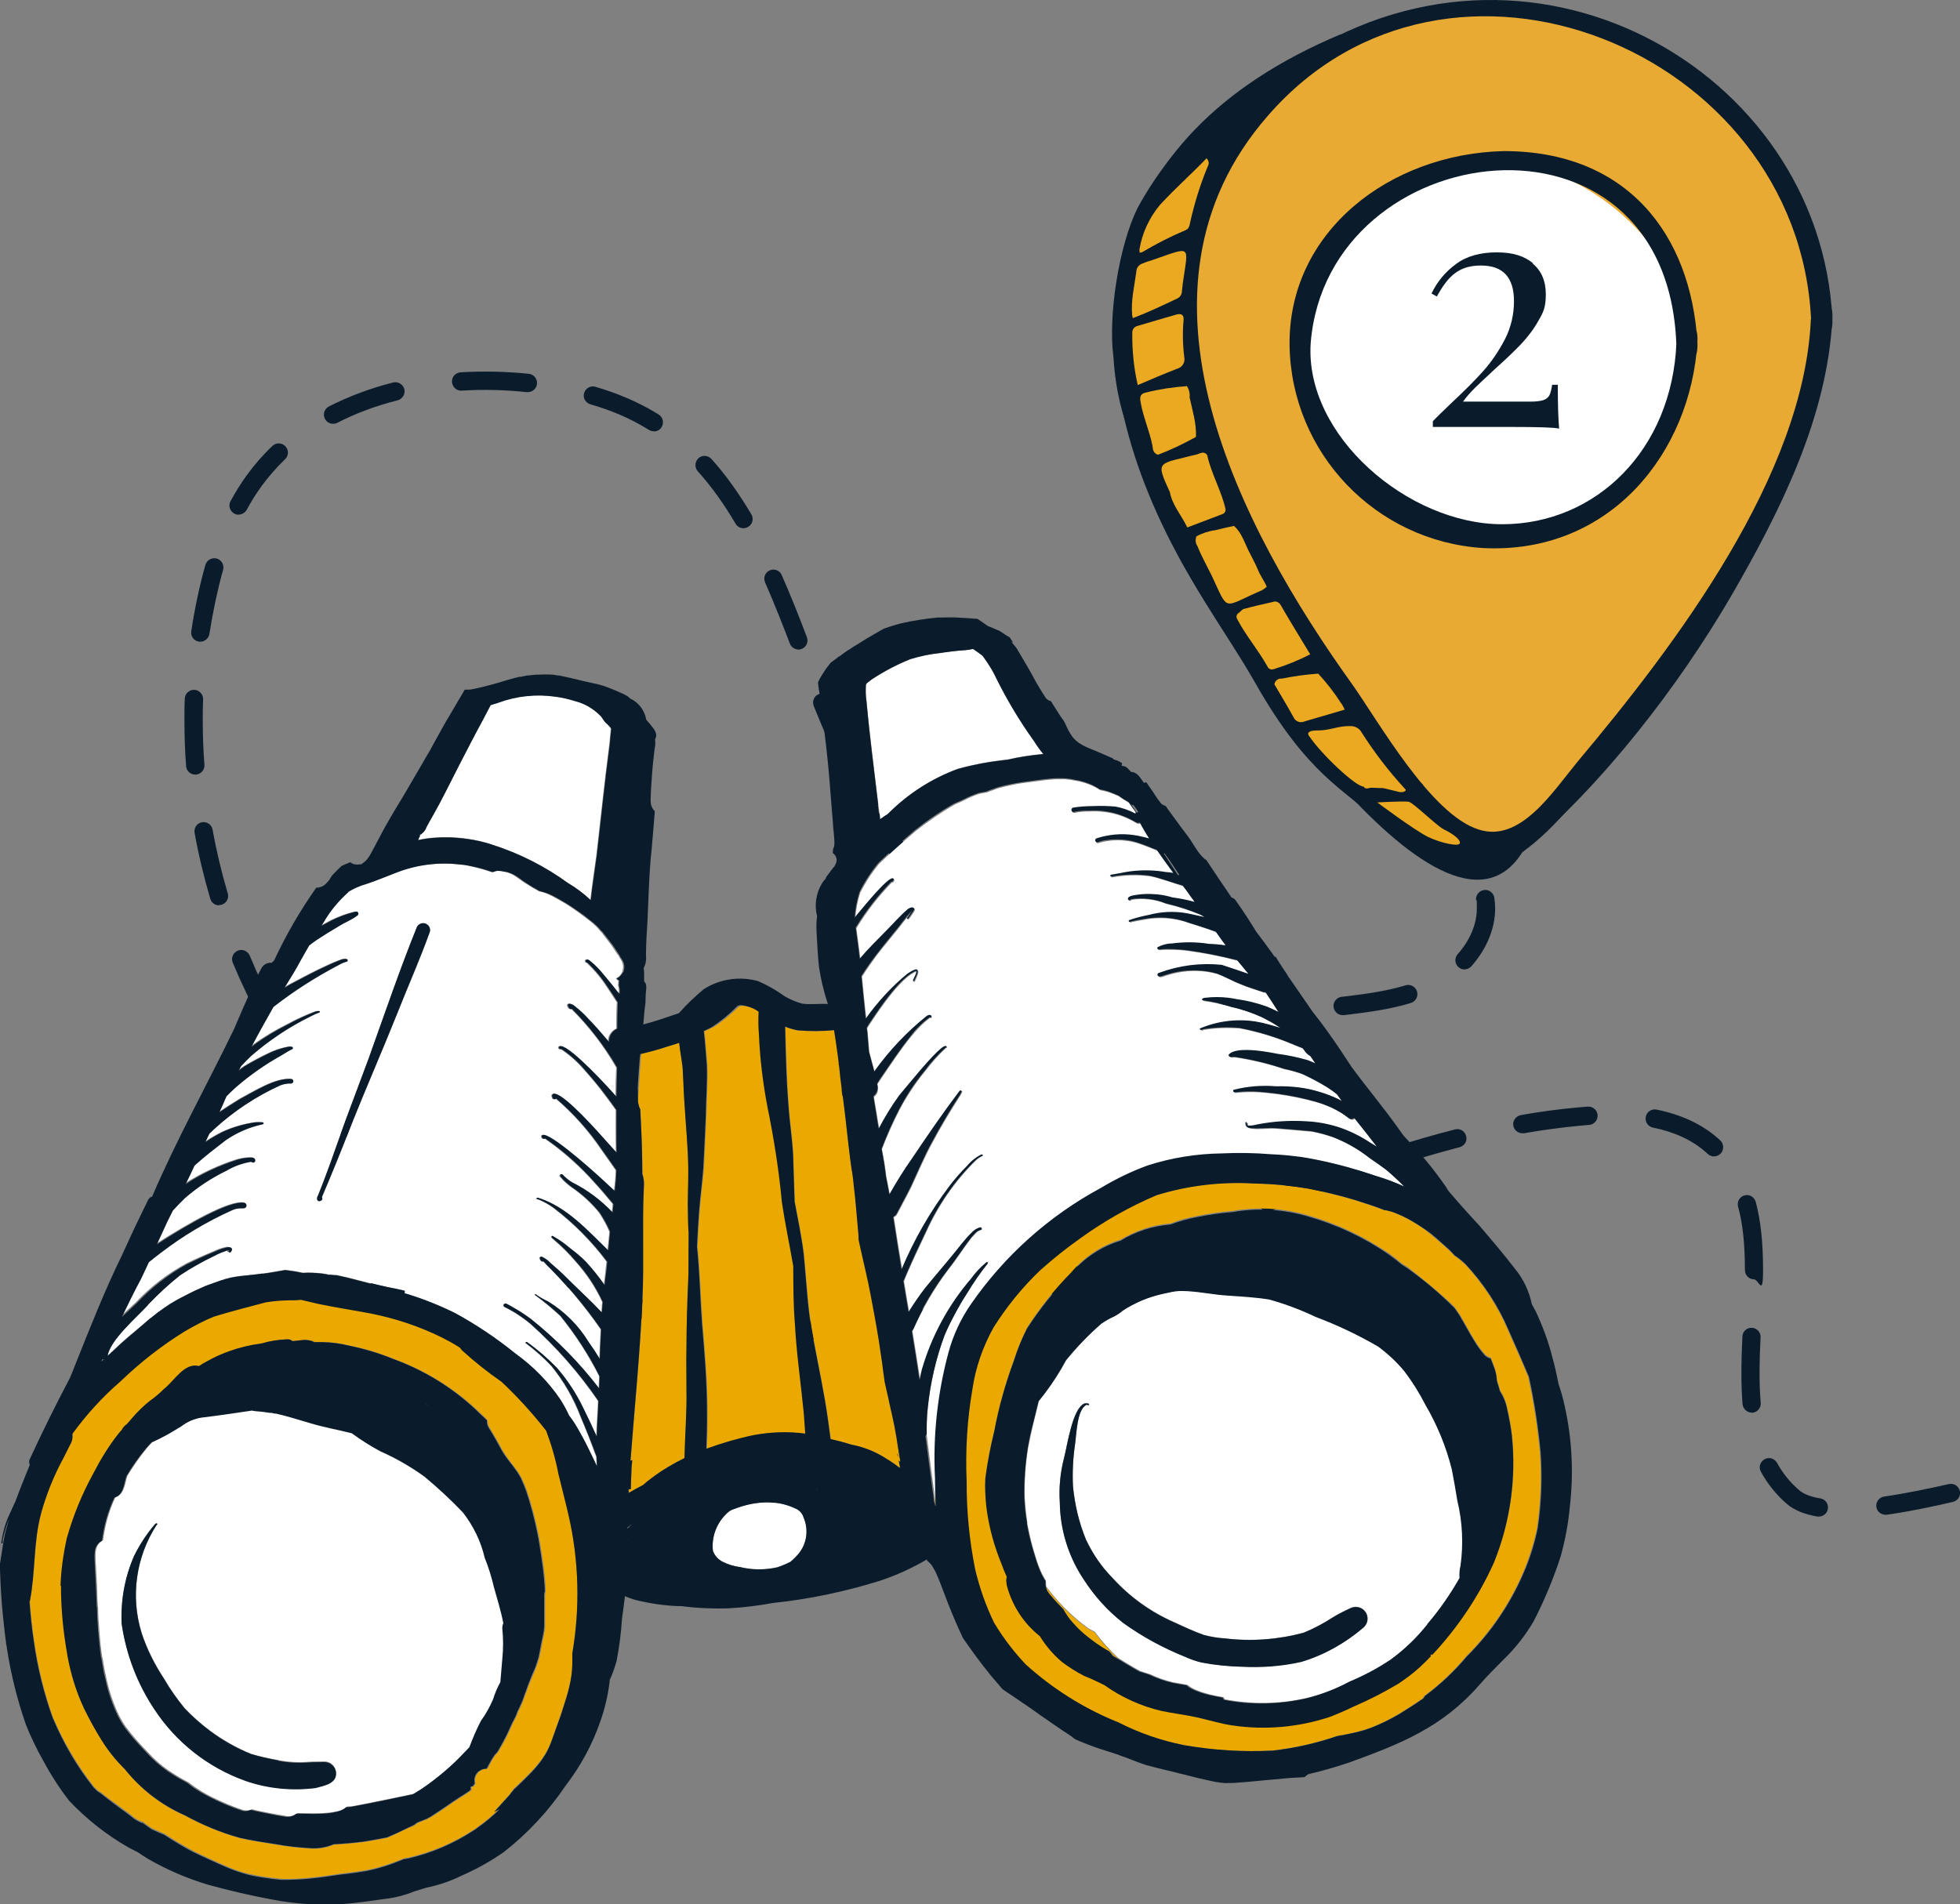 <?xml version="1.0" encoding="UTF-8"?>
<svg xmlns="http://www.w3.org/2000/svg" version="1.1" viewBox="0 0 1176.4 1143.2">
  <rect x="0" y="0" width="1176.4" height="1143.2" fill="#808080" stroke="none"/>
  <defs>
    <style>
      .cls-1 {
        fill: none;
      }

      .cls-2 {
        fill: #e9aa33;
      }

      .cls-3 {
        fill: #0a1c2b;
      }

      .cls-4 {
        isolation: isolate;
      }

      .cls-5 {
        fill: #ea9823;
      }

      .cls-6 {
        fill: #fff;
      }

      .cls-7 {
        fill: #eaa921;
      }

      .cls-8 {
        fill: #eba900;
      }
    </style>
  </defs>
  <!-- Generator: Adobe Illustrator 28.6.0, SVG Export Plug-In . SVG Version: 1.2.0 Build 709)  -->
  <g>
    <g id="Layer_1">
      <g id="Group_5276">
        <g id="Group_5273">
          <path id="Path_16908" class="cls-5" d="M1049.3,208.9c0,103.2-121.7,307.4-152,307.4s-212.1-138.5-229-301.9C657.8,111.3,788.4,4,897.3,4s152.1,101.8,152.1,205"/>
          <path id="Path_16909" class="cls-3" d="M1043,208.9c-3.2,88.8-58.5,193.8-113.6,264.2-20.1,24.8-28.8,34.5-58.5,18.4-36.8-20.1-68.9-52-96.1-82.5-36.8-40-66.4-86.3-85.7-137.5-32.1-89.6,8-164.9,86.5-214.5,48.8-30.4,111.3-50.4,168.2-30.4,77.6,27.8,97.7,112.7,99.3,182.3,0,16.8,13.6,16.8,12.8,0-3.2-134.5-44.8-214.8-251.7-188.1-146.5,61.6-166.5,183.7-97.7,311.8,23.2,44.1,159.3,255.4,207.2,179,40.8-29.6,71.7-90.4,92.5-133.7,25.6-52.8,47.3-109.7,49.6-168.2.8-17.6-12.8-17.6-12.8-.8"/>
          <path id="Path_16910" class="cls-2" d="M1093.4,191.4c0,103.2-165.8,325.1-196.1,325.1s-196.1-221.7-196.1-325.1,3.3-39.3,9.6-57.9C736.2,58.6,810.3,4.1,897.3,4.1s196.1,84.1,196.1,187.3"/>
          <path id="Path_16911" class="cls-3" d="M1086.9,191.4c-4,93.7-80.9,195.4-140,265.8-15.2,18.5-34.5,48.8-59.3,40.8-28.8-8.9-60.1-64.8-76-87.2-67.2-93.7-142.2-236.3-50.8-341.1,108.1-125,318.2-40,326.2,121.7.8,16.8,13.6,16.8,12.8,0-7.3-150.5-183.5-249.5-325.2-153.4-119.3,80.1-86.2,200.6-27.8,307,32.1,57.7,69.7,117.7,117.7,164.1,23.2,21.7,23.5,24,49.1,2.4,48.8-40.8,94.1-100,125.4-153.6,29.6-51.2,57.7-107.3,60.8-166.6.9-16.6-12-16.6-12.8.1"/>
          <path id="Path_16912" class="cls-6" d="M1006.2,205.7c7,76.6-60,114.9-110.4,114.9s-117.4-58.1-117.4-105.9,29.2-110.7,115-117.4c50.2-3.9,115,47.5,115,95.5"/>
          <path id="Path_16913" class="cls-3" d="M1006.2,205.7c-2.6,64.3-48.2,109-104.6,109s-118.8-53.3-114.9-109c10.3-124.8,213.1-150.7,219.4,0,.9,15.9,13.5,16.6,12.7,0-3.9-65.1-42.3-115-116.2-115-68.4,1.6-129.4,48.2-128.6,116.6,1,64.6,51.6,117.6,116.1,121.7,76.3,3.9,124.8-57.3,128.7-123.9.9-15.9-11.8-15.9-12.7.7"/>
          <line id="Line_278" class="cls-1" x1="704.3" y1="199.4" x2="676.3" y2="214.6"/>
          <line id="Line_284" class="cls-1" x1="717.1" y1="257" x2="687.5" y2="273.9"/>
          <line id="Line_288" class="cls-1" x1="726.7" y1="289" x2="698.8" y2="305"/>
          <line id="Line_290" class="cls-1" x1="733.2" y1="302.6" x2="706.7" y2="317.8"/>
          <line id="Line_292" class="cls-1" x1="741.1" y1="317.8" x2="714.7" y2="334.7"/>
          <line id="Line_294" class="cls-1" x1="746.8" y1="334.7" x2="720.4" y2="349.9"/>
          <line id="Line_296" class="cls-1" x1="757.2" y1="348.3" x2="729.1" y2="362.7"/>
          <line id="Line_300" class="cls-1" x1="772.4" y1="377.9" x2="750" y2="394"/>
          <line id="Line_302" class="cls-1" x1="782" y1="394" x2="767.5" y2="413.1"/>
          <line id="Line_304" class="cls-1" x1="793.3" y1="406" x2="775.6" y2="425.9"/>
        </g>
        <g id="Group_5275">
          <g id="Group_5274">
            <g id="Group_3859">
              <path id="Path_15614" class="cls-3" d="M850.8,484.4c1.3-2.9.1-6.3-2.6-7.8-1.1-.7,6.6-5.4,5.7-5.8-17-9.5-15-19.3-28.2-33.8-25.3-27.3-54.2-65.9-67.6-100.7-17.7-45.4-43-85.4-42.2-134.2-.7-43.6,8.2-86.7,25.6-126.4,1.5-2.6,1.2-5.9-.8-8.2-30.4,4.2-58.1,57.7-58.1,57.7-11.1,22.7-17.6,64.4-14.3,89.5,2.8,41.5,16.2,56.5,29.6,96,9.6,31.1,39.2,70.4,55.3,98.9,31.9,56.5,54.7,64.5,70,80.4.5.7-.4-.7,0,0,65.1,13.5,27.7-5.4,27.7-5.4h0Z"/>
              <path id="Path_15642" class="cls-7" d="M843.4,474.9c-2.4,1.5-4.9,0-7.4-.4-8.7-2.1-3.2-1.1-12.1-1.6-2.6-.3-3.8,1.6-5.5-.7-4.4.1-24.7-18.6-32.7-30.4-2-2.8,2.1-3.4,5.5-3.3h0c7.1,0,12.3-2.9,19.3-2.6,2.6-.1,5.2,1.2,6.5,3.4,7.8,12.3,16.6,23.8,26.5,34.5.5.1,0,.8,0,1.1"/>
              <path id="Path_15666" class="cls-7" d="M718.1,322c3.4-1.9,7.3-3.2,11.2-3.7,5.2-1.2,6.5-1.6,11.3-2.6,4.4,3.7,6.3,9.8,8.6,14.5,1.8,3.7,4.2,7.9,5.8,11.8s3.7,6.5,5.3,10.2c-.8.8-1.7,1.5-2.8,2.1-24.2,10.4-19.7,13.6-30.2-8.7-2.8-5.7-6.3-11.9-8.6-17.8-1.2-1.6-1.3-3.7-.7-5.7"/>
              <path id="Path_15670" class="cls-7" d="M712.6,316.6c-3.3-7-9.2-13.7-10.4-21.1-8.8-19.3-7.7-16.6,16.5-22.8,1.8-.5.1-.3,2-.7,1.5-.7,3.3,0,4,1.5.1.3.1.5.1.8,2.5,10.4,8.3,20.6,10.7,31,.4,1.5-.5,3-2,3.4l-20.8,7.9"/>
              <path id="Path_15674" class="cls-7" d="M786.4,392.8c-7,3.6-14.4,6.6-21.9,8.9-1.5.5-3,0-3.7-1.5-5.7-10.2-12.9-18.4-18.2-28.5-.8-1.2-.5-2.9.8-3.7h0c.3-.1,2.5-2.4,3-2.4,5.8-1.6,11.6-2.9,17.4-4.2,1.8-.8,3.8,0,4.8,1.7,5.5,9.6,11.6,19.4,17.8,29.7"/>
              <path id="Path_15675" class="cls-7" d="M682.9,231.2c-2.4-10.3-3.4-20.7-3.3-31.3-.1-2,1.1-3.7,3-4.2,7.8-2.4,15.8-4.6,23.6-6.9,3-.8,4.4.4,4.2,3.2-.7,7.5-.5,15.1.4,22.4.7,3.2-1.3,6.2-4.4,7-7.7,3-15.3,6.2-23.6,9.8"/>
              <path id="Path_15676" class="cls-7" d="M712.3,231.6c1.3,2,2,4.5,1.7,6.9,1.7,8.1,4.2,15.6,3.8,23.8-7.4,4.1-14.9,7.7-22.8,10.7-3.2-1.1-3-3.7-3.3-5.5-1.8-8.9-5.7-17.6-7.1-26.1-.7-3.7.1-5.1,3.4-5.8,7.9-2,16.1-3.2,24.3-3.8"/>
              <path id="Path_15681" class="cls-7" d="M679.5,189c-.7-8.9,1.3-16.9,2.5-25.7,0-2.4,1.5-4.4,3.7-5.1,1.8-.8,3.7-1.4,5.7-2,24.4-8.4,21.8-9.6,18.5,14l-.5,4.5c0,2-1.1,3.7-2.8,4.5-9.4,4.4-16.5,7.9-26.7,11.8"/>
              <path id="Path_15682" class="cls-7" d="M683.9,149.8c1.6-9.9,5.9-19.1,12.3-26.8,10.7-11.5,17-16.6,28-28,2.1,2.4,1.1,4,.4,5.6-4.4,10.7-7.8,21.8-10.3,33.1-.4,1.9-.7,3.7-2.8,4.5-9,3.8-17.6,8.2-26,13.2l-1.5.3"/>
              <path id="Path_15702" class="cls-7" d="M807.1,426l-24.2,7.1c-2.5,1.1-5.4,0-6.5-2.5-3.8-6.9-7.8-13.5-11.5-19.8.3-2.1,2.2-3.7,4.4-3.4,7.3-1.5,14.7-2.5,21.9-3,5,5.4,9.5,11.2,13.5,17.4,1.1,1.3,1.7,2.8,2.4,4.2"/>
            </g>
          </g>
        </g>
        <path id="Path_23919" class="cls-7" d="M826.6,481.7s16.1-.9,18.9-.4c2.8.5,16.6,14.3,21.1,16.6,4.6,2.2,10.2,5.9,9.6,8.3-.4,2.2-11.1,0-18.9-3.7-7.8-3.7-30.8-20.9-30.8-20.9h0Z"/>
      </g>
      <g class="cls-4">
        <path class="cls-3" d="M919.9,158.2c5.3,4.4,7.9,10.5,7.9,18.4s-1.4,10.7-4.3,15.7c-2.8,5.1-6.3,9.7-10.3,14-4,4.2-9.3,9.3-15.9,15.2-5.4,5-9.4,8.8-12.1,11.4-2.6,2.6-5,5.3-7.1,8.2h40.2c3.6,0,6.2-.3,8-.9,1.8-.6,3-1.6,3.7-3,.7-1.4,1.2-3.5,1.6-6.2h3.4c0,12.1.3,20.9.8,26.3-2.9-.7-12.7-1-29.5-1h-46.3v-3.4c2.2-2.4,6.1-6.1,11.5-11.3,7.5-7,13.8-13.3,18.8-18.9,5-5.6,9.3-12,13-19.1,3.6-7.1,5.4-14.7,5.4-22.8,0-14.3-6.6-21.4-19.8-21.4s-19.7,6.2-26.5,18.6l-3.2-1.8c3.4-7.1,8.3-13,14.7-17.7,6.3-4.7,14.5-7,24.4-7s16.5,2.2,21.8,6.5Z"/>
      </g>
      <path class="cls-3" d="M1091.7,910.4c-.3,0-.6,0-.9,0-7.7-1.3-13.8-3.8-18.1-7.4-6.4-5.5-11.7-12-15.8-19.5-1.5-2.7-.5-6,2.2-7.5,2.7-1.5,6-.5,7.5,2.2,3.5,6.3,7.8,11.7,13.3,16.4,2.7,2.3,7,4,12.7,4.9,3,.5,5,3.3,4.5,6.3-.4,2.7-2.8,4.6-5.4,4.6h0ZM1131.6,909.3c-2.7,0-5.1-2-5.4-4.7-.4-3,1.7-5.8,4.7-6.2,13.7-2,27.3-4.9,38.8-7.5,3-.7,5.9,1.2,6.6,4.1.7,3-1.2,5.9-4.1,6.6-11.7,2.7-25.6,5.7-39.7,7.7-.3,0-.5,0-.8,0h0ZM1051.4,848c-2.8,0-5.2-2.2-5.5-5-.5-5.8-.7-12-.7-19s.3-15.7.6-21.7c.1-3,2.7-5.4,5.7-5.2,3,.1,5.4,2.7,5.2,5.7-.3,5.9-.6,13.6-.6,21.2s.2,12.6.7,18.1c.3,3-2,5.7-5,6-.2,0-.3,0-.5,0h0ZM480.7,804.3c-9.2,0-18.5-.4-27.8-1.1-3-.2-5.3-2.9-5.1-5.9.2-3,2.9-5.3,5.9-5.1,13.1,1,26.4,1.3,39.3.8,3-.1,5.6,2.3,5.7,5.3.1,3-2.3,5.6-5.3,5.7-4.2.2-8.6.2-12.8.2h0ZM533.1,800.5c-2.7,0-5-2-5.4-4.7-.4-3,1.7-5.8,4.7-6.2,12.5-1.8,25.6-4.2,38.8-7.2,3-.7,5.9,1.2,6.6,4.1.7,3-1.2,5.9-4.1,6.6-13.5,3.1-26.9,5.6-39.8,7.4-.3,0-.5,0-.8,0ZM413.8,798c-.3,0-.7,0-1,0-13.2-2.5-26.5-5.8-39.4-9.8-2.9-.9-4.5-4-3.6-6.9s4-4.5,6.9-3.7c12.6,3.8,25.4,7,38.2,9.5,3,.6,4.9,3.5,4.4,6.4-.5,2.6-2.8,4.5-5.4,4.5h0ZM611.1,783c-2.4,0-4.5-1.5-5.3-3.9-.9-2.9.8-6,3.7-6.8,12-3.6,24.3-7.6,37.8-12.4,2.9-1,6,.5,7,3.4,1,2.9-.5,6-3.4,7-13.6,4.8-26.1,8.9-38.2,12.5-.5.2-1.1.2-1.6.2h0ZM337.4,774.6c-.7,0-1.5-.1-2.2-.4-12.4-5.3-24.7-11.3-36.4-17.9-2.6-1.5-3.6-4.8-2.1-7.5,1.5-2.7,4.8-3.6,7.5-2.1,11.4,6.4,23.3,12.2,35.4,17.4,2.8,1.2,4.1,4.4,2.9,7.2-.9,2.1-2.9,3.3-5.1,3.3h0ZM1052.8,768c-3,0-5.5-2.4-5.5-5.5,0-15.8-1.3-27.9-4.1-38.2-.8-2.9,1-6,3.9-6.7,2.9-.8,5.9,1,6.7,3.9,3,11.3,4.4,24.3,4.4,41s-2.5,5.5-5.5,5.5h0ZM686.6,756.6c-2.2,0-4.3-1.3-5.1-3.5-1.1-2.8.3-6,3.2-7.1,12.9-5,26-10.2,37.2-14.6,2.8-1.1,6,.2,7.2,3.1s-.2,6-3.1,7.2c-11.2,4.5-24.3,9.7-37.3,14.7-.7.2-1.3.4-2,.4h0ZM267.7,735.7c-1.1,0-2.2-.3-3.2-1-11.1-7.8-21.7-16.3-31.8-25.3-2.3-2-2.5-5.5-.4-7.8s5.5-2.5,7.8-.5c9.7,8.7,20.1,16.9,30.8,24.5,2.5,1.8,3.1,5.2,1.3,7.7-1.1,1.5-2.8,2.3-4.5,2.3h0ZM761,727.2c-2.2,0-4.3-1.3-5.1-3.5-1.1-2.8.3-6,3.1-7.1,14.4-5.6,26.3-10.2,37.5-14.3,2.8-1,6,.4,7.1,3.3,1,2.8-.4,6-3.3,7.1-11.2,4.1-23,8.6-37.3,14.2-.7.3-1.3.4-2,.4h0ZM836.2,699.9c-2.3,0-4.5-1.5-5.2-3.8-.9-2.9.7-6,3.6-6.9,13.6-4.4,26.3-8,38.7-11.2,3-.8,5.9,1,6.7,4s-1,5.9-4,6.7c-12.2,3.2-24.7,6.8-38.1,11.1-.6.2-1.1.3-1.7.3h0ZM1028.7,694.2c-1.3,0-2.7-.5-3.7-1.5-.3-.3-.7-.6-1-.9-8.2-7.3-19-12.3-31.9-14.9-3-.6-4.9-3.5-4.3-6.5.6-3,3.5-4.9,6.5-4.3,14.8,3,27.3,8.8,37,17.4.4.4.8.7,1.2,1.1,2.2,2.1,2.4,5.5.3,7.8-1.1,1.2-2.6,1.8-4,1.8h0ZM208.1,682.5c-1.5,0-3-.6-4.1-1.8-1.9-2.1-3.8-4.3-5.6-6.5-6.9-8.1-13.5-16.6-19.6-25.3-1.8-2.5-1.1-5.9,1.3-7.7,2.5-1.8,5.9-1.2,7.7,1.3,6,8.5,12.4,16.7,19,24.5,1.8,2.1,3.6,4.2,5.5,6.3,2,2.3,1.8,5.7-.4,7.8-1.1.9-2.4,1.4-3.7,1.4h0ZM913.7,680.3c-2.6,0-4.9-1.9-5.4-4.5-.5-3,1.5-5.8,4.5-6.4,11.2-2,22.4-3.5,33.2-4.5,2.4-.2,4.7-.4,7-.6,3-.2,5.7,2.1,5.9,5.1.2,3-2.1,5.7-5.1,5.9-2.2.2-4.4.3-6.7.6-10.5,1-21.4,2.5-32.4,4.4-.3,0-.6,0-1,0h0ZM162.1,617.3c-1.9,0-3.8-1-4.8-2.8-6.5-11.8-12.4-24.1-17.6-36.6-1.2-2.8.2-6,3-7.2,2.8-1.2,6,.2,7.2,3,5,12.1,10.8,24.1,17,35.5,1.5,2.7.5,6-2.2,7.5-.8.5-1.8.7-2.6.7h0ZM740.3,613.6h0c-4.9,0-9.7,0-14.4-.2-3-.1-5.4-2.7-5.3-5.7,0-3,2.5-5.3,5.5-5.3h.2c4.6.2,9.3.2,14.1.2h0c8.1,0,16.7-.2,25.4-.7,3-.2,5.6,2.2,5.8,5.2.2,3-2.2,5.6-5.2,5.8-9,.5-17.7.7-26,.7h0ZM686.3,609.6c-.3,0-.6,0-.9,0-14-2.2-27.3-5.4-39.7-9.4-2.9-.9-4.5-4-3.5-6.9s4-4.5,6.9-3.5c11.8,3.9,24.6,6.9,38,9,3,.5,5,3.3,4.6,6.3-.4,2.7-2.8,4.7-5.4,4.7h0ZM805.9,609.4c-2.8,0-5.1-2.1-5.5-4.9-.3-3,1.8-5.7,4.8-6.1,1.2-.1,2.3-.3,3.5-.4,10.9-1.3,23.4-3,34.9-6.5,2.9-.9,6,.8,6.9,3.7s-.8,6-3.7,6.9c-12.3,3.8-25.5,5.5-36.8,6.9-1.2.1-2.3.3-3.5.4-.2,0-.4,0-.6,0h0ZM610.8,584.4c-.9,0-1.8-.2-2.7-.7-2.8-1.6-5.7-3.3-8.4-5-8.7-5.5-17.1-11.8-25-18.8-2.3-2-2.5-5.5-.5-7.8,2-2.3,5.5-2.5,7.8-.5,7.5,6.6,15.4,12.6,23.6,17.8,2.6,1.6,5.2,3.2,7.9,4.8,2.6,1.5,3.6,4.8,2.1,7.5-1,1.8-2.9,2.8-4.8,2.8h0ZM879.1,582c-1.3,0-2.6-.5-3.7-1.4-2.3-2-2.5-5.5-.5-7.8,7.4-8.3,11.5-18.1,11.5-27.4s-.1-3.2-.4-4.8c-.5-3,1.6-5.8,4.6-6.3s5.8,1.6,6.3,4.6c.3,2.1.5,4.3.5,6.5,0,12-5.1,24.3-14.3,34.7-1.1,1.2-2.6,1.8-4.1,1.8h0ZM131.5,543.5c-2.4,0-4.6-1.5-5.3-4-3.8-12.9-7-26.2-9.4-39.5-.5-3,1.4-5.9,4.4-6.4,3-.5,5.8,1.4,6.4,4.4,2.3,12.9,5.4,25.8,9.1,38.3.9,2.9-.8,6-3.7,6.8-.5.2-1,.2-1.6.2h0ZM550.9,532.2c-1.6,0-3.2-.7-4.3-2.1-8-10-15.7-21.3-23-33.5-1.6-2.6-.7-6,1.9-7.5,2.6-1.6,6-.7,7.5,1.9,7,11.8,14.5,22.7,22.2,32.3,1.9,2.4,1.5,5.8-.9,7.7-1,.8-2.2,1.2-3.4,1.2h0ZM117.2,465c-2.9,0-5.3-2.2-5.5-5.1-.7-9-1-18.1-1-27.1s0-9,.2-13.4c.1-3,2.7-5.4,5.7-5.3,3,.1,5.4,2.7,5.3,5.7-.2,4.3-.2,8.7-.2,13,0,8.7.3,17.6,1,26.3.2,3-2.1,5.7-5.1,5.9-.1,0-.3,0-.4,0h0ZM509.5,463.9c-2.1,0-4-1.2-5-3.1-5.4-11.3-10.6-23.4-16.1-37-1.1-2.8.2-6,3-7.1,2.8-1.1,6,.2,7.2,3,5.4,13.4,10.6,25.3,15.8,36.4,1.3,2.7.1,6-2.6,7.3-.8.4-1.6.5-2.4.5h0ZM479.2,389.9c-2.2,0-4.3-1.4-5.1-3.5-4.2-11-9.3-24-14.9-36.8-1.2-2.8,0-6,2.8-7.2,2.8-1.2,6,0,7.2,2.8,5.7,13,10.9,26.2,15.1,37.3,1.1,2.8-.3,6-3.2,7.1-.6.2-1.3.4-2,.4h0ZM120.2,385.2c-.3,0-.6,0-.8,0-3-.5-5.1-3.2-4.6-6.3,1-6.6,2.2-13.3,3.6-19.9,1.5-7.1,3.1-13.7,4.9-19.9.8-2.9,3.9-4.6,6.8-3.8s4.6,3.9,3.8,6.8c-1.7,6-3.2,12.3-4.7,19.2-1.3,6.3-2.5,12.8-3.5,19.2-.4,2.7-2.8,4.7-5.4,4.7h0ZM446.2,317.1c-1.9,0-3.7-1-4.7-2.7-7.2-12.2-14.6-22.5-22.7-31.5-2-2.3-1.8-5.7.4-7.8s5.7-1.8,7.8.4c8.6,9.6,16.4,20.5,24,33.3,1.5,2.6.7,6-2,7.5-.9.5-1.8.8-2.8.8h0ZM143.2,309c-.9,0-1.8-.2-2.6-.7-2.7-1.5-3.7-4.8-2.2-7.5,3-5.5,6.2-10.7,9.7-15.5,4.6-6.3,9.7-12.2,15.4-17.6,2.2-2.1,5.7-2,7.8.2s2,5.7-.2,7.8c-5.2,5-9.9,10.4-14.1,16.1-3.2,4.4-6.2,9.2-8.9,14.2-1,1.8-2.9,2.9-4.8,2.9h0ZM392.4,258.9c-1,0-2-.3-2.9-.8-.8-.5-1.5-.9-2.3-1.4-9.6-5.8-20.7-10.5-32.9-14-2.9-.9-4.6-3.9-3.7-6.8.9-2.9,3.9-4.6,6.8-3.7,13,3.8,25,8.9,35.4,15.1.8.5,1.7,1,2.5,1.5,2.6,1.6,3.4,5,1.8,7.6-1,1.7-2.8,2.6-4.7,2.6h0ZM199.9,254.4c-2,0-3.9-1.1-4.9-3-1.4-2.7-.3-6,2.4-7.4,11.8-6,24.7-10.9,38.6-14.4,2.9-.7,5.9,1.1,6.7,4,.7,2.9-1.1,5.9-4,6.7-13,3.3-25.2,7.8-36.2,13.5-.8.4-1.7.6-2.5.6h0ZM316.7,235.4c-.2,0-.4,0-.6,0-13-1.4-26.2-1.7-39-.9-3,.2-5.6-2.1-5.8-5.2-.2-3,2.1-5.6,5.2-5.8,13.5-.8,27.3-.5,40.9.9,3,.3,5.2,3,4.9,6.1-.3,2.8-2.7,4.9-5.5,4.9h0Z"/>
      <path class="cls-1" d="M690.1,526.2h0c-7.6-1-15.3-.8-22.9.5h-.3s.3,0,.3,0c7.6-1.3,15.3-1.4,22.9-.5Z"/>
      <path class="cls-1" d="M678.6,540.2c3.5-.5,7.1-.6,10.7-.2-3.6-.5-7.2-.4-10.7.2-.1.3-.4.5-.7.6,0,0-.2,0-.3,0,0,0,.2,0,.4,0,.3,0,.5-.3.7-.6h0Z"/>
      <path class="cls-1" d="M694.6,537.3c3,.4,6,.9,9,1.8,4.5.7,9,1.6,13.4,2.7h0c-4.4-1.2-8.9-2.1-13.4-2.7-2.9-.8-6-1.5-9-1.8Z"/>
      <path class="cls-1" d="M542.3,769c.7-1.7,1.4-3.4,2.1-5,3.6-8.4,7.5-16.7,11.4-24.8h0c-3.9,8.2-7.8,16.5-11.4,24.8-.8,1.7-1.4,3.4-2.1,5,.6,3.9,1.3,7.7,1.9,11.5.4,2.3.8,4.7,1.2,7h0c-.4-2.3-.7-4.7-1.2-7-.7-3.9-1.3-7.7-1.9-11.5Z"/>
      <path class="cls-1" d="M685.6,502.8c-1.7-.4-3.4-.8-5.1-1,1.7.2,3.4.6,5.1,1,1.3.4,2.7.7,4,1h0c-1.3-.4-2.7-.7-4-1Z"/>
      <path class="cls-1" d="M695.6,523.5c1.4.2,2.8.4,4.2.6-1.4-.2-2.8-.4-4.2-.6h0Z"/>
      <path class="cls-1" d="M684,494.3h0c-.5.3-1,.4-1.6.2.5.1,1.1,0,1.6-.2Z"/>
      <path class="cls-1" d="M659.6,505.9c1.5-.5,3.1-.9,4.6-1,4.1-.6,8.2-.6,12.3,0-4.1-.6-8.2-.6-12.3,0-1.5.1-3.2.5-4.6,1-.4.2-.9.3-1.2.3.4,0,.9-.1,1.2-.3Z"/>
      <path class="cls-1" d="M742.4,600.3c-1.6-.3-3.1-.6-4.7-.8,1.6.1,3.2.4,4.7.8,6.1.8,12.2,2.3,17.9,4.4,2.4,1,4.8,2.1,7.1,3.3h0c-2.3-1.2-4.7-2.3-7.1-3.3-5.8-2.2-11.8-3.6-17.9-4.4Z"/>
      <path class="cls-1" d="M753.9,613.6c2.6.4,5.1,1,7.7,1.7,2.4.7,4.8,1.4,7.2,2.1h0c-2.4-.7-4.8-1.5-7.2-2.1-2.6-.7-5.2-1.3-7.7-1.7Z"/>
      <path class="cls-1" d="M700.3,585.5c7.8-2.5,16.1-3.1,24.2-1.9-8-1.2-16.3-.6-24.2,1.9-1.1.2-3.3,1.3-4.6,1.2,1.3.3,3.5-1,4.6-1.2Z"/>
      <path class="cls-1" d="M679.5,553.3c2.3-.5,4.6-1,7-1.3,5.7-1,11.3-1.2,16.9-.4-5.6-.8-11.4-.7-16.9.4-2.3.4-4.7.8-7,1.3-.5,0-.9.2-1.3.4,0,0-.2,0-.3,0,0,0,.2,0,.3,0,.4-.2.9-.2,1.3-.4Z"/>
      <path class="cls-1" d="M697.6,570.2c4.6-.2,9.2,0,13.8.5h0c-4.6-.4-9.2-.6-13.8-.5-.6,0-1.5.3-2.2.2.7,0,1.5-.2,2.2-.2Z"/>
      <path class="cls-1" d="M733.2,579.7c5.4,1.7,10.8,3.5,16,5.4h0c-5.3-1.9-10.6-3.7-16-5.4h0Z"/>
      <path class="cls-1" d="M545.2,551.8c.7-1,1.5-2,2.1-3,.5-1,1.6-1.8,1.5-2.9-.2-.4-.6-.7-1-.8.4,0,.8.2,1,.8,0,1.1-1,2-1.5,2.9-.7,1-1.4,2.1-2.1,3-.2.1-.3.2-.4.2,0,0,.3,0,.4-.2Z"/>
      <path class="cls-1" d="M558.7,610.7c.2-.2.2-.6,0-.8-.2-.2-.4-.3-.6-.4.2,0,.4.1.6.4.2.3.3.6,0,.8-.2.2-.4.3-.7.3.3,0,.5,0,.7-.3Z"/>
      <path class="cls-1" d="M524.1,658.1c.9-.7,1.6-1.6,2.1-2.8.5-1.4.6-3,.2-4.5v-.4c.8-1.4,1.7-2.8,2.7-4.2,5.7-8.2,11.1-16.5,17.3-24.2,3.2-4.3,7.1-8.1,11.5-11.4h0c-4.3,3.2-8.1,7.1-11.5,11.4-6.3,7.7-11.7,16-17.3,24.2-.9,1.3-1.9,2.8-2.8,4.2v.4c.5,1.4.4,3,0,4.5-.4,1.1-1.1,2.1-2.1,2.8.4,3.3,1.1,6.6,1.6,9.8s1,6.4,1.6,9.6h0c-.6-3.1-1.1-6.4-1.6-9.5-.5-3.3-1.1-6.7-1.6-9.9h0Z"/>
      <path class="cls-1" d="M548.8,589c2.1-4.4,2.7-6.9,1.2-6.9,1.6,0,.9,2.5-1.2,6.9,0,.2-.2.2-.4.2.2,0,.4,0,.4-.2Z"/>
      <path class="cls-1" d="M521.5,631.5c-.3-4-.7-7.9-1-11.9-.1-.8-.2-1.5-.3-2.4.7-1.3,1.6-2.7,2.5-3.9,5.5-8.3,18.1-27,27.3-30.3h0c-9.2,3.3-21.8,22-27.3,30.3-.8,1.3-1.7,2.6-2.5,3.9.1.8.2,1.5.3,2.4.3,4,.7,7.9,1,11.9.7,2.5,1.3,5,2,7.5.4,1.5.7,3,1.2,4.5h0c-.3-1.5-.7-3-1.2-4.5-.7-2.5-1.3-5-2-7.5Z"/>
      <path class="cls-1" d="M585,697c1.3-1.3,2.7-2.3,4.3-3.1.3,0,.5-.3.5-.5s-.3-.5-.5-.5h0c.3,0,.5.2.5.5s-.2.5-.5.5c-1.6.7-3.1,1.8-4.3,3.1-12.2,12.1-22.1,26.5-29.2,42.2h0c7.1-15.8,17-30,29.2-42.2Z"/>
      <path class="cls-1" d="M529.2,689.7v-.4c3-8,6.5-16,10.5-23.7,4.3-8.1,9.3-15.8,15.2-22.9,3.7-5.1,8-9.8,12.7-14.1.3,0,.4-.2.5-.3v-.2c-.2-.2-.3-.3-.4-.4.2,0,.3.1.3.4v.2c0,.3-.3.4-.5.3-4.7,4.3-8.8,9-12.7,14.1-5.8,7.1-10.9,14.8-15.2,22.9-3.9,7.7-7.5,15.6-10.6,23.7v.4c1.1,5.4,2,10.8,2.6,16.2.8,3.7,1.4,7.3,2.1,10.9h0c-.6-3.6-1.4-7.3-2.1-10.8-.6-5.6-1.5-11-2.5-16.3h0Z"/>
      <path class="cls-1" d="M538.2,728.4c2.8-5.5,5.8-10.8,8.5-16.3,4.1-8.8,7.8-17.8,12.5-26.3,5.1-9.6,10.7-19,16.6-28.1.4-.7.9-1.4,1.2-2.2.2-.3,0-.8-.2-1,0,0-.2,0-.3,0,0,0,.2,0,.2,0,.3.2.5.6.2,1-.3.8-.8,1.5-1.2,2.2-5.9,9.2-11.5,18.5-16.6,28.1-4.7,8.6-8.4,17.5-12.5,26.3-2.6,5.5-5.6,10.8-8.4,16.3-.4.9-1.1,1.6-2.1,2,1.6,10.5,3.3,21,5,31.5h0c-1.8-10.5-3.4-21-5-31.4.9-.6,1.7-1.3,2.1-2.1h0Z"/>
      <path class="cls-1" d="M669.5,484.8c4.2.7,8.2,2.2,11.9,4.2h0c-3.7-2-7.7-3.4-11.9-4.2h0Z"/>
      <path class="cls-1" d="M535.9,529.3h0c.3-.4.8-.9.4-1.4-.1-.2-.3-.2-.5-.3.2,0,.4.1.5.3.3.5-.2,1-.4,1.4h0c-.1.3-.4.4-.7.4.3,0,.5,0,.7-.4Z"/>
      <path class="cls-1" d="M527.1,518.6c7.1-6.8,14.4-13.2,21.9-19.6,7.5-6,15.5-11.5,23.9-16.2,1.9-.8,3.7-1.5,5.6-2.5,2.8-1.4,5.9-2.7,8.8-3.7,1.6-.3,3.1-.6,4.7-.9l.9-.4c1-.4,2-.8,3.1-1.1,1-.4,2.1-.8,3.1-1.1,2.6-.7,5-1.3,7.6-1.8,4.2-.9,8.5-1.4,12.7-2,4.4-.6,8.9-1.2,13.4-1.5,1.9-.1,3.8-.1,5.8,0,.9,0,2,.2,2.9.3-.9-.1-2-.2-2.9-.3-2,0-3.9,0-5.8,0-4.5.3-8.9.9-13.4,1.5-4.2.6-8.5,1-12.7,2-2.6.6-5.1,1.1-7.6,1.8-1.1.3-2.1.7-3.1,1.1-1,.4-2.1.7-3.1,1.1l-.9.4c-1.5.2-3.1.6-4.7.9-3.1,1-6,2.2-8.8,3.7-1.8.9-3.7,1.7-5.6,2.5-8.4,4.8-16.3,10.2-23.9,16.2-7.5,6.4-14.9,12.8-21.9,19.6-4.4,5.4-8.2,11.2-11.3,17.4-1.6,5-2.6,10.2-2.9,15.4h0c.3-5.2,1.3-10.3,2.9-15.3,3.1-6.3,6.9-12.1,11.3-17.5Z"/>
      <path class="cls-1" d="M653.3,487.2c3.1-.2,6.2-.1,9.4.3-3.1-.4-6.3-.5-9.4-.3-3-.1-6,.2-8.8.8-.2,0-.3,0-.5,0,.2,0,.3,0,.5,0,2.9-.6,5.9-.9,8.8-.8Z"/>
      <path class="cls-1" d="M722.2,618.3c7.2-1.2,14.4-1.5,21.7-.9h0c-7.3-.5-14.6-.2-21.7.9,0,.3-.6.4-1.1.3.5.1,1,0,1.1-.3Z"/>
      <path class="cls-1" d="M513.6,557.3c0-.2.2-.4.3-.5,6-9.8,13.1-18.8,21-27h0c-8,8.2-15,17.2-21,27,0,.2-.1.4-.3.5.6,4.5,1.2,9,1.8,13.5.2,1.7.4,3.4.6,5.2h0c-.2-1.7-.4-3.4-.6-5.1-.6-4.5-1.1-9-1.8-13.6h0Z"/>
      <path class="cls-1" d="M521.9,578.8c4.4-6.2,9.2-12.1,14-18,4-4.6,7.3-9.5,11.5-14h0c-4.2,4.3-7.6,9.4-11.5,14-4.8,5.9-9.6,11.8-14,18-1.7,2.4-3.3,4.8-4.9,7.3.8,8.5,1.6,17.1,2.6,25.6h0c-.9-8.5-1.7-17.1-2.6-25.6,1.7-2.5,3.2-4.9,4.9-7.3Z"/>
      <path class="cls-1" d="M711.5,548.5c1,.2,2.1.3,3.1.6,2.1.5,5,1.1,8.2,1.8h0c-3.2-.7-6.1-1.3-8.2-1.8-1.1-.3-2.1-.4-3.1-.6Z"/>
      <path class="cls-1" d="M376.6,917.1h0c0,.2,0,.4,0,.5,1.4-1.5,2.6-2.7,3.1-3.3-1,.8-2,1.6-3,2.4,0,.2,0,.3-.1.4h0Z"/>
      <polygon class="cls-1" points="376.8 924.2 376.8 924.4 377.3 923.9 376.9 924.1 376.8 924.2"/>
      <path class="cls-1" d="M457.8,902c2.6-.2,5.3,0,8,.2-2.6-.4-5.2-.5-8-.2-5.8.4-11.5,1.7-16.9,3.8-1.5.4-2.9,1.1-4,2.1h0c1.1-1,2.6-1.7,4-2.1,5.4-2.1,11.1-3.5,16.9-3.8Z"/>
      <path class="cls-1" d="M444.5,940.8c-3.9-.4-7.5-1.6-11-3.3-2.5-1.4-4.5-3.6-5.5-6.3-1-8.7,2.4-17.3,9-23.2h0c-6.6,5.8-10,14.5-9,23.2,1,2.7,3,5,5.5,6.3,3.5,1.7,7.2,2.8,11,3.3,1.8.5,3.6.7,5.5,1-1.9-.3-3.7-.6-5.5-1Z"/>
      <path class="cls-1" d="M735.1,1020.2c-.2-.4-.4-.9-.8-1.3-2.7-.5-5.3-1-8-1.6-1.7-.4-3.5-.9-5.2-1.5-2.1-.7-4.1-1.5-6-2.6-.9-.4-1.6-1-2.4-1.7-2.8-.5-5.7-.9-8.5-1.5-4.7-1.1-9.3-2.7-13.7-4.8-2.1-.8-4.2-1.3-6.2-2-2.5-1.4-5-2.8-7.4-4.3-1.8-1.1-3.7-2.3-5.6-3.4h0c1.8,1.1,3.7,2.3,5.6,3.4,2.4,1.5,5,2.9,7.4,4.3,2,.7,4.2,1.3,6.2,2,4.4,2.1,9,3.7,13.7,4.8,2.8.5,5.7,1,8.5,1.5.7.6,1.6,1.1,2.4,1.7,1.9,1.1,4,1.9,6,2.6,1.8.6,3.5,1,5.2,1.5,2.7.7,5.3,1.2,8,1.6.2.4.5.8.8,1.3,15.7,3,31.8,2.9,47.4-.4-15.6,3.3-31.8,3.4-47.4.4Z"/>
      <path class="cls-1" d="M384.4,632.8c-.1,1.6-.2,3.3-.5,4.9-.4,4.8-.7,9.6-1,14.5,0,.3,0,.5,0,.7,0,.5,0,1.1,0,1.7,0,1.6,0,3,0,4.6l1.8-26.4h-.4Z"/>
      <polygon class="cls-1" points="490.5 894.6 490.5 894.6 490.7 894.2 490.3 894.3 490.5 894.6"/>
      <path class="cls-1" d="M162.6,848.1h0c.9.2,1.6.3,2.4.5-.8-.2-1.5-.3-2.4-.5Z"/>
      <path class="cls-1" d="M151.9,846.4c.9.2,1.8.3,2.6.4-.8,0-1.8-.3-2.6-.4h0Z"/>
      <path class="cls-1" d="M146.5,1086.9c0,0-.2,0-.2,0,0,0,.1,0,.2,0Z"/>
      <path class="cls-1" d="M627.7,949.8c0-.3,0-.5,0-.7-.1-.2-.2-.4-.4-.6-.6-1.1-1.3-2.3-1.9-3.4-.7-1.4-1.2-2.7-1.8-4.2-.8-2-1.4-4.2-2.1-6.2-.6-2.1-1.3-4.3-1.9-6.4-1.2-4.4-2.3-8.9-3-13.4v-.9c-.9-4.8-1.4-9.7-1.6-14.5-.2-4.9,0-9.7.3-14.5h0c0,0,0-.2,0-.2h0c0,0,0,0,0-.2.4-5.2,1-10.5,1.8-15.7.9-5.4,2.1-10.7,3.5-15.9,1-3.9,1.9-7.9,2.9-11.8,1.3-1.5,2.5-3.2,3.7-4.7,4.8-6.3,9-12.9,12.7-19.8,6.4-7.9,13.5-15.3,21.2-22,2.4-1.7,5-3.2,7.8-4.4,1.8-1,3.5-2.1,5-3.4,7.3-4.8,15.4-8.2,24-10.1-8.6,1.9-16.6,5.3-24,10.1-1.7,1.2-3.3,2.3-5,3.4-2.8,1.3-5.3,2.8-7.8,4.4-7.7,6.7-14.8,14.1-21.2,22-3.7,6.9-8,13.5-12.7,19.8-1.2,1.6-2.5,3.2-3.7,4.7-1,3.9-1.9,7.9-2.9,11.8-1.3,5.3-2.5,10.6-3.5,15.9-.9,5.2-1.5,10.5-1.8,15.7h0c0,0,0,.2,0,.2h0c0,0,0,.2,0,.2-.4,4.8-.5,9.7-.3,14.5.3,4.8.8,9.7,1.5,14.5v.9c.9,4.5,1.9,9,3.1,13.4.6,2.2,1.2,4.4,1.9,6.4.6,2.1,1.2,4.2,2.1,6.2.6,1.4,1.1,2.8,1.8,4.2.6,1.2,1.3,2.3,1.9,3.4.1.2.2.4.4.6,0,.2-.1.5,0,.7,0,.9,0,1.8.2,2.8h0c-.2-.9-.3-1.8-.2-2.8Z"/>
      <path class="cls-1" d="M211.2,860.5c5.5,4,11.3,7.7,17.3,10.9,9.3,4.1,18.1,9.2,26.3,15.1,8.1,6.7,15.8,13.9,23.1,21.5,6.3,8.1,10.8,17.3,13.1,27.2,2.3,5.7,4.1,11.5,5.5,17.5,2,7.2,4.3,14.5,5.7,21.9-.5,1.1-.7,2.2-.6,3.3.6,5.9.6,11.9,0,17.9-.4,4.7-.8,9.4-1.2,14.1-1.8,3.3-3.3,6.8-4.4,10.4-2,4.5-4.4,8.9-7.3,12.9-2.6,5.1-4.9,10.4-6.9,15.8-.9,1-1.8,1.8-2.7,2.8-7.8,8.4-16.6,15.8-26.1,22.3-1.8,1.1-3.4,2.2-5.2,3.2-12.3,2.6-24.7,5.2-37.1,7.5l-3,.2-.6.6c-1.7,1.2-3.7,1.9-5.7,2.3-1.3.3-2.8.5-4.1.7-2.3.3-4.6.4-6.9.4-4.1,0-8.3,0-12.5-.1-1.4,1.2-3.2,1.9-5.1,1.9,1.8,0,3.7-.7,5.1-1.9,4.2,0,8.3.2,12.5.1,2.3,0,4.6-.2,6.9-.4,1.4-.2,2.8-.4,4.1-.7,2.1-.2,4.1-1,5.7-2.3l.6-.6,3-.2c12.4-2.3,24.7-4.9,37.1-7.5,1.8-1.1,3.4-2.2,5.2-3.2,9.5-6.4,18.2-13.9,26.1-22.3,1-.9,1.8-1.8,2.7-2.8,1.9-5.5,4.3-10.7,6.9-15.8,2.9-4,5.4-8.3,7.3-12.9,1.1-3.6,2.5-7,4.4-10.4.4-4.7.9-9.4,1.2-14.1.7-5.9.7-11.9,0-17.9,0-1.2.1-2.3.6-3.3-1.4-7.4-3.6-14.7-5.7-21.9-1.5-6-3.4-11.8-5.5-17.5-2.4-9.9-6.9-19.2-13.1-27.2-7.3-7.7-15-14.8-23.1-21.5-8.2-5.9-17-11-26.3-15.1-6-3.3-11.8-7-17.3-10.9-8.4-2.1-16.9-3.5-25.1-6.1-6.8-1.9-13.6-4.2-20.4-5.7,6.9,1.5,13.7,3.8,20.4,5.7,8.2,2.5,16.8,4,25.1,6.1h0Z"/>
      <path class="cls-1" d="M147.6,1087.1c1.1,0,2.3-.2,3.3-.7h0c-1,.4-2.2.7-3.3.7Z"/>
      <path class="cls-1" d="M792.5,697c-4.8-1-9.5-1.9-14.3-2.4,4.8.5,9.6,1.4,14.3,2.4,11.5,2.4,22.9,5.5,34.1,9.4,5.7,1.7,11.3,3.8,16.8,6.3h0c-5.5-2.5-11-4.6-16.7-6.3-11.2-3.9-22.7-7-34.2-9.4Z"/>
      <path class="cls-1" d="M813.3,671.2h0c-.6.5-1.3.8-1.9.7.7.2,1.4-.1,1.9-.7Z"/>
      <path class="cls-1" d="M803.9,676.9c-3.9-1.2-7.9-2.2-12.1-2.8,4.2.7,8.2,1.6,12.1,2.8,6.6,2.2,13,5.3,18.8,9.2,1.3.8,2.8,1.7,4.1,2.5h0c-1.3-.8-2.7-1.6-4.1-2.5-5.9-3.9-12.2-7-18.8-9.2Z"/>
      <path class="cls-1" d="M748.9,674.2c0-.2-.2-.2-.3-.3,0,0,.2.2.3.3.2.6,0,1.8.7,1.8h0c-.8,0-.6-1.2-.7-1.8Z"/>
      <path class="cls-1" d="M766.2,677.5c7.1.5,14.1,1.2,21.2,1.8h0c-7.1-.6-14.1-1.3-21.2-1.8-5-.4-10,.6-14.9,0h0c5,.5,10-.5,14.9,0Z"/>
      <path class="cls-1" d="M752.8,655.5c4.7.2,9.3.7,13.9,1.3-4.6-.6-9.3-1.1-13.9-1.3-3.1,0-6.1,0-9.1.3-.6,0-1.5.2-2.3.2.7,0,1.6-.2,2.3-.2,3-.3,6-.4,9.1-.3Z"/>
      <path class="cls-1" d="M792.3,655.6c-4.2-1.3-8.5-2.2-12.8-2.7,4.2.5,8.5,1.5,12.8,2.7,3.9,1.2,7.7,2.6,11.3,4.3.8.4,1.5.9,2.2,1.3h0c-.7-.4-1.4-.9-2.2-1.3-3.7-1.7-7.4-3.2-11.3-4.3Z"/>
      <path class="cls-1" d="M759.6,596.1c-.2,0-.4,0-.5,0,.2,0,.4,0,.5,0h0Z"/>
      <path class="cls-1" d="M767.3,632.9c-2-.4-5.1-1-8.7-1.5,3.5.5,6.7,1.1,8.7,1.5,6.1.8,12.2,2,18.2,3.8,1.5.6,3.1,1.3,4.5,1.9h0c-1.5-.7-3-1.3-4.5-1.9-6-1.8-12.1-2.9-18.2-3.8Z"/>
      <path class="cls-1" d="M708.1,525.2h0c-2.9-4.4-6-8.8-9.1-13.1h-.4c2.8,4.3,5.6,8.7,8.5,13h1c0,.1,0,.1,0,.1Z"/>
      <path class="cls-1" d="M683.2,487.5c-1-1.4-1.9-2.8-2.9-4.2-.5-.2-1-.3-1.5-.5,1.7,2.4,3,4.7,3.3,4.9.2-.2.6-.3,1-.2h0Z"/>
      <path class="cls-1" d="M527.1,483.2c-2.5-20.8-5.2-41.6-7.1-62.5-.5-3.1-.5-6.5-.3-9.6l.5-.9c1-.8,2.1-1.6,3.1-2.4,7.3-4.8,15.1-8.9,23.1-12.1,5.7-1.7,11.5-3,17.4-3.6,5.2-.8,10.5-1.5,15.8-1.8,1.5-.1,3-.4,4.4-.7h0c-1.4.3-3,.5-4.4.7-5.3.4-10.5,1-15.8,1.8-5.9.6-11.8,1.9-17.4,3.6-8.1,3.3-15.8,7.3-23.1,12.1-1.1.8-2.2,1.6-3.1,2.4l-.5.9c-.2,3.2-.2,6.5.3,9.6,1.9,20.8,4.7,41.6,7.1,62.5.3,2.9.9,5.8,1.1,8.7h0c-.2-2.9-.8-5.9-1.1-8.7Z"/>
      <path class="cls-1" d="M562.2,904.5c0,.2,0,.3.2.4h0c0-.2-.2-.3-.2-.5h0c0,0,0,0,0,0Z"/>
      <path class="cls-1" d="M741.2,634.7c-.7,0-1.7.2-2.4,0,.7,0,1.7,0,2.4,0h0Z"/>
      <path class="cls-1" d="M147.4,1087.1c-.2,0-.3,0-.5,0,0,0,.3,0,.5,0Z"/>
      <path class="cls-1" d="M299.7,523.2c.6,0,1.2,0,1.8.2-.7,0-1.2,0-1.8-.2-1.4-.2-2.8.2-3.9.8h0c1.2-.6,2.5-.8,3.9-.8Z"/>
      <path class="cls-1" d="M185.7,568c1.6-1.3,3.4-2.5,5.1-3.7,4.2-2.7,8.3-5.3,12.6-7.8,3.7-2.4,8.1-3.9,11.5-6.7.5-.5.4-1.5-.1-1.9-.2-.2-.6-.4-.9-.3h0c.4,0,.7.2.9.3.5.5.6,1.4.1,1.9-3.4,2.8-7.7,4.3-11.5,6.7-4.4,2.3-8.4,5.1-12.6,7.8-1.8,1.2-3.4,2.5-5.1,3.7-1.7,2.8-3.4,5.7-4.9,8.6-3.1,5.7-6.6,11.2-9.9,16.8h0c3.4-5.5,6.9-11.1,9.9-16.8,1.6-2.9,3.3-5.8,4.9-8.6Z"/>
      <path class="cls-1" d="M209.1,536h-.3c3.5-2.2,7.2-3.8,11.1-4.9,6.4-2.1,12.6-4.8,19-7.2,12-4.5,25-6.1,37.7-4.5-12.7-1.5-25.6,0-37.7,4.5-6.3,2.4-12.5,5.2-19,7.2-3.9,1.1-7.6,2.7-11.1,4.8h.3c-5.9,5.4-11,11.6-15,18.5l-1.2,1.8h0l1.2-1.8c4-6.9,9.1-13.1,15-18.4h0Z"/>
      <path class="cls-1" d="M164.2,604.8c12.3-9.6,25.5-18,39.3-25.2,1.4-.8,3-1.5,4.6-1.9.4-.2.6-.6.5-1,0-.3-.2-.4-.6-.6h0c.3,0,.5.3.6.6.2.4,0,.8-.5,1-1.6.4-3.1,1.1-4.6,1.9-13.9,7.1-27,15.6-39.3,25.2l-.2.2c-4.4,7.9-8.8,15.8-13.1,23.8h0c4.2-8,8.6-15.9,13.1-23.8l.2-.2h0Z"/>
      <path class="cls-1" d="M150.9,634.3c10.7-9.3,22.5-17.2,35.2-23.5,1.9-1,3.8-1.9,5.8-2.6.2-.1.3-.3.2-.5-.1-.3-.4-.5-.7-.4.3,0,.6,0,.7.4,0,.2,0,.4-.2.5-2,.8-3.9,1.6-5.8,2.6-12.7,6.2-24.5,14.1-35.2,23.5-2.1,2-4.1,4-6.1,6.2l-1.4,2.6h0l1.3-2.6c2.2-2.2,4.1-4.3,6.2-6.2h0Z"/>
      <path class="cls-1" d="M136.2,658.5c1.8-1.8,3.4-3.4,5.3-5.1,8.5-7.4,17.7-13.9,27.6-19.4,1.9-1.1,3.8-2.4,5.8-3.4.4-.2.9-.3,1.1-.7.2-.8-.3-1.2-1-1.2.7,0,1.3.5,1,1.2-.2.4-.7.5-1.1.7-2,1-3.8,2.2-5.8,3.4-9.9,5.5-19.1,12-27.6,19.4-1.8,1.7-3.6,3.3-5.3,5.1-.7,1.8-1.6,3.6-2.3,5.3l-2,4.3h0l2-4.3c.8-1.8,1.6-3.6,2.3-5.3Z"/>
      <path class="cls-1" d="M176.1,650.3c.5-.6.3-1.5-.3-2-.1,0-.3-.1-.5-.2h0c.2,0,.3.1.5.2.6.4.8,1.3.3,2-.3.4-.8.6-1.3.6.5,0,1-.2,1.3-.6Z"/>
      <path class="cls-1" d="M336.9,628.8c6.3.8,29.3,25.8,32,29.1l1.1,1.2h0l-1.1-1.2c-2.7-3.3-25.6-28.4-32-29.1Z"/>
      <path class="cls-1" d="M336.9,630.5h0c-.2.1-.4.2-.6.2.2,0,.4,0,.6-.2Z"/>
      <path class="cls-1" d="M354.1,577.6c-.4-.4-1-.8-1.5-.9.6,0,1.1.5,1.5.9,3,2.4,5.6,5.1,8,8.1,3.2,3.8,6.4,7.8,9.5,11.7h0c-3.1-4-6.2-7.8-9.5-11.7-2.3-3-5-5.7-8-8.1Z"/>
      <path class="cls-1" d="M343.3,606.3h0c-.3.2-.6.3-.8.2.2,0,.5,0,.8-.2Z"/>
      <path class="cls-1" d="M345.4,605c-1-1-2.2-1.5-3.4-1.8h0c1.2.3,2.4.8,3.4,1.8,2.8,2.2,5.3,4.6,7.7,7.2,4.4,4.5,8.4,9.3,12.5,14h0c-4.1-4.8-8.1-9.5-12.5-14-2.3-2.6-4.9-5-7.7-7.2Z"/>
      <path class="cls-1" d="M333.2,657.5c6.6,1,27,24.3,29.8,27.4,2.4,2.7,4.7,5.4,7.1,7.9h0c-2.4-2.7-4.8-5.3-7.1-7.9-2.8-3.2-23.2-26.4-29.8-27.4Z"/>
      <path class="cls-1" d="M547.2,799.4c.2-.4.3-.8.5-1.3,5.6-12.8,12.7-24.8,21.1-35.9,5-6.2,9.2-13,14-19.2,1.6-1.6,3.1-4,5.5-4.5.9,0,.8-1.4.1-1.6.7.2.8,1.5-.1,1.6-2.4.5-3.8,2.9-5.5,4.5-4.9,6.2-9.1,13-14,19.2-8.4,11.1-15.5,23.2-21.1,35.9-.2.4-.3.8-.5,1.3,1.4,8.6,2.8,17.3,4.1,25.9.2,1.1.3,2.2.5,3.2h0c-.2-1.1-.3-2.1-.5-3.2-1.3-8.7-2.7-17.4-4.1-25.9Z"/>
      <path class="cls-1" d="M88.8,783.3c6-6.3,12.2-12.1,19-17.5,6.6-4.4,13.5-8.3,20.6-11.7,3-1.6,6.1-2.9,9.3-3.7h0c-3.3.9-6.4,2.1-9.3,3.7-7.2,3.3-14,7.2-20.6,11.7-6.7,5.4-13,11.2-19,17.5-6.8,7.4-22.7,20.9-24.2,30.4h0c1.5-9.5,17.4-23,24.2-30.4Z"/>
      <path class="cls-1" d="M138.7,751.3c1.2-1.5.4-2.5-.9-2.7,1.3.2,2.1,1.2.9,2.7-.2.4-.6.7-.9.5.4.1.7-.1.9-.5Z"/>
      <path class="cls-1" d="M62.2,816c-.3,0-.5,0-.9,0l-.7,1.4,1.6-1.5h0Z"/>
      <path class="cls-1" d="M89.4,757.7c2.5-2,4.9-3.9,7.4-5.8,13.1-10,27.3-18.5,42.4-25.3,2-1,4.2-1.3,6.5-1.2h0c-2.2-.1-4.4.3-6.5,1.2-15.1,6.8-29.3,15.2-42.4,25.3-2.6,2-5,3.8-7.4,5.8-1.6,3.4-3.2,6.9-4.8,10.2-4,7.5-7.6,15.1-11.4,22.7h0c3.7-7.6,7.3-15.2,11.4-22.7,1.6-3.4,3.2-6.8,4.8-10.2Z"/>
      <path class="cls-1" d="M157.7,675.2c.3,0,.6-.2.8-.5,0-.3-.2-.6-.5-.8h0c.3,0,.5.4.5.8-.1.3-.4.5-.8.5h0,0Z"/>
      <path class="cls-1" d="M152.8,695.5c-.4-.3-.8-.5-1.3-.5.5,0,1,.2,1.3.5,1.2,1.1.2,2.7-.9,2.5,1.1.3,2.1-1.3.9-2.5Z"/>
      <path class="cls-1" d="M103.8,726.7c2.4-2.6,4.8-5.1,7.3-7.5,7.5-6.5,15.8-12,24.7-16.3,4.6-2.8,9.8-4.6,15.2-5.5h0c-5.4.9-10.6,2.7-15.2,5.5-8.9,4.3-17.2,9.8-24.7,16.3-2.6,2.4-5,4.9-7.3,7.5l-3.4,6.8c-2.2,4.5-4.2,9-6.2,13.5h0c2.1-4.6,4.2-9,6.2-13.5l3.4-6.8Z"/>
      <path class="cls-1" d="M128.8,678.2c11.8-10.8,25.2-19.7,39.7-26.3,1.8-.7,3.8-1.1,5.8-1.2h0c-2,0-4,.4-5.8,1.2-14.5,6.7-27.9,15.5-39.7,26.3-1,.9-1.8,1.8-2.8,2.7l-2.4,5h0l2.4-5c1-.9,1.8-1.8,2.8-2.7Z"/>
      <path class="cls-1" d="M147.9,724.4c.3-1-.2-2-1.2-2.2h0c.9.2,1.4,1.3,1.2,2.2-.2.9-1.1,1.4-1.9,1.2.9.2,1.7-.4,1.9-1.2Z"/>
      <path class="cls-1" d="M117.7,699.2c5.7-5.1,11.8-9.8,17.9-14.5,6.7-4.6,14.2-7.9,22.1-9.6h0c-7.9,1.7-15.4,5-22.1,9.6-6.2,4.6-12.2,9.3-17.9,14.5l-.9.8c-1.8,3.6-3.5,7.2-5.2,10.9h0c1.8-3.6,3.5-7.2,5.3-10.8l.9-.9Z"/>
      <path class="cls-1" d="M193.4,764.3c1.3.2,2.6.4,3.9.7.4,0,.8,0,1.1,0-.4,0-.8,0-1.1,0-1.3-.3-2.6-.5-3.9-.7Z"/>
      <path class="cls-1" d="M181.6,763.9h0c-2.7-.6-5.3-1-8-1.4,2.7.3,5.4.7,8,1.4Z"/>
      <path class="cls-1" d="M277.6,519.6c.6,0,1.1,0,1.7.2-.6,0-1.1-.2-1.7-.2Z"/>
      <rect class="cls-1" x="222.1" y="770.4" height=".2"/>
      <path class="cls-1" d="M202.1,765.6h0c2.2.5,4.4.9,6.7,1.5,4.4,1.1,8.8,2.3,13.2,3.4h0c-4.4-1.1-8.8-2.3-13.2-3.4-2.2-.6-4.5-1-6.7-1.5Z"/>
      <path class="cls-1" d="M561.1,899.6c-1.7-12.8-3.3-25.7-5-38.5,0-5.2,0-10.2.6-15.4,1.5-15.1,4.9-30,10.2-44.2,3.8-8.8,8.4-17.3,13.6-25.3,3.6-6,7.6-11.8,11.9-17.2.5-.3.4-1.2-.2-1.3.6,0,.7,1,0,1.3-4.3,5.5-8.3,11.2-11.9,17.2-5.2,8-9.8,16.5-13.6,25.3-5.3,14.2-8.7,29.1-10.2,44.2-.5,5.1-.7,10.3-.6,15.4,1.6,12.8,3.2,25.6,5,38.4h0c0,0,0,0,0,0Z"/>
      <path class="cls-1" d="M340.7,529.9c-13.8-10-29.2-17.8-45.5-23-4.8-1.6-9.6-2.7-14.6-3.4,4.9.7,9.8,1.8,14.6,3.4,16.3,5.1,31.7,12.8,45.5,23,4.9,2.9,9.5,6.4,13.7,10.3h0c-4.2-4-8.8-7.4-13.7-10.3Z"/>
      <path class="cls-1" d="M348,860.3c-2-3.7-4.1-7.2-6.7-10.5-1.5-3.3-3.2-6.3-5.1-9.4-7.3-10.8-16.5-20.1-27-27.7-11.4-9.2-23.5-17.4-36.4-24.4-9.1-4.5-18.6-8.3-28.3-11.3-.7-.2-1.2-.4-1.9-.5.1-.5.1-.9.1-1.5l-1.4-.4c-2.8-.7-5.7-1.2-8.6-1.8-3.3-.7-6.7-1.5-10-2.3h-.2c0,0,.2,0,.2,0,3.4.8,6.6,1.7,10,2.3,2.9.6,5.7,1.1,8.6,1.8l1.4.4c0,.5,0,1-.1,1.5.7.2,1.2.4,1.9.5,9.7,3,19.2,6.8,28.3,11.3,12.9,7,25,15.2,36.4,24.4,10.6,7.5,19.8,16.9,27,27.7,1.9,3,3.6,6.2,5.1,9.4,2.5,3.3,4.7,6.8,6.7,10.5,2.5,4.4,4.8,9,6.9,13.4,1.1,2.2,2.2,4.5,3.2,6.7h0c-1-2.2-2.1-4.5-3.2-6.7-2.1-4.5-4.4-9.1-6.9-13.4Z"/>
      <path class="cls-1" d="M251.9,501.5v-.2c1.8-1,3.3-2.6,4-4.6,1.3-2.4,2.6-4.9,4-7.2,5.4-9.5,10.1-19.3,15.1-29,4.8-9.2,9.4-18.4,14.4-27.5,1.7-3.2,3.4-6.5,5.1-9.7,1.6-.5,3.2-1,4.6-1.4,11.1-4.1,22.9-5.3,34.5-3.6-11.6-1.6-23.4-.4-34.5,3.6-1.4.3-3,.8-4.6,1.4-1.7,3.2-3.4,6.5-5.1,9.7-5,9.1-9.6,18.3-14.4,27.5-5,9.7-9.7,19.6-15.1,29-1.4,2.4-2.7,4.8-4,7.2-.7,2-2.1,3.6-3.9,4.6v.2c-.6.9-1,1.7-1.3,2.7h0c.3-1,.7-1.9,1.2-2.7Z"/>
      <path class="cls-1" d="M174.9,628.8h-.2c0,0,.2,0,.2,0Z"/>
      <path class="cls-1" d="M333.9,821.2c-5.6-5.7-11.5-10.9-18-15.5,0,0-.1,0-.2,0,0,0,.1,0,.2,0,6.3,4.7,12.4,9.9,18,15.5,6.3,7.3,11.7,15.5,15.9,24.3,2.7,5.6,5.4,11.2,8,16.9h0c-2.6-5.7-5.2-11.3-8-16.9-4.2-8.8-9.6-16.9-15.9-24.3Z"/>
      <path class="cls-1" d="M327,684.2h0c-.2.2-.4.3-.7.3.3,0,.5,0,.7-.3Z"/>
      <path class="cls-1" d="M326.1,757.6h0c-.3.1-.5.2-.8.1.3,0,.5,0,.8-.1Z"/>
      <path class="cls-1" d="M343.4,710.5c-2-1.2-3.8-2.7-5.5-4.4-.1-.3-.4-.5-.8-.5.4,0,.7.2.8.5,1.5,1.7,3.4,3.2,5.5,4.4,9.1,4.5,17.2,10.6,24.2,18h0c-6.9-7.3-15.2-13.4-24.2-18Z"/>
      <path class="cls-1" d="M323.3,719.6c0,0-.2-.2-.3-.1,0,0,.2,0,.3.1,17,5.5,29.3,19.4,41.8,31.5h0c-12.5-12.1-24.8-26-41.8-31.5Z"/>
      <path class="cls-1" d="M342.1,749.8c-3.1-2.7-6.4-5-9.9-7-.1-.2-.3-.2-.5-.3.2,0,.4.1.5.3,3.5,2,6.9,4.4,9.9,7,3.3,2.5,6.5,5.3,9.6,8.2,4,4.4,7.8,9,11.2,14h0c-3.4-4.9-7.1-9.5-11.1-13.9-3.1-3-6.3-5.8-9.7-8.3h0Z"/>
      <path class="cls-1" d="M330.5,758.6c-1.5-1.6-3.3-2.9-5.2-3.8h0c1.9.9,3.7,2.2,5.2,3.8,3.2,2.7,6.3,5.6,9.3,8.5,7.1,7.1,14.6,13.9,21.5,21.2h0c-6.9-7.3-14.4-14.1-21.5-21.2-3.1-2.9-6.2-5.9-9.3-8.5Z"/>
      <path class="cls-1" d="M309.8,786.2c-2-1.2-4.1-2.4-6.2-3.5-.2,0-.3,0-.5-.1.2,0,.3,0,.5.1,2.2,1,4.2,2.2,6.2,3.5,2.9,1.7,5.7,3.5,8.3,5.6,15.3,12.1,29.1,26.2,41,41.7h0c-11.9-15.5-25.7-29.5-41-41.7-2.6-2.1-5.4-4-8.3-5.6Z"/>
      <path class="cls-1" d="M328.7,781.4c-2.2-1-4.2-2.1-6.1-3.4-.4-.1-1-.9-1.3-.9.4,0,1,.8,1.3.9,2,1.3,4.1,2.4,6.1,3.4,10.1,6,18.5,14.4,24.5,24.5,2.3,3.2,4.5,6.7,6.6,10h0c-2.1-3.5-4.3-6.8-6.6-10-6-10.1-14.5-18.4-24.5-24.5Z"/>
      <path class="cls-1" d="M333.2,660.6c.2-.1.4-.2.5-.4h0c-.1.2-.3.4-.5.4h-.5c.1.2.3.1.5,0Z"/>
      <path class="cls-1" d="M326.6,682.2c6.9,1.1,34.3,26.1,37.3,29,1.6,1.6,3.3,3.1,5,4.6h0c-1.7-1.5-3.3-3.1-5-4.6-3-2.9-30.4-28-37.3-29Z"/>
      <path class="cls-6" d="M669,790.1c-2.8,1.3-5.3,2.8-7.8,4.4-7.7,6.7-14.8,14.1-21.2,22-3.7,6.9-8,13.5-12.7,19.8-1.2,1.6-2.5,3.2-3.7,4.7-1,3.9-1.9,7.9-2.9,11.8-1.3,5.3-2.5,10.6-3.5,15.9-.9,5.2-1.5,10.5-1.8,15.7h0c0,0,0,.2,0,.2h0c0,0,0,.2,0,.2-.4,4.8-.5,9.7-.3,14.5.3,4.8.8,9.7,1.5,14.5v.9c.9,4.5,1.9,9,3.1,13.4.6,2.2,1.2,4.4,1.9,6.4.6,2.1,1.2,4.2,2.1,6.2.6,1.4,1.1,2.8,1.8,4.2.6,1.2,1.3,2.3,1.9,3.4.1.2.2.4.4.6,0,.2-.1.5,0,.7,0,.9,0,1.8.2,2.8,7,9.5,15.5,18,25.1,25l4,2.2c4.3,5.7,9,11,14.2,15.8,1.8,1.1,3.8,2.3,5.6,3.4,2.4,1.5,5,2.9,7.4,4.3,2,.7,4.2,1.3,6.2,2,4.4,2.1,9,3.7,13.7,4.8,2.8.5,5.7,1,8.5,1.5.7.6,1.6,1.1,2.4,1.7,1.9,1.1,4,1.9,6,2.6,1.8.6,3.5,1,5.2,1.5,2.7.7,5.3,1.2,8,1.6.2.4.5.8.8,1.3,15.7,3,31.8,2.9,47.4-.4.9-.2,1.8-.4,2.7-.6,8.7-2.2,17.1-5.4,25-9.7,8.8-3.7,17.4-8.2,25.3-13.6,8.1-6,15.4-13,21.7-20.9v-.2c7.3-8.6,13.7-17.9,19.3-27.7-.2-2.5,0-5,.6-7.4,1.8-13,1.1-26.3-1.9-39-1-6.2-2.1-12.5-3.3-18.7-3.3-13.7-8.7-26.8-15.9-38.9-3.5-7.1-7.8-13.8-12.6-20.1-4.5-5.6-9.8-10.6-15.7-14.8-12.1-7-24.7-13-37.7-17.9-8.8-4.2-18.1-7.7-27.4-10.3-8.2-1.4-16.4-1.9-24.7-2.4-9.6-.4-18.9-2.6-28.4-2.8-2.6.1-5.1.4-7.6,1-1.3.2-2.4.5-3.7.8-8.6,1.9-16.6,5.3-24,10.1-1.5,1.4-3.3,2.5-5,3.5h0ZM722.4,981.4c4.2,1.1,8.6,1.8,12.9,2.1,15.8,1.9,31.8.7,47.1-3.4,6.1-2.5,12-5.6,17.5-9.2,3.5-2.1,7.3-4,11-5.8h0c2.9-1.2,6.3-.4,8.3,2,2.5,3,2.1,7.4-1,9.9-10.8,9.3-23.5,16.3-37.2,20.5-11.6,2.5-23.5,3.4-35.4,2.9-8.1-.1-16.2-.9-24.2-2.5-3.5-.8-7-2-10.2-3.5-13.2-5.3-25.7-12.1-37.2-20.4-9.2-7.3-17-16-23.5-25.9-9.1-13.7-14.2-29.7-14.4-46.3-.6-9,.3-18.1,2.6-26.9,1.9-7.4,5-29.7,12.2-32.5.8-.2,2.2-.4,2.8.5.2.4-.4.7-.7.4-.3-.1-.7-.2-.9-.1-5.8,2.8-5.9,18.1-6.9,24-1.2,8.3-1.6,16.6-1.2,24.9,1,11,3.6,21.8,7.8,32,4,8.5,9.3,16.3,15.9,23,10.3,11.3,23,20.5,37,26.6,5.9,2.8,11.7,5.5,17.7,7.6h0Z"/>
      <path class="cls-6" d="M121.7,850.6c-4.6.7-8.9,2.7-12.5,5.4-2.6,1.5-5.3,3.3-7.9,4.7-3.1,1.7-6.2,3.3-9.4,4.7l-.4.2c-1.2,1.3-2.3,2.5-3.4,3.8-4.3,5.3-8.1,10.8-11.6,16.5-1.6,4.6-1.7,11.2-7.2,12.8-3.8,8.2-6.3,16.9-7.4,25.9-.7.3-1.3.8-1.8,1.2-1.2,1.2-2,2.6-2.4,4.3-.4,1.8-.4,3.8-.3,5.6,0,1.4,0,2.7.2,4,.1,2.6.2,5.1.4,7.7.2,2.8.3,5.8.4,8.6,0,2.5.1,5,.3,7.4,0,.5,0,1,.2,1.4,0,4.6.3,9.3.7,13.8.4,5.3.9,10.6,1.7,15.8l.3,1c.3,2.2.7,4.3,1.1,6.5.2,1.1.4,2.1.6,3.1.2.3.2.8.3,1.2.3,1.4.6,3,1,4.4,1.2,5,2.8,9.8,4.8,14.6,1.1,2.8,2.4,5.4,4,8.1.7,1.2,1.5,2.4,2.2,3.4.9,1.2,1.9,2.5,2.8,3.6,3.3,4.1,6.8,7.9,10.5,11.7,3.7,4.1,7.8,7.7,12.3,10.8,2.3,1.5,4.4,2.9,6.8,4.3,1.7.9,3.3,1.9,5.1,2.8l.8.6c2.3,1.8,4.8,3.4,7.3,5,3.8,2.3,7.8,4.2,11.8,6,2.4,1.1,4.8,2.1,7.2,3,1.9.7,3.7,1.4,5.6,2,.2,0,.4.1.7.2,0,0,.2,0,.2,0,.2,0,.3,0,.5.1.2,0,.3,0,.5,0,0,0,.1,0,.2,0,1.1,0,2.3-.2,3.3-.7h0c3.4.9,6.8,1.5,10.2,2.2,3.7.7,7.4,1.4,11.2,2,.3,0,.6,0,.8,0,1.8,0,3.7-.7,5.1-1.9,4.2,0,8.3.2,12.5.1,2.3,0,4.6-.2,6.9-.4,1.4-.2,2.8-.4,4.1-.7,2.1-.2,4.1-1,5.7-2.3l.6-.6,3-.2c12.4-2.3,24.8-4.9,37.1-7.5,1.8-1.1,3.4-2.2,5.2-3.2,9.5-6.4,18.2-13.9,26.1-22.3,1-.9,1.8-1.8,2.7-2.8,1.9-5.5,4.3-10.7,6.9-15.8,2.9-4,5.4-8.3,7.3-12.9,1.1-3.6,2.5-7,4.4-10.4.4-4.7.9-9.4,1.2-14.1.7-5.9.7-11.9,0-17.9,0-1.2.1-2.3.6-3.3-1.4-7.4-3.6-14.7-5.7-21.9-1.5-6-3.4-11.8-5.5-17.5-2.4-9.9-6.9-19.2-13.1-27.2-7.3-7.7-15-14.8-23.1-21.5-8.2-5.9-17-11-26.3-15.1-5.9-3.2-11.8-6.9-17.3-10.9-8.4-2.1-16.9-3.5-25.1-6.1-6.8-1.9-13.6-4.2-20.4-5.7-.2,0-.4,0-.6,0-.8-.2-1.6-.3-2.4-.5-2.7-.5-5.4-.8-8-1.2-.9-.2-1.8-.3-2.6-.4-10.4,1.7-20.5,3.2-30.6,4.4h0ZM58.5,956.5v.4s0-.4,0-.4h0ZM201.7,1063.4c.9,7.2-6.9,8.3-12.2,9.8-14.3,1.8-28.8.4-42.4-4.4h0c-22.2-8-41.1-23-54.2-42.6-10.4-15.5-17.2-33.2-19.8-51.6-.8-14,1.8-28,7.5-40.8,3.2-6.6,7.3-12.7,12-18.4.2-.4.6-.7,1.1-1,.9-.3,1.1.9.3,1-12.4,19.3-15.7,43-8.9,64.9,3.2,9.7,7.8,18.8,13.4,27.3,3.6,6.3,7.8,12.3,12.4,17.8,4.7,4.9,9.8,9.5,15.2,13.5,7.6,5.7,15.9,10.3,24.6,13.9,5.3,1.6,10.8,2.8,16.3,3.8,6.1,1.2,12.3,1.5,18.5,1,3.1-.2,6.2-.1,9.2-.2,3.4,0,6.3,2.4,6.9,5.8h0Z"/>
      <path class="cls-6" d="M592.5,758.9c-4.3,5.5-8.3,11.2-11.9,17.2-5.2,8-9.8,16.5-13.6,25.3-5.3,14.2-8.7,29.1-10.2,44.2-.5,5.1-.7,10.3-.6,15.4,1.6,12.8,3.2,25.7,5,38.5l1,4.8c0,.2.2.3.2.5-.3-5.7-.5-11.4-.4-17-1.3-25.5,1.5-51.3,8.2-75.9,2.9-10.2,7.4-19.8,13.3-28.5,20.1-29.1,46.8-53,77.9-69.8,9-5.4,18.5-9.9,28.3-13.6,14.3-4.6,29.3-7.1,44.3-7.2,9.9-.4,19.9-.3,29.8.5,4.8.2,9.7.5,14.5,1.2s9.5,1.4,14.3,2.4c11.5,2.4,22.9,5.5,34.1,9.4,5.7,1.7,11.3,3.8,16.7,6.3-3.6-3.4-7-6.8-10.8-10-3.2-2.5-6.6-4.8-10-7.1-6.8-5.4-14.4-9.8-22.6-12.8-4.1-1.4-8.2-2.5-12.5-3.3-7.1-.6-14.1-1.3-21.2-1.8-4.9-.3-10,.6-14.9,0h0c-2.1-.2-3.2-.8-3.2-3.1,0-.2.1-.3.3-.4h.2c.2,0,.3.1.3.3.2.6,0,1.8.7,1.8,1.9,0,3.8-.2,5.6-.7,9.7-2,19.5-2.5,29.3-1.9,2.5,0,4.9.3,7.4.7,4.1.6,8.1,1.5,12.1,2.8,6.6,2.2,13,5.3,18.8,9.2,1.3.8,2.8,1.7,4.1,2.5-4.5-5.9-9.1-11.5-13.6-17.3-.6.5-1.3.8-1.9.7-.5,0-.9-.2-1.2-.5-1.7-1.2-3.3-2.3-5-3.5-4.8-2.9-10-5.1-15.4-6.6-7.5-2.1-15.1-3.6-22.9-4.7-4.6-.6-9.3-1.1-13.9-1.3-3.1,0-6.1,0-9.1.3-.6,0-1.5.2-2.3.2-.5,0-.8-.2-.8-.7,0-.4,0-.7.3-.8,8.3-2.1,16.9-2.8,25.4-2.1,4.4-.2,8.8,0,13.1.6,4.3.5,8.6,1.4,12.8,2.7,3.9,1.2,7.7,2.6,11.3,4.3.8.3,1.5.8,2.2,1.3-.9-1.3-2-2.7-2.9-4.1-1.9-1.5-3.9-2.9-5.8-4.2-4.9-3-9.9-5.7-15.2-8.1-3.6-1.3-7.3-2.4-11.1-3.1-9.6-3.2-19.6-5.6-29.6-7.1-.7,0-1.7.2-2.5,0-.6,0-1-.4-.9-1.2,2.9-3.7,12.7-3.2,20.6-2.1,3.6.5,6.8,1.2,8.7,1.5,6.1.8,12.2,2,18.2,3.8,1.5.6,3.1,1.3,4.5,1.9-1-1.5-2-2.9-3-4.4-1.4-.7-2.6-1.8-3.4-3.1l-1.2-1.6c-1.7-.7-3.3-1.3-5-2-10.7-4.6-21.9-8-33.3-10.2-7.3-.5-14.5-.3-21.7.9,0,.3-.6.4-1.1.3s-.9-.3-.5-.8c10.6-4.5,22-6,33.3-4.2,2.6.4,5.1,1,7.7,1.7,2.4.7,4.7,1.4,7.2,2.1-3.8-2.5-7.7-4.8-11.7-6.8-5.8-2.6-12-4.7-18.3-6.1-5.4-1.7-11-2.8-16.7-3.6h0c-.3-.3-.4-.7-.1-.9.4-.4.9-.6,1.5-.6,4.8-.7,9.7-.6,14.5,0,1.6.2,3.2.5,4.7.8,6.1.8,12.2,2.3,17.9,4.4,2.4,1,4.8,2.1,7.1,3.3-2.6-4-5.2-8-7.8-11.9-.2,0-.4,0-.5,0-.2,0-.4,0-.6,0-4.8-1.6-9.6-3-14.2-5-4.8-1.9-9.4-4.5-14.2-6.3-1.8-.5-3.7-.9-5.5-1.2-8-1.2-16.3-.6-24.2,1.9-1.1.2-3.3,1.4-4.6,1.2-.5,0-.8-.2-1-.8h0c-.1-.7.3-1.3,1-1.4,12-4.4,24.8-6,37.6-4.8h0c5.4,1.7,10.7,3.5,16,5.4-1.3-1.5-2.6-3-3.8-4.6-1-1.2-2-2.5-3-3.6-10.3-2.7-20.7-4.7-31.1-6.1-4.6-.5-9.2-.6-13.8-.5-.6,0-1.5.3-2.2.2-.4,0-.7-.3-.8-.7,0-.3,0-.5.2-.7,2.5-1.4,5.5-2.1,8.3-2.2,7.4-1,15-.9,22.5.2,3.3.1,6.7.4,10,.9-2-2.7-4-5.5-5.9-8.2-5.5-2.1-11-3.8-16.5-5.5-3.2-1.2-6.5-2-9.9-2.5-5.6-.8-11.4-.7-16.9.4-2.3.4-4.7.8-7,1.3-.5,0-.9.2-1.3.4,0,0-.2,0-.3,0,0,0-.2,0-.2-.2-.2-.2-.3-.6,0-.8,3.9-1.3,7.9-2.4,12-3.2,7.2-1.8,14.7-2.3,22-1.1,1,.2,2.1.3,3.1.6,2.1.5,5,1.1,8.2,1.8-.9-.5-1.8-1.1-2.7-1.6-6.6-2.8-13.5-5-20.5-6.6-3.3-1.3-6.8-2.3-10.4-2.7-3.6-.4-7.2-.4-10.7.2-.1.3-.4.5-.7.6,0,0-.2,0-.4,0-.3-.1-.5-.4-.6-.7-.2-1.2,1.5-1.7,2.3-2,5-1,10.2-1.3,15.3-.8,3,.4,6,.9,9,1.8,4.5.6,9,1.6,13.4,2.7-1.7-2.2-3.3-4.5-4.9-6.8l-2.3-3c-6.6-1.9-13-4.5-19.7-5.9-7.6-1-15.3-.8-22.9.6h-.3c-.3,0-.5-.2-.5-.4h0c0-.4.2-.6.5-.6,1.9-.4,3.8-.8,5.7-1,7.6-1.6,15.4-2,23.1-1.2h0c1.4.2,2.8.4,4.2.6,1.4.2,2.8.4,4.3.5-1.7-2.3-3.5-4.8-5.1-7-1.6-2.2-3.2-4.6-4.8-6.8-3.5-1.4-7-2.9-10.6-4.1-2.3-.8-4.7-1.4-7.2-1.8-4.1-.6-8.1-.6-12.3,0-1.6.2-3.1.6-4.6,1-.3.1-.9.3-1.2.3-.4,0-.8-.2-1-.7h0c-.2-.8.1-1.5.8-1.7,7.2-2.3,14.9-2.9,22.3-1.9,1.7.3,3.4.6,5.1,1,1.3.4,2.7.7,4,1h0c-1.6-2.5-3.2-5-4.6-7.7-.4-.6-.6-1.2-1-1.9-.5.3-1,.4-1.6.2-.2,0-.4-.1-.6-.2-5.8-3.6-12.5-6-19.2-6.8-3.1-.4-6.2-.5-9.4-.3-3-.1-5.9.2-8.8.8-.2,0-.3,0-.5,0-.5-.1-.8-.5-.9-1-.2-.7.2-1.4,1-1.6,3.9-.6,7.8-.8,11.7-.9,4.6-.2,9.2-.1,13.8.3h0c4.2.7,8.2,2.2,11.9,4.2,0-.3,0-.5.2-.8-1.4-2-2.8-4.1-4.3-6.1-2.1-1.2-4.2-2.6-6.2-4-2-.9-4.1-1.8-6.2-2.5-1.6-.5-3.3-.9-5-1.2-1.5-1-3.2-1.9-4.8-2.7-3.5-1.5-7-2.6-10.7-3.1-.9-.1-1.9-.4-2.9-.5-.9-.1-2-.2-2.9-.3-2,0-3.9,0-5.8,0-4.5.3-8.9.9-13.4,1.5-4.2.6-8.5,1-12.7,2-2.6.6-5.1,1.1-7.6,1.8-1.1.3-2.1.7-3.1,1.1s-2.1.7-3.1,1.1l-.9.4c-1.5.2-3.1.6-4.7.9-3.1,1-6,2.2-8.8,3.7-1.8.9-3.7,1.7-5.6,2.5-8.4,4.8-16.3,10.2-23.9,16.2-7.5,6.4-14.8,12.8-21.9,19.6-4.4,5.4-8.2,11.2-11.3,17.4-1.6,5-2.6,10.1-2.9,15.3,1-1.3,2.1-2.7,3.3-4l-.2.2c1.9-2.1,16.4-20,19.7-19.8.2,0,.4.1.5.3.3.5-.1,1-.4,1.4h0c-.1.3-.4.4-.7.4,0,0-.2,0-.3,0-8,8.2-15,17.2-21,27,0,.2-.2.4-.3.5.6,4.5,1.2,9,1.8,13.5.2,1.7.4,3.4.6,5.1,5-5.8,10.4-11.3,15.8-16.7,4.4-4.3,8.4-9.1,13.1-13.1.7-.5,1.9-1.1,2.8-1,.4,0,.8.2,1,.8,0,1.1-1,2-1.5,2.9-.7,1-1.3,2-2.1,3-.2.1-.3.1-.4.2-.3,0-.4-.4-.3-.6,1.1-1.5,2.1-2.9,3-4.4-4.2,4.3-7.5,9.4-11.5,14-4.8,5.9-9.7,11.7-14,18-1.7,2.4-3.3,4.8-4.9,7.3.8,8.5,1.6,17.1,2.6,25.6,7.1-10,15.4-19.1,24.9-26.9,2.7-1.9,4.5-2.7,5.4-2.7,1.6,0,1,2.5-1.2,6.9,0,.2-.2.2-.4.2-.3,0-.5-.2-.4-.6.6-1.8,2.1-3.7,2-5.7-9.2,3.3-21.8,22-27.3,30.3-.8,1.3-1.7,2.6-2.5,3.9.1.8.2,1.5.3,2.4.3,4,.7,7.9,1,11.9.7,2.5,1.3,5,2,7.5.4,1.5.7,3,1.2,4.5,8.9-12.5,19.5-23.8,31.6-33.4.5-.3,1.3-.7,2-.5.2,0,.4.1.6.4.2.2.2.5,0,.8-.2.2-.4.3-.7.3,0,0-.2,0-.2-.2-4.3,3.2-8.1,7.1-11.5,11.4-6.3,7.7-11.7,16-17.3,24.2-.9,1.3-1.9,2.8-2.8,4.2v.4c.5,1.4.4,3,0,4.5-.4,1.1-1.1,2-2.1,2.8.4,3.3,1.1,6.6,1.6,9.8s1,6.4,1.6,9.5c3.5-6.9,7.6-13.5,12.2-19.8,4.2-5.3,8.5-10.2,12.7-15.2,1.3-1.5,12.9-15.5,15.4-14.6.2,0,.3.1.3.4v.2c0,.3-.3.4-.5.3-4.7,4.3-8.8,9-12.7,14.1-5.8,7.1-10.9,14.8-15.2,22.9-3.9,7.7-7.5,15.6-10.6,23.7v.4c1.1,5.4,2,10.8,2.6,16.2.8,3.7,1.4,7.3,2.1,10.8,4.1-7.5,8.6-14.6,13.6-21.6,9.2-13.7,18.5-27.3,28.5-40.5.2-.2.4-.3.7-.3,0,0,.2,0,.3,0,.3.2.5.6.2,1-.3.8-.8,1.5-1.2,2.2-5.9,9.2-11.5,18.5-16.6,28.1-4.7,8.6-8.4,17.5-12.5,26.3-2.7,5.5-5.7,10.8-8.5,16.3-.4.9-1.1,1.6-2.1,2,1.6,10.5,3.3,21,5,31.4,7.5-17.8,17.2-34.7,28.8-50.1,3.2-4.2,6.8-8.2,10.5-12,2.4-2.9,5.3-5.2,8.6-6.9h.2c.3,0,.5.2.5.4s-.2.5-.5.5c-1.6.7-3.1,1.8-4.3,3.1-12.2,12.1-22.1,26.5-29.2,42.2h0c-3.9,8.2-7.8,16.5-11.4,24.8-.7,1.7-1.4,3.4-2.1,5,.6,3.9,1.3,7.7,1.9,11.5.4,2.3.8,4.7,1.2,7,3.1-5.1,6.5-10,10.1-14.6,5.8-7,11.7-14,17.3-20.8,3.3-4,6.5-8.3,10.2-12,1.4-1.6,3.2-2.8,5.2-3.4,0,0,.3,0,.4,0,.7.2.8,1.5-.1,1.6-2.4.5-3.8,2.9-5.5,4.5-4.9,6.2-9.1,13-14,19.2-8.4,11.1-15.5,23.2-21.1,35.9-.2.4-.3.8-.5,1.3,1.4,8.6,2.8,17.3,4.1,25.9.2,1.1.3,2.1.5,3.2.5-2.1.9-4.2,1.4-6.3,6-20,16-38.6,29.5-54.5,2.7-3.7,5.7-7.1,9.4-9.9h.3c.6-1,.6-.1.1.1h0Z"/>
      <path class="cls-6" d="M579.7,390.2c-5.3.4-10.5,1-15.8,1.8-5.9.6-11.8,1.9-17.4,3.6-8.1,3.3-15.8,7.3-23.1,12.1-1.1.8-2.2,1.6-3.1,2.4l-.5.9c-.2,3.2-.2,6.5.3,9.6,1.9,20.9,4.7,41.7,7.1,62.5.3,2.9.9,5.8,1.1,8.7l1.1-.8c1.2-.9,2.5-1.8,3.8-2.6,11.7-11.9,25.9-21,41.6-26.9,8.9-2.5,18-4.2,27.1-5.3l3.3-.4c6.7-1.5,13.5-2.6,20.5-3.2h0c0,0,1.1-.2,1.1-.2h-.2c-2-2.6-4-5.2-5.6-8-9.2-12.7-17.1-26.2-23.9-40.3-2-3.7-4.4-7.2-6.9-10.8-.8-.6-1.6-1.2-2.4-1.8-1-.8-2.3-1.5-3.3-2.3-1.5.4-3,.6-4.5.8h0Z"/>
      <path class="cls-6" d="M428,931.1c1,2.7,3,5,5.5,6.3,3.4,1.7,7.2,2.9,11,3.3,1.8.5,3.6.7,5.5,1,5.5.7,11.1.4,16.6-.9,2.7-1,5.3-2,7.9-3.3,1.8-1.5,3.4-3.1,4.9-4.9,5-6.1,6.2-14.5,3-21.7-.6-2-2-3.8-3.8-4.9-4-2-8.3-3.2-12.7-3.9-2.6-.3-5.3-.4-8-.2-5.8.4-11.5,1.7-16.9,3.8-1.5.4-2.9,1.1-4,2.1h0c-6.8,5.8-10.1,14.5-9.1,23.3h0Z"/>
      <path class="cls-6" d="M299.1,421.9c-1.4.3-3,.8-4.6,1.4-1.7,3.2-3.4,6.5-5.1,9.7-5,9.1-9.6,18.3-14.4,27.5-5,9.7-9.7,19.6-15.1,29-1.4,2.4-2.7,4.8-4,7.2-.7,2-2.1,3.6-3.9,4.6v.2c-.6.9-1,1.7-1.3,2.7,1.6-.3,3.3-.6,4.9-.9,8.3-1.1,16.6-1,24.9.2,4.9.7,9.8,1.8,14.6,3.4,16.3,5.2,31.7,12.9,45.5,23,4.9,2.9,9.5,6.4,13.7,10.3,1-8.9,2.4-17.8,3.6-26.7,2.6-22.3,4.9-44.6,7.8-66.8.4-3.1.6-6.3.9-9.5-1-1.2-2-2.4-3.2-3.4-1.4-1.4-2.1-3.3-3.6-4.6-4.1-4.1-9.3-7.1-15-8.5-3.8-1.2-7.6-2.1-11.5-2.6-11.6-1.7-23.4-.5-34.5,3.6h0Z"/>
      <line class="cls-1" x1="157.5" y1="675.2" x2="157.6" y2="675.2"/>
      <path class="cls-6" d="M107.8,765.8c-6.7,5.4-13,11.2-19,17.5-6.8,7.4-22.7,20.9-24.1,30.4,1.3-1.2,2.6-2.4,3.9-3.6,2.8-2.7,5.6-5.3,8.6-7.8,3.3-2.7,6.5-5.5,9.8-8.3,1.2-.9,2.3-1.9,3.4-2.8h.2c.8-.8,1.6-1.4,2.5-2.1l1.5-1.2.6-.5h.2c2.2-1.8,4.4-3.3,6.8-4.8,2.5-1.6,5.2-3.1,7.9-4.4,2.3-1.2,4.6-2.4,6.9-3.5l6.5-2.9,2.2-.8c2.3-.8,4.5-1.6,6.7-2.4,1.9-.7,3.9-1.2,5.9-1.7,1.8-.4,3.5-.6,5.3-.9,4.5-.5,9.1-.8,13.6-1.5h.9c4.3-.7,8.6-1.5,13-2.2.9.1,1.8.2,2.7.3,2.6.3,5.3.8,8,1.4,3.9-.2,7.8,0,11.7.4,1.3.2,2.6.4,3.9.7.4,0,.8,0,1.1,0,1.2.2,2.5.3,3.7.3h0c2.2.5,4.5,1,6.7,1.5,4.4,1.1,8.8,2.3,13.2,3.4h.3s0,0,0,0h0s0,0,0,0h-.5c0,0,.3,0,.3,0h.3s0,0,0,0h.2c3.4.8,6.6,1.7,10,2.4,2.9.6,5.7,1.1,8.6,1.8l1.4.4c0,.5,0,1-.1,1.5.7.2,1.2.4,1.9.5,9.7,3,19.2,6.8,28.3,11.3,12.9,7,25,15.2,36.4,24.4,10.6,7.5,19.8,16.9,27,27.7,1.9,3,3.6,6.2,5.1,9.4,2.5,3.3,4.7,6.8,6.7,10.5,2.5,4.4,4.8,9,6.9,13.4,1.1,2.2,2.2,4.5,3.2,6.7-.1-2-.1-3.9-.3-5.9-3-8-6-16-9.4-23.8-4.2-11.1-10.2-21.5-17.7-30.7-4.7-5-9.9-9.5-15.3-13.6-.4-.2-.1-.8.4-.7,0,0,.1,0,.2,0,6.4,4.6,12.5,9.8,18,15.5,6.3,7.4,11.7,15.5,15.9,24.3,2.7,5.6,5.4,11.2,8,16.9,0-3.2.2-6.5.4-9.8.2-3.8.5-7.6.6-11.5-11.6-16.9-25.3-32.5-40.6-46.2-3-2.5-6.2-4.8-9.4-6.8-1.6-1-3.4-2-5-2.8-.9-.4-2.2-.8-1.8-2,.2-.4.6-.7,1.1-.7.2,0,.3,0,.5.1,2.2,1,4.2,2.2,6.2,3.5,2.9,1.7,5.7,3.5,8.4,5.6,15.3,12.1,29.1,26.2,41,41.7,0-2.4.2-4.7.3-7.2-6.4-12.8-14.3-24.9-23.4-36.2-4.9-4.5-10-8.8-15.4-12.7.1-.3.2-.4.4-.4.4,0,1,.8,1.3.9,2,1.3,4,2.4,6.1,3.4,10.1,6,18.5,14.5,24.5,24.5,2.3,3.2,4.5,6.7,6.6,10,.2-5.9.5-11.8.8-17.7-10.2-14.7-21.8-28.4-34.6-40.8-.3.1-.5.2-.8.1-.7-.2-1.2-1.2-1.4-1.9,0,0,0-.3,0-.4.2-.5.7-.8,1.2-.6h0c2,1,3.8,2.3,5.2,3.8,3.2,2.7,6.3,5.6,9.3,8.5,7.1,7.1,14.6,13.9,21.5,21.2.1-2.1.4-4.3.5-6.3-4.1-9-9.7-17.2-16.3-24.6-3.8-4.5-8.1-8.6-12.5-12.5-.5-.6-2.8-1.8-1.5-2.5h.2c.2,0,.4,0,.5.3,3.5,2,6.9,4.4,9.9,7,3.3,2.5,6.5,5.3,9.6,8.2,4,4.4,7.8,9,11.1,13.9.3-2.5.6-5,.9-7.5.2-2.2.4-4.3.7-6.5-9.1-12.3-19.9-23.1-32-32.3-2.8-2.1-5.7-3.7-9-5-.4-.2-1.2,0-1.3-.5h0c0-.3.1-.5.4-.5h.4c0,0,.2,0,.3,0,17,5.5,29.3,19.4,41.8,31.5.4-3.7.8-7.4,1.1-11.2-1.7-4-3.8-7.7-6.2-11.4-4.8-5.9-10.5-11.1-16.8-15.4-2.5-1.7-4.6-3.7-6.5-6-.2,0-.4-.2-.4-.5-.2-.4,0-.9.5-1.2h.4c.4,0,.7.1.8.5,1.6,1.7,3.5,3.2,5.5,4.4,9.1,4.5,17.2,10.6,24.2,18l.5-5c-1-1.2-2-2.4-3-3.6-3.6-4.4-7.5-8.6-11.3-12.8-8.1-8.6-17-16.3-26.7-23-.2.2-.4.3-.7.3-.7,0-1.4-1-1.3-1.7.2-.6.7-.8,1.5-.7,6.9,1.1,34.3,26.1,37.3,29,1.6,1.5,3.3,3.1,5,4.6.5-4.1.9-8.2,1-12.4-2.8-4.1-5.8-8.1-8.6-12.2-7.8-11.5-17-21.9-27.6-30.9-.1.2-.3.3-.5.4h-.5c-.5,0-.9-.2-1-.6-.2-.6-.5-1.2-.3-1.9.4-.6,1-.8,1.7-.7,6.6,1,27,24.3,29.8,27.4,2.4,2.7,4.7,5.3,7.1,7.9,0-2.2,0-4.4-.1-6.6,0-6.3-.1-12.6,0-19l-1-1.4c-2.7-3.8-5.5-7.5-8.4-11.3-3.1-4-6.4-7.8-9.7-11.5-4-4.7-8.8-8.9-14-12.4-.2.1-.4.2-.6.2-.6,0-.9-.7-.9-1.3.3-.5.7-.7,1.4-.6,6.3.7,29.3,25.8,32,29.1l1.1,1.2c0-5.9.1-11.7.4-17.5-7.4-12.9-16.5-24.8-27.1-35.2-.3.2-.6.3-.8.2-.8-.2-1.4-1.3-1.6-2v-.4c0-.6.5-1,1.1-.9h0c1.3.3,2.5.8,3.4,1.8,2.8,2.2,5.3,4.6,7.7,7.2,4.4,4.5,8.4,9.3,12.5,14-.2-1.9.3-3.8,1.6-5.4.8-1.1,2-2.1,3.3-2.6,0-.7,0-1.4,0-2.1,0-4.6,0-9.1.3-13.7-1.9-3-3.9-6-5.9-9-3.5-5.5-7.7-10.4-12.3-14.8-1.1,0-1.5-1.6-.3-1.9.2,0,.4,0,.5,0,.6,0,1.1.6,1.5.9,3,2.4,5.7,5.1,8,8.1,3.2,3.8,6.4,7.7,9.5,11.7.4-1.3.3-2.7,0-4,0-.5-.2-.8-.3-1.2,0-.9.2-1.9.2-2.8-.4-.3-.8-.6-1.2-.9-.1-.2-.1-.3-.2-.5,1-.4,2-1.1,2.6-2h0c.2-.4.5-.7.7-1h0c.1-.4.4-.7.5-1v-.2c.2-.4.3-.8.3-1.2.4-1.7.1-3.4-.7-5-.5-.8-1.1-1.8-1.6-2.6v-.3c-.1,0-.9-1.1-.9-1.1l-1-1.5c-1-1.5-2-3.1-3.1-4.6l-.6-.7-.6-.8-.6-.8-.9-1.2-.5-.6c-.4-.5-.8-1.1-1.2-1.6l-.4-.5v-.2c-.5-.4-.8-.8-1.1-1.2h-.1c0,0-.8-.9-.8-.9l-.5-.6c-.3-.4-.8-.8-1.1-1.2l-.2-.2-.3-.3c-.8-.7-1.5-1.4-2.2-2-.4-.3-.7-.6-1.1-.9-.5-.5-1.1-.9-1.7-1.3-1.7-1.3-3.3-2.5-5-3.8-1.8-1.2-3.3-2.4-5.2-3.6-1.9-1.3-3.9-2.5-5.7-3.5-1.8-1-3.5-2-5.4-3-1.1-.6-2.2-1-3.3-1.5-1.3-.5-2.5-1-3.9-1.2-.3,0-.6,0-.8-.2-.9-.5-1.9-1.1-2.8-1.6-2.4-1.5-4.9-2.9-7.2-4.5-1.4-1-2.8-2-4.1-2.9-2-1.4-4.2-2.2-6.6-2.7-.6,0-1.2-.2-1.8-.3-.6,0-1.2-.2-1.8-.2-1.4-.2-2.8.2-3.9.8h0c-4.5-1.6-9.1-2.8-13.8-3.8-.9-.2-1.8-.4-2.8-.5-.6,0-1.1-.2-1.7-.2-.4,0-.7,0-1-.1-12.7-1.5-25.6,0-37.7,4.5-6.3,2.4-12.5,5.2-19,7.2-3.9,1.1-7.6,2.7-11.1,4.8h.3c-5.9,5.4-11,11.6-15,18.5l-1.2,1.8,2.7-1.4c5.7-3.3,11.8-5.7,18.2-7.2h0c.4,0,.7.2.9.3.5.5.6,1.4.1,1.9-3.4,2.8-7.7,4.3-11.5,6.7-4.4,2.3-8.4,5.1-12.6,7.8-1.8,1.2-3.4,2.5-5.1,3.7-1.7,2.8-3.4,5.7-4.9,8.6-3.1,5.7-6.6,11.2-9.9,16.8,1.9-1.2,4-2.4,6-3.4,6.4-3.4,12.6-6.7,19.2-9.7,3.1-1.5,6.3-2.8,9.5-4,.8-.3,1.7-.4,2.6-.2h0c.3,0,.5.3.6.6.2.4,0,.8-.5,1-1.6.4-3.1,1.1-4.6,1.9-13.8,7.2-27,15.7-39.3,25.2l-.2.2c-4.4,7.9-8.8,15.8-13.1,23.8.7-.6,1.4-1.1,2.1-1.6,6.3-4.6,13.1-8.6,20-12,5.4-3,10.9-5.5,16.5-7.6.4,0,1.1-.4,1.7-.3.4,0,.6,0,.7.4,0,.2,0,.4-.2.5-2,.8-3.9,1.6-5.8,2.6-12.7,6.3-24.6,14.2-35.2,23.5-2.1,2-4.1,4-6.1,6.2l-1.3,2.6c1.2-.9,2.5-1.9,3.7-2.7,4.5-2.7,9.2-5.2,14-7.5,3.9-2,8.2-3.5,12.6-4.2.3,0,.6,0,1,0h.2s0,0,0,0c.7,0,1.3.4,1,1.2-.2.4-.7.5-1.1.7-2,1-3.8,2.2-5.8,3.4-9.9,5.5-19.1,12-27.6,19.4-1.9,1.7-3.6,3.3-5.3,5.1-.7,1.8-1.6,3.6-2.3,5.3l-2,4.3c4.1-2.8,8.3-5.4,12.5-8,8.4-4.4,21.3-12.9,30.8-12h0c.2,0,.3.1.5.2.6.5.8,1.4.3,2-.3.4-.8.6-1.3.6-.2,0-.3,0-.5-.1-2,0-4,.4-5.8,1.2-14.6,6.6-28,15.5-39.7,26.3-1,.9-1.8,1.8-2.8,2.7l-2.4,5c3.3-2.3,6.8-4.3,10.4-6.1,6.2-2.9,12.8-4.8,19.7-5.8,1.4-.1,2.7,0,4.1,0h.3c.3,0,.5.3.5.7,0,.3-.4.5-.8.5h0c-7.9,1.7-15.5,5-22.1,9.6-6.1,4.5-12.2,9.3-17.9,14.5l-.8.8c-1.8,3.6-3.5,7.2-5.3,10.8,9.7-6.3,20.3-11.2,31.3-14.7,2.6-.8,5.4-1.2,8.1-1.2.2,0,.3,0,.5,0,.5.1,1,.2,1.3.5,1.2,1.1.2,2.7-.9,2.5-.3,0-.5-.2-.8-.5-5.4.9-10.6,2.7-15.2,5.5-8.9,4.3-17.2,9.8-24.7,16.3-2.6,2.4-5,4.9-7.3,7.5l-3.4,6.8c-2.2,4.5-4.2,9-6.2,13.5,19.5-12.5,43.8-26.3,52.5-25h0c1,.3,1.5,1.2,1.2,2.2-.2.9-1.1,1.4-1.9,1.2,0,0-.2,0-.4,0-2.2-.1-4.4.3-6.5,1.2-15.1,6.8-29.3,15.2-42.4,25.3-2.5,1.9-4.9,3.8-7.4,5.8-1.6,3.5-3.2,6.9-4.8,10.2-4,7.5-7.6,15.1-11.4,22.7,3-2.9,5.9-5.6,8.9-8.3,8.8-9.4,19-17.3,30.3-23.5,5.4-2.7,10.9-5.1,16.4-7.4,2.6-1.2,5.2-2.2,8-2.7.4,0,.7,0,1,0,1.3.3,2.1,1.2.9,2.7-.2.4-.6.7-.9.5-.2,0-.4-.2-.5-.6s.3-.6.4-.9c-3.3.9-6.4,2.1-9.3,3.7-6.6,3.5-13.4,7.3-20.1,11.8h0ZM101.7,782.6h0ZM190.8,717.9c5.5-13.5,10.2-27.3,15.1-41.1h0c4.9-13.8,10.3-27.6,15.4-41.4,9.5-26.4,18.5-53,29-79,.9-1.6,2.9-2.5,4.7-2,2.2.6,3.5,2.8,3,5-5.8,16.6-13.1,32.8-19.6,49.1-8.9,22.2-18.5,44.2-27.4,66.4-5.7,14.7-11.6,29.3-17.8,43.8,0,0,.1,0,.1.2.4.6.2,1.4-.4,1.8-2.3,1.4-3.3-.9-2.1-2.8h0Z"/>
      <path class="cls-8" d="M383.1,662c.2,1.4.6,2.8,1.3,4,0,2.8.2,5.8.4,8.6.4,10,.8,20,.8,30,.9,2.7,1.2,5.7.9,8.5-1.1,21.8.2,44.2-.8,65.9-1.4,32.7-4.7,65.3-7.2,97.9l1.1-.4c0,.2-.1.4-.1.6-.1,1.4-.3,2.9-.4,4.4,0,.4,0,.8,0,1.2-.1,1.5-.2,2.9-.2,4.4-.1,2.2-.2,4.6-.2,6.8l-1.2.2v2.1c2.7-1.6,5.5-3.3,8.5-4.7,1.7-1.5,3.5-2.9,5.3-4.3,6.1-4.5,12.6-8.6,19.6-11.9.3-13.8,1.4-27.6,1.2-41.4-.2-23,.3-46.2,1.2-69.2.1-8.1,0-16.3.1-24.5-.2-3.5-.3-7-.4-10.5-.2-9,.3-18.1.2-27.2-.1-13.5-1.5-26.8-2.3-40.2-.4-6.5-.4-13-1-19.5-.1-3.9-1.5-10.6-2.2-16.8-2.3.8-4.6,1.4-6.9,2.2-5.3,1.7-10.6,3.2-16,4.4l-1.8,26.4c0,.5,0,1.1,0,1.7,0,.5,0,.8.1,1.3h0Z"/>
      <path class="cls-8" d="M505.5,654.9v-.5c0-.5-.1-1-.2-1.5-.2-1.1-.2-2.1-.4-3.2s-.2-2.1-.4-3.2c-.2-2.2-.5-4.4-.7-6.6v-.6c-.1,0-.2-.9-.2-.9-.2-2.2-.5-4.3-.8-6.4-.6-4.5-1.3-9.1-2-13.6-7.3.8-14.6.8-21.9.2h0c-2.6-.5-5.1-1.3-7.5-2.2,0,1.3,0,2.6.1,3.8.5,14.4.8,28.9,1.9,43.2.7,10.1,2.3,20.1,2.8,30.2.3,9.3.5,18.5.9,27.8,1.9,10.3,4.1,20.5,5.4,31,1.8,16.9,2.4,33.8,5.6,50.3,3.1,16.8,6.8,33.5,9.1,50.3.5,3.7.9,7.3,1.5,11,4.2,1,8.3,2,12.4,3.3,7.5,1.4,14.6,4.3,20.9,8.4,2.7,1.6,5.3,3.3,7.8,5.2h.5c-.3-1.3-.6-2.7-.8-4.1.4.2.7.4,1,.7-.5-2.8-1-5.6-1.4-8.4-.7-4.2-1.3-8.4-2.1-12.6-.8-4.3-1.8-8.6-2.8-12.8h0c0-.4-.2-.6-.2-1v.2c0-.4-.2-.8-.2-1.2v.2c-.2-1-.5-2-.6-3l.2,1c-.8-3.5-1.5-6.9-2.3-10.2-.4-4-1-8-1.6-11.9-.3-1.8-.5-3.6-.8-5.3-.1-.7-.2-1.3-.3-2.1-.3-1.8-.5-3.5-.8-5.3l-.2-1.3c-.8-4.5-1.5-8.9-2.3-13.4-1.6-9.1-3.2-18.1-5.4-27.1-1-4.5-2-8.8-3-13.2-.4-1.9-.8-3.7-1.2-5.5,0-.5,0-.9-.1-1.4-.2-1.5-.2-3.1-.3-4.6-.4-4.5-.7-8.9-1.2-13.5-.5-4.7-.8-9.6-1.5-14.3v-.5c-.3-2.2-.6-4.3-.9-6.4l-.4-2.3c-.2-1.6-.4-3.3-.7-5l-.2-1.6c-.3-2.8-.7-5.5-1-8.3-1-9.3-2.1-18.8-3.3-28.1v-.3s-.1-.5-.1-.5c0-1-.2-2-.4-3q0,0,0,0t0,0h0ZM539,875c-.1-.9-.3-1.7-.5-2.6.4.9.5,1.8.5,2.6ZM513.4,735.3v-.2s0,.2,0,.2ZM513.5,735.5h0Z"/>
      <path class="cls-8" d="M427.6,616.8c-1.5.8-3.2,1.6-4.8,2.3.8,6.8,1.2,13.6,1.8,20.4.4,10.2-.5,20.4-.6,30.5-.5,10.5-.9,21-1.5,31.4-.7,9-2,17.8-2.6,26.8-.5,6.8-.9,13.5-1.2,20.4,1.6,15.2,1.9,30.6,3,45.9,1.5,17.6,3,35.2,3,52.8,0,7.6,0,15-.4,22.6,9.2-3.5,18.7-6.2,28.4-8.2,10.2-1.9,20.7-2.3,31-.9-.4-4.8-.8-9.7-1.1-14.4-1.7-17.2-4.2-34.2-5.1-51.5-1-11.6-.9-23.1-1-34.7-2.1-12.7-4.9-25.3-6.8-38.2-1.8-19.3-4.6-38.5-8.7-57.4-2.8-14.3-4.5-28.9-5.1-43.5-.3-4.6-.4-9.1-.2-13.6-2.3-1.7-4.9-2.8-7.6-3.4-1.7-.2-3.5-.8-4.9.5-4.7,4.5-9.7,8.7-15.4,12.3h0Z"/>
      <path class="cls-8" d="M561.1,899.6h0c.1.7.2,1.6.3,2.4.2.8.5,1.7.8,2.5h0c0,0-1-4.9-1-4.9h0Z"/>
      <path class="cls-8" d="M1.9,969.2c.3,5.1.9,10.3,1.7,15.4.2,1,.3,2,.5,3,0-.6-.2-1.3-.3-1.9-.8-5.5-1.4-11-1.9-16.5h0Z"/>
      <polygon class="cls-8" points="163.1 824.4 162.7 824.4 163 824.4 163.1 824.4"/>
      <path class="cls-8" d="M24.7,908.5c-4.6,17-3.3,34.9-6.6,52.1,0,0-.1.3-.2.4.6,7.9,1.4,15.9,2.6,23.9,2.3,15.9,6.1,31.5,11.5,46.6v-.2c6.3,14.7,14.4,28.5,24.3,41.1,1,1.1,2.1,2,3.1,3h.3c0-.1.5.2.5.2,2.5,2.1,5,4.1,7.6,5.9,2.6,1.8,5.1,3.7,7.6,5.6,1.2.9,2.5,1.8,3.7,2.8,1.7,1.6,3.8,2.8,6.1,3.6h.5c1.8,1.5,3.6,2.8,5.5,4,2.5,1.2,5.1,2.3,7.6,3.3l4.5,2.9c3.4,2.2,6.8,4.1,10.3,6.1h0c3.9,2.2,8,4,12.1,5.9,3.7,1.7,7.4,3.4,11.2,5,3.9,1.7,7.9,3.1,12.1,4.1,4.1.9,8.3,1.7,12.4,2.2,2,.2,3.9.5,5.8.7.7,0,1.4,0,2.1.2h.9s.5,0,.5,0c.8,0,1.7.1,2.5,0,5.2,0,10.4-.4,15.5-1,4.9-.5,9.8-1.3,14.7-2,3.7-.5,7.4-.9,11-1.4l5.2-.8,1-.2,1.8-.4,1.3-.3c.5,0,1.1-.3,1.7-.4.6-.2,1.2-.3,1.9-.5,4.1-1.2,8.3-2.6,12.3-4.2.9-.3,1.7-.7,2.7-1.1l2.8-.5c14-3.2,27.2-8.8,39.2-16.7.9-.5,1.6-1,2.3-1.6,4.8-3.4,9.4-7.3,13.6-11.4-1.1.6-2.3,1.2-3.4,1.8,1-1,1.8-1.9,2.7-3,2.3-2.6,4.6-5,6.9-7.6h0c0,0,0-.2,0-.2v-.2c.1,0,0,0,0,0,.8-.9,1.5-1.8,2.2-2.7,1.1-1,2.3-2.1,3.4-3.2,1.6-1.5,3.3-3.2,4.9-4.8,1.6-1.6,3.2-3.3,4.6-4.9,1.4-1.7,2.7-3.3,4-5.1.8-1.1,1.6-2.4,2.2-3.4.7-1.1,1.1-2.2,1.7-3.3.9-2,1.7-3.9,2.4-6.1.7-2.1,1.4-4.1,2.2-6.2,1.4-4,2.9-8.1,4.2-12.2,1.2-4.1,2.6-8.2,3.6-12.4,1.1-4.5,1.7-9,1.8-13.7,0-2,.1-4.2,0-6.3,4.7-27.5,3.9-55.6-2.2-82.7-2-8.3-4.1-16.6-6.1-24.9-1.7-8.9-4.3-17.6-7.4-26.1-8.2-10.5-17.1-20.2-26.8-29.4-8.2-5.7-15.9-11.8-23.3-18.5-.9-.7-1.1-1.9-2.2-2.3-3.3-2.1-6.7-4-10.3-5.8-13.6-6.7-28-11.6-42.8-14.4-10.6-2-21.1-3.6-31.6-5.8-3.4-.8-6.8-1.6-10.2-2.4-1.3,0-2.6.2-3.7.3-5.7,0-11.6.3-17.3,1.2-10.4,2.8-20.9,5.4-31.2,8.6-6.1,2.5-11.9,5.5-17.6,8.9-13.9,8.6-26.8,18.6-38.5,30-10.8,9.3-20.4,19.8-28.8,31.4.3,2.1,0,4.2-1.2,6-1.3,2.6-2.7,5.3-4,8-5.9,10.8-10.5,22.1-13.7,33.9h0ZM56.4,884.9c4.2-8.4,9.2-16.4,15-23.9.8-.9,1.5-1.8,2.3-2.7.6-1.4,1.6-2.6,2.9-3.3,1.2-1.4,2.4-2.7,3.5-4,3.2-3.7,6.8-7.1,10.6-10.2,3-2.1,5.9-4.5,8.4-7.1,5.9-4.6,12.3-16,20.8-13.6,11.3-7.3,24.2-11.9,37.6-13.6,5-1.5,10.2-2.3,15.4-2.5,1.2,0,2.3.3,3.1,1.1,1.6-.2,3.1-.3,4.7-.5,2.4-.5,4.9-.3,7.2.5.4.2.8.4,1.2.6,1.6,0,3.3,0,5,0,5.3,0,10.4.7,15.5,2,9.2,1.8,18.2,4.6,26.9,8.1,18.5,6.8,35.4,17.1,49.7,30.5,2.2,2.2,4.4,4.1,6.6,6.3,0,.3-.1.6,0,.8,0,1.4.4,2.8,1.3,4l.2.4c1.2,2.1,2.5,4.2,3.7,6.2,1.4,2.3,2.5,4.6,3.8,6.9,1.5,2.4,3,4.7,4.8,6.9,1.4,1.7,2.6,3.5,3.9,5.2l.2.2c.4.6.7,1.2,1.1,1.8.4.8.9,1.4,1.3,2.2,1.2,2.5,2.3,5.1,3.2,7.7,2.8,8.3,5,16.9,6.8,25.5.9,4.3,1.5,8.6,2.2,13,.7,4.7,1.4,9.4,1.8,14.1.2,2.6.4,5.3.5,7.9-.2.6-.4,1.2-.4,1.9,0,.8,0,1.7,0,2.4,0,1.2,0,2.3,0,3.5,0,1.7,0,3.3,0,5,0,2.8,0,5.5,0,8.3,0,.8-.1,1.4-.2,2.2-.4,2.7-1,5.2-1.6,8-.5,2.8-1,5.5-1.6,8.2-.5,2-1.1,4-1.9,5.9-1,2.8-2.2,5.4-3.4,8.2-.4,1-.8,2-1.2,3-.4,1.4-.9,2.6-1.4,3.9h0c0,0-.4,1.1-.4,1.1-.6,1.8-1.4,3.6-2,5.4-.8,1.7-1.5,3.4-2.4,5.1-.6,1.7-1.2,3.2-2.1,4.8-.2.4-.5.9-.7,1.3-1.1,2.5-2.2,4.9-3.4,7.4-1.5,3.2-3.3,6.4-5.1,9.5l-.9,1.4-.7.8-.4.4c-.2.2-.5.5-.7.8h0c-.7,1-1.3,2-1.9,3.1-.9,1.5-1.6,3.1-2.4,4.6v.2c-.3,0-.6,0-.9,0h-.4c0,0-.6.2-.6.2h-.4c0,0-.6.2-.6.2l-.4.2c-.2.1-.4.2-.5.3l-.4.2c-.2.1-.3.2-.5.3l-.3.2c-.2.1-.3.3-.5.4l-.3.4-.5.6v.2c-.4.3-.5.6-.7.9-.1.4-.3.7-.4,1.1h0c-.1.5-.1.8-.2,1.2h0c0,.5,0,.8,0,1.2h0c0,.4.1.8.2,1.2v.3s-.1,0-.1,0l-1,1.6h-.5c-.2,0-.4,0-.5.2-.5.3-.6,1-.1,1.5l-.8,1c-2,1.3-3.9,2.6-6,3.9-2.6,1.6-5.3,3.4-7.6,5.1-2.4,1.7-4.8,3.3-7.3,4.9l-.6.4c-.9.5-1.8,1.1-2.6,1.6h-.2c0,.1-.9.6-.9.6l-.7.4-.6.2c-.9.3-1.8.7-2.7,1.1l-1.6.6c-.4.2-.7.3-1,.5l-.4.2h0c0,0-.4.4-.4.4-.2.1-.3.2-.4.4l-1,.5-2.3,1.1h-.4c-4.4,2.2-8.8,4.3-13.3,6.2-4.2.8-8.5,1.6-12.7,2.3-6.4.9-12.8,1.4-19.3,1.8-4.2,1.8-8.7,2.6-13.3,2.4-7.2-.4-14.5-1.2-21.7-2.5-7.2-1.1-14.4-2.2-21.4-3.8-11.4-3.2-22.4-7.8-32.9-13.5-14.1-6.1-26.4-15.7-36-27.7-5.4-5.2-10.1-11.2-14.1-17.7h0c-3.8-6.1-7.2-12.3-10.4-18.8-4.7-10-8-20.5-9.9-31.4l-.2-1.3c-2.4-13.5-3.7-27.2-3.7-40.9.3-9.6,1.6-19.2,4-28.6,3.7-13.6,9-26.5,15.7-38.7h0Z"/>
      <path class="cls-8" d="M257,843.9l-.8-.6c-.4-.3-.9-.5-1.4-.7l2.2,1.3h0Z"/>
      <path class="cls-8" d="M671.1,995.7c-5.2-4.8-10-10.1-14.2-15.8l-4-2.2c-9.7-7-18.1-15.5-25.1-25h0c.3,1.1.7,2.1,1.3,3.1.6.9,1.3,1.8,2.1,2.6.8,1,1.7,1.9,2.5,2.8h0c1.5,1.8,3.1,3.4,4.7,5,.3.5.5.9.8,1.5,1,1.6,2.1,3.2,3.2,4.7,1.1,1.3,2.2,2.6,3.5,3.9,2.1,2.3,4.3,4.3,6.8,6.2,2.3,2,4.9,3.8,7.5,5.5,1.6,1.1,3.2,2.1,4.9,3l.9.4c.8.8,1.5,1.7,2.3,2.5.8.7,1.9,1.3,2.8,1.9h0Z"/>
      <path class="cls-8" d="M889.5,853.7h0c0,0,.2.5.2.5v-.5q0,0,0,0Z"/>
      <path class="cls-8" d="M856,738.7c-2-1.4-3.8-2.7-5.9-3.9-3.9-2.5-8.1-4.7-12.3-6.4-2.1-.9-4.2-1.6-6.4-1.9h-.7c-6-2.4-12-4.2-18.1-6.2-9.3-2.7-18.7-5.1-28.2-6.9-10.4-1.7-20.9-2.7-31.5-2.9-20-1.4-40,1-59.2,7-16,6.8-31.3,15.4-45.4,25.6-8.6,6-16.7,12.5-24.5,19.5-10.6,10.2-20,21.7-27.9,34.2-6.5,11.6-10.9,24.3-12.8,37.5-3,18.1-4.2,36.5-3.4,54.9-.1,17.7,1.6,35.5,5.1,52.8,2.6,11.1,6.5,21.9,11.4,32.2,5.4,9,11.7,17.4,19,25,16.4,14.8,35.3,26.6,55.7,34.8,12.4,6.3,25.6,10.9,39.2,13.6,17.6,3.1,35.5,4.2,53.4,3.3,13.2-1.5,26.1-4.4,38.6-8.7,2.2-.4,4.6-.9,6.9-1.3,1.1-.3,2.2-.4,3.2-.7,1.3-.3,2.8-.6,4-1s2.5-.8,3.7-1.1c1.2-.5,2.4-.8,3.6-1.3,5.4-2.1,10.5-4.7,15.5-7.6,2.3-1.3,4.5-2.7,6.7-4.2,1.1-.7,2.2-1.3,3.4-2.2,1.2-.7,2.3-1.6,3.5-2.4l.4-.2c.3-.1.4-.2.7-.5.5-.4.9-1,1.1-1.6,9.3-6.9,17.7-14.8,25.1-23.7,14.5-14.4,26.1-31.4,34.1-50.1,3.7-8.7,6.6-17.8,8.5-27,2.2-15.1,2.8-30.4,1.7-45.7h0c-.7-7.3-1.6-14.5-2.7-21.8-1.2-7.8-2.7-15.6-4.3-23.3-3.9-9.4-8-18.6-12.1-27.8-6.2-14.7-15-28.2-26-39.9-2-1.8-4.1-3.5-6.4-5.1-1.7-2-3.5-3.7-5.5-5.4-2.2-2-4.3-3.8-6.5-5.6-1.4-1.3-3-2.6-4.9-3.9h0ZM873.1,784.7c.2.2.3.5.6.8h0c1,1.4,1.9,2.8,2.8,4.1l.2.4c.4.7.8,1.3,1.2,2.1,1.7,2.9,3.3,5.9,5,8.8,1.1,2,2.3,3.9,3.5,5.7.8,1.2,1.6,2.4,2.5,3.5.7,1,1.5,1.8,2.3,2.7h0c.2.3.4.6.8.8,0,0,.2.2.3.2.2.2.4.3.6.4.6.4,1.2.5,1.9.7.6,1.3,1,2.6,1.5,3.9,1.3,3,2,6.2,2.2,9.4.7,2.1,1.3,4.3,1.9,6.4h0c2.2,3.4,3.7,7.3,4.4,11.2,1.2,5.1,2.1,10.1,2.7,15.3,2.8,26-.9,52.3-10.8,76.4-9.2,20.2-21.7,38.9-36.8,55.1h0c0,0-.9,0-.9,0-.5,0-.4.9.1.8h0c-2.3,2.4-4.7,4.7-7.1,7-3.9,3.5-8.1,6.7-12.5,9.6-8.7,5.2-17.7,9.8-27,13.8-4.6,2.4-9.4,4.5-14.3,6.2-18.8,6.3-38.7,8-58.3,5.1-7.3-1-14.2-3.3-21.2-4.8-7.2-1.6-14.3-2.4-21.5-3.9-12.3-2.9-23.9-8.1-34.1-15.4-3.9-2.1-7.9-4-12-5.5-4.8-2.4-9.4-5.2-13.6-8.5-5.2-4.5-9.7-9.7-13.3-15.5-9.8-7.7-16.8-18.4-19.8-30.4-.1-.8-.2-1.5-.3-2.4,0-.9,0-1.9.3-2.7-1.3-2.8-2.3-5.5-3.1-7.6-4.3-10-7.2-20.7-8.8-31.6-.2-1.3-.3-2.6-.5-3.9-.6-5.3-.8-10.7-.5-16.1,1.2-9.6,3-19,5.4-28.4,2.7-14.2,6.6-28.2,11.6-41.8,2.2-6.8,4.8-13.4,8-19.7,7.7-11.9,16.5-23,26.5-33.1,7.8-9.3,18.1-16.2,29.7-19.7,9.1-5.5,19.3-8.8,29.9-9.7,5-2,10.4-3.4,15.7-4.4,7.2-1.5,14.4-2.5,21.7-3.1,15.2-2.6,30.8-1.6,45.6,2.8,17.2,5,33.4,12.7,48.2,22.8,2.7,1.9,5.2,3.9,7.7,6l3.6,2.3c9.6,7.5,19,15.2,27.9,23.7h0Z"/>
      <polygon class="cls-3" points="101.7 782.6 101.7 782.5 101.7 782.6 101.7 782.6"/>
      <path class="cls-3" d="M36.6,951.9c0,13.8,1.3,27.4,3.7,40.9l.2,1.3c2,10.9,5.2,21.4,9.9,31.4,3.1,6.4,6.6,12.8,10.4,18.9h0c3.9,6.3,8.6,12.2,14.1,17.6,9.6,12,21.9,21.5,36,27.7,10.4,5.7,21.4,10.3,32.9,13.5,7,1.6,14.2,2.7,21.4,3.8,7.1,1.3,14.4,2.1,21.7,2.5,4.6.2,9.1-.6,13.3-2.4,6.4-.3,12.9-.9,19.3-1.8,4.2-.7,8.5-1.5,12.7-2.3,4.5-1.9,8.9-3.9,13.3-6.1h0l2.3-1.1,1-.5c.1-.2.2-.3.4-.4l.4-.3h0c0,0,.4-.3.4-.3.3-.2.7-.4,1-.5l1.6-.6c.9-.3,1.8-.7,2.7-1.1l.6-.2.7-.4.9-.5h.2c.9-.6,1.8-1.1,2.6-1.7l.6-.4c2.4-1.6,4.9-3.2,7.3-4.9,2.4-1.7,5-3.4,7.6-5.1,2-1.2,4-2.6,6-3.9l.8-1c-.4-.5-.3-1.2.1-1.5.2-.1.3-.2.5-.2h.5l1-1.5h.2c0,0,0-.2,0-.2l-.2-1.1h0c0-.4,0-.8,0-1.2h0c0-.5,0-.8.2-1.2h0c.1-.5.2-.9.4-1.2.1-.3.3-.6.5-.9v-.2c.1,0,.6-.6.6-.6l.3-.4c.2-.1.3-.3.5-.4l.3-.2c.2-.1.3-.2.5-.3l.4-.2c.2-.1.4-.2.5-.3l.4-.2.6-.2h.4c0,0,.6-.2.6-.2h.4c.3-.1.5,0,.8,0v-.2c.8-1.5,1.7-3.1,2.5-4.6.6-1,1.2-2,1.9-3h0c.2-.4.5-.6.7-.9l.4-.4.7-.8.9-1.4c1.8-3.1,3.5-6.2,5.1-9.5,1.2-2.5,2.3-5,3.4-7.4.3-.4.5-.8.7-1.3.9-1.5,1.5-3.1,2.1-4.8.9-1.7,1.6-3.4,2.4-5.1.8-1.7,1.4-3.5,2-5.4l.4-1h0c.5-1.4,1-2.7,1.4-4,.4-1,.8-2.1,1.2-3,1-2.8,2.2-5.4,3.4-8.2.6-1.9,1.3-3.9,1.9-5.9.6-2.8,1.1-5.5,1.6-8.2.5-2.8,1.2-5.3,1.6-8,0-.8.1-1.4.2-2.2,0-2.8,0-5.5,0-8.3,0-1.7,0-3.3,0-5,0-1.2,0-2.3,0-3.5,0-.8,0-1.7,0-2.4,0-.6,0-1.3.4-1.9-.1-2.7-.3-5.3-.5-7.9-.5-4.7-1.1-9.4-1.8-14.1-.7-4.3-1.3-8.7-2.2-13-1.8-8.7-4-17.2-6.8-25.5-1-2.6-2-5.1-3.2-7.7-.4-.8-.8-1.5-1.3-2.2-.4-.6-.7-1.2-1.1-1.8l-.2-.2c-1.2-1.8-2.5-3.5-3.9-5.2-1.7-2.2-3.4-4.5-4.8-6.9-1.3-2.3-2.5-4.6-3.8-6.9-1.2-2.1-2.4-4.2-3.7-6.2l-.2-.4c-.8-1.2-1.3-2.5-1.3-4,0-.3,0-.5,0-.8-2.2-2.2-4.5-4.1-6.6-6.3-14.3-13.4-31.2-23.8-49.7-30.5-8.7-3.6-17.8-6.2-26.9-8.1-5.1-1.2-10.3-1.9-15.5-2-1.7,0-3.3,0-5,0-.4-.2-.8-.4-1.2-.6-2.3-.8-4.9-.9-7.2-.5-1.6.2-3.1.4-4.7.5-.9-.8-2-1.2-3.1-1.1-5.2.2-10.4,1-15.4,2.5-13.4,1.7-26.2,6.3-37.6,13.6-8.6-2.4-14.8,9-20.8,13.6-2.6,2.6-5.4,5-8.4,7.1-3.9,3.1-7.4,6.5-10.6,10.2-1.2,1.4-2.3,2.8-3.5,4-1.2.8-2.3,2-2.9,3.3-.8.9-1.6,1.8-2.3,2.7-5.8,7.4-10.7,15.5-15,23.9-6.7,12.2-11.9,25-15.7,38.4-2.1,9.5-3.5,19.2-3.8,28.8h0ZM162.6,848.1h0c.9.2,1.6.3,2.4.5.2,0,.4,0,.6,0,6.9,1.5,13.7,3.8,20.4,5.7,8.2,2.5,16.8,4,25.1,6.1,5.5,4,11.3,7.7,17.3,10.9,9.3,4.1,18.1,9.2,26.3,15.1,8.1,6.7,15.8,13.9,23.1,21.5,6.3,8.1,10.8,17.3,13.1,27.2,2.3,5.7,4.1,11.5,5.5,17.5,2,7.2,4.3,14.5,5.7,21.9-.5,1.1-.7,2.2-.6,3.3.6,5.9.6,11.9,0,17.9-.4,4.7-.8,9.4-1.2,14.1-1.8,3.3-3.3,6.8-4.4,10.4-2,4.6-4.4,8.9-7.3,12.9-2.6,5.1-4.9,10.4-6.9,15.8-.9,1-1.8,1.8-2.7,2.8-7.8,8.4-16.6,15.8-26.1,22.3-1.8,1.1-3.4,2.2-5.2,3.2-12.3,2.6-24.7,5.2-37.1,7.5l-3,.2-.6.6c-1.7,1.2-3.7,1.9-5.7,2.3-1.3.3-2.8.5-4.1.7-2.3.3-4.6.4-6.9.4-4.1,0-8.3,0-12.5-.1-1.4,1.2-3.2,1.9-5.1,1.9-.3,0-.6,0-.8,0-3.8-.5-7.5-1.2-11.2-2-3.4-.7-6.9-1.3-10.2-2.2h0c-1,.5-2.2.7-3.3.7,0,0-.1,0-.2,0-.2,0-.3,0-.5,0s-.3,0-.5-.1c0,0-.2,0-.2,0-.2,0-.5-.1-.7-.2-1.9-.6-3.8-1.3-5.6-2-2.4-.9-4.9-1.9-7.2-3-4.1-1.8-8-3.8-11.8-6-2.5-1.5-5-3.1-7.3-5l-.8-.6c-1.7-.9-3.3-1.9-5.1-2.8-2.3-1.3-4.5-2.8-6.8-4.3-4.4-3.1-8.6-6.7-12.3-10.8-3.6-3.8-7.2-7.6-10.5-11.7-.9-1.2-1.9-2.4-2.8-3.6-.8-1.1-1.5-2.3-2.2-3.4-1.5-2.5-2.8-5.3-4-8.1-2-4.7-3.6-9.6-4.8-14.6-.3-1.4-.6-3-1-4.4,0-.4-.1-.8-.3-1.2-.3-1.1-.4-2.1-.6-3.1-.4-2.2-.8-4.3-1.1-6.5l-.3-1c-.8-5.2-1.2-10.5-1.7-15.8-.4-4.6-.6-9.2-.7-13.8-.2-.4-.2-1-.2-1.4,0-2.5-.2-5-.3-7.4-.2-2.9-.2-5.8-.4-8.6-.1-2.6-.3-5.1-.4-7.7,0-1.4-.1-2.7-.2-4,0-1.8,0-3.8.3-5.6.3-1.6,1.2-3.1,2.4-4.3.6-.5,1.2-.9,1.8-1.2,1.1-8.9,3.5-17.7,7.4-25.9,5.6-1.6,5.7-8.2,7.2-12.8,3.4-5.8,7.3-11.4,11.6-16.5,1.1-1.3,2.3-2.6,3.4-3.8l.4-.2c3.2-1.4,6.3-3,9.4-4.7,2.6-1.5,5.3-3.2,7.9-4.7,3.7-2.9,8-4.7,12.5-5.4,10.1-1.2,20.1-2.7,30.2-4.2h0c.9.2,1.8.3,2.6.4,3.2.2,5.8.6,8.5,1h0ZM256.2,843.2l.8.6h0l-2.2-1.4c.5.3.9.5,1.4.8h0ZM163.1,824.4h-.4c0,0,.4,0,.4,0Z"/>
      <polygon class="cls-3" points="58.5 956.5 58.5 956.5 58.5 956.9 58.5 956.5"/>
      <polygon class="cls-3" points="645.6 1044 645.5 1044 645.5 1044 645.6 1044"/>
      <path class="cls-3" d="M9,901.8c-1,2.3-2.1,4.6-3.1,6.8-2.7,5.6-4.3,11.5-5.1,17.6,0,.2.2.3.4.4.2,0,.4-.2.4-.4,0-.8,0-1.7.2-2.5.9-4.1,2.2-8.2,3.7-12-.6,2.1-1.2,4.2-1.8,6.3-.6,2.1-1.1,4.4-1.5,6.7-.8,4.8-1.5,9.7-2.3,14.7h.1c0,1,0,1.9,0,2.9.3,9.1.8,18,1.7,27.1.6,5.5,1.1,11,1.9,16.5,0,.6.2,1.3.3,1.9l.3,2.1c2.4,15.4,6.2,30.6,11.3,45.3,2.9,7.3,6.3,14.4,10.2,21.3,4.6,8.6,9.8,16.8,15.8,24.5,10.5,11.1,22.5,20.6,35.9,28.2,1.7.8,3.4,1.8,5.1,2.6,2,1.4,4,2.6,6,3.9,11.4,6.6,23.6,11.9,36.3,15.7,12.7,3.5,25.5,6.5,38.5,8.9,14.1,2.7,28.4,3.7,42.8,2.7,8.5-.7,16.9-1.9,25.2-3.1,6-.7,11.8-2.2,17.4-4.5,2.4-.7,4.9-1.5,7.2-2.2,7.3-1.5,14.4-3.9,21.1-7.2,8.9-3.9,17.4-8.6,25.4-14.2,14.3-11.2,26.8-24.6,36.9-39.6,9.1-11.8,16.3-25,21.1-39.1,2.7-7.6,4.5-15.5,5.5-23.6,0-.3,0-.5,0-.8,1.7-3.8,3.1-7.7,4.2-11.7,1.6-8.3,2.7-16.7,3.2-25.1.6-4.6,1.3-9.1,1.8-13.7,3.4,1.5,6.9,2.6,10.5,3.2,7.7,1.7,15.6,2.7,23.6,2.8,9.3,1.2,18.7,1.6,28.1,1.3,9-.5,17.8-1.6,26.6-3.2,21.8-2.3,43.2-6.8,64.1-13.3,9.9-3.3,19.4-7.6,28.4-12.9v.8c.3.2.5.3.6.4.5.5,1.1,1,1.6,1.6.6.7,1.1,1.4,1.5,2.2.2.4.5.8.8,1.4l.2.3c.2.4.4.9.7,1.4,1,2.2,1.8,4.3,2.7,6.5,1.5,3.9,3,7.8,4.5,11.8,1.4,3.6,2.8,7,4.3,10.5,1.5,3.5,3.1,7,4.7,10.4,2.1,3,4.2,6,6.4,9h0c1.2,1.6,2.2,3.1,3.4,4.6,1.6,2.2,3.3,4.3,5.1,6.5l1.6,2.1.7.8c1.9,2.2,3.8,4.5,5.7,6.7l.8.9,1.4,1c3.7,2.4,7.3,4.9,10.9,7.4l.7.4c2.1,1.4,4.2,3,6.3,4.4l4.5,3.2,2.2,1.5c2.9,2.1,5.8,4,8.7,6,1,.7,2,1.4,3,2,1.3.9,2.7,1.7,3.9,2.6.3.2.5.5.8.7l.9.6h0c0,0,0,.2,0,.2h0c0,0,0,0,0,0h.3c0,.1,0,.1,0,.1h.2c0,.1.2.2.2.2h.2c1.2.6,2.5,1.2,3.7,1.6,4.6,1.9,9.3,3.6,14.2,5.1,2.1.6,4.3,1.4,6.4,2.1h.3c0,.1,2.5,1,2.5,1l.8.3c1,.3,1.8.6,2.8,1h0l3.9,1.5c2,.8,3.9,1.5,6,2.2l1.7.6.9.2c2.8.8,5.6,1.4,8.3,2.1l.7.2c3.4.8,6.9,1.6,10.2,2.5l.8.2c6.7,1.7,13.5,3.4,20.4,4.8,1.9.3,3.9.6,5.7.7,2.7,0,5.4,0,8.2-.3,2.8-.2,5.8-.4,8.6-.7s5.5-.5,8.2-.8l4.7-.4c4.5-.4,8.8-.9,13.3-1.1,1.7,0,3.2-.2,4.8-.3.7-.6,1.4-1.1,2.1-1.7,8.3-1.9,16.5-4.3,24.6-7,31-11.3,55.8-21,78.2-46.6,4.8-5.5,9.8-10.5,15-15.7,6.9-6.7,12.8-14.3,17.7-22.7,6.4-12.5,11.8-25.4,16.1-38.7,2.7-9.7,4.6-19.6,5.5-29.7,2.4-20.3,1.4-40.8-3.1-60.8h0c-.9-4.3-2.1-8.6-3.6-12.9-1.1-5.4-2.2-10.8-3.7-16-2.4-9.5-5.8-18.8-10-27.7-.8-1.5-1.6-3-2.4-4.4-1.6-7.8-5-15-10-21.1-6.8-8.9-14.1-17.4-21.4-26-6.3-6.7-12.4-13.6-18.4-20.6-.6-.8-1.2-1.8-1.8-2.8-7-10.1-14.7-19.6-23.3-28.4-.8-.8-1.6-1.8-2.4-2.7-1.2-1.7-2.3-3.2-3.5-4.9-8.6-12-18.4-23.7-27.3-35.8-4.9-7.5-9.8-14.9-15-22.1-2.7-3.8-5.6-7.5-8.5-11.2-4.6-6.7-9.2-13.3-13.8-20-.3-.4-.7-.8-.9-1.3-.7-1.2-1.5-2.5-2.3-3.6l-.4-.6c-1.7-2.5-3.3-5.1-4.9-7.7h0c0,.2-.2.4-.3.5l-.3-.5c-3.6-5-7.2-10-10.9-14.8-3.8-6.2-7.8-12.4-12-18.3-.6-1.1-1.6-1.9-2.8-2.2-5.1-7.5-10.2-15-15.2-22.6-.3-.1-.6-.3-.9-.5-1.9-1.7-3.6-3.7-5-5.9-1-1.4-1.8-2.9-2.8-4.4l-.9-1.4c-.5-.7-1-1.3-1.5-2.1-2.8-3.6-5.4-7.2-8.1-10.9-1.8-2.4-3.5-4.8-5.2-7.2-.6-.2-1.2-.4-1.7-.7-.7-.4-1.3-1-1.7-1.7-1.4-1.7-2.6-3.5-3.7-5.3-.3-.5-.6-1-1-1.5l-.6-.8-2.8-4.1c-.5,0-1,0-1.5.3-2-2.6-3.7-6.5-7.7-6.6-.7-.7-1.3-1.5-2.1-2.2-.9-1-2.2-1.4-3.5-1.4,0-.2,0-.4,0-.5,0-.5,0-.8.2-1.2-1-.5-2-1.1-3-1.6h-.2c-.7-.3-1.4-.5-2.1-.7v-.4c-3.6-1.6-7.2-3.2-10.8-4.7-2.2-.9-4.4-1.7-6.5-2.8l-1-.5c-.4-.2-.7-.4-1-.6h0c-.3-.2-.6-.4-.9-.6h-.3c0-.1-.6-.6-.6-.6l-.3-.2-.6-.5-.3-.2c-.2-.1-.4-.3-.5-.6l-.3-.2c-.2-.2-.4-.4-.6-.6l-.2-.2c-.2-.3-.5-.6-.7-.9-1.3-1.9-2.6-4-3.5-6.2l-.9-1.9c-.2-.4-.4-.9-.7-1.3l-.3-.4c-.6-.8-1.2-1.8-1.8-2.6-1.2-1.8-2.3-3.6-3.5-5.5-.7-1.1-1.5-2.3-2.1-3.4-.2,0-.3,0-.5-.1-1.2-.4-2.2-1.1-2.8-2.1-1.3-2-2.6-4-3.8-6.1-1-1.7-2.1-3.4-3-5.2h0c-1-1.9-1.9-3.6-3-5.4-.9-1.6-1.8-3.2-2.8-4.8l-.2-.4c-1.5-2.6-3.1-5.3-4.7-7.9-1-1.2-2-2.5-3.1-3.7l1.2.7-.5-.9c-.5-.8-1-1.5-1.5-2.3-.7-.4-1.4-.8-2-1.2l-1.8-1.2-.6-.4c-.7-.4-1.3-.9-2-1.3-1.8-.6-3.5-1.5-5.3-2.2l-1.5-.6h0c-2.1-1.4-4.1-2.9-6.2-4.3l-3.1-.2c-3.2-.2-6.2-.4-9.4-.6-3.2-.2-6,0-9,0h-1.7c0-.1-.7,0-.7,0-7.4.7-14.8,1.9-22,3.5-3.5.9-6.8,2-10.1,3.1l-2.7,1.5c-1.3.8-2.5,1.4-3.8,2.2-2.9,1.6-5.8,3.4-8.6,5.2l-1.6,1-1.4.8-3.3,2.2h-.2c0,.1-.8.6-.8.6l-2,1.4-1.2.9-1.4,1h-.2c-1.7,1.3-3.3,2.6-5,3.8l-.3.4c-.6.7-1.1,1.6-1.8,2.3-.5.7-1.1,1.5-1.5,2.2-.5.7-.8,1.3-1.3,2-.6,1-1.2,2-1.8,3v.2c-.1,0-.8,1.5-.8,1.5h0c0,.4,0,.7,0,1l.2,1.1v1c.1,0,.2.3.2.3v1c.2.5.3,1.1.4,1.5s0,.9.1,1.5c.2,1.2.3,2.4.5,3.5s.2,2.2.4,3.2c.2,1.1.3,2.3.4,3.4v.7c.1,0,.3,1.4.3,1.4.2,1.5.5,3.1.6,4.6.4,2.3.6,4.8.9,7.1.6,5,1.2,10,1.7,15.1.9,8.5,1.5,17.2,2.2,25.7.4,4.1.6,8.1,1,12.2.1,2,.2,3.9.5,5.9.1,2,.4,4.1.4,6.1.1,1.4-.2,2.7-.8,3.9,0,.8-.1,1.6-.2,2.4,1.3.8,2.2,2.3,2.3,3.9,0,.3,0,.5,0,.8,0,0,0,.2,0,.2,0,.2-.1.4-.2.6v.2c-.1.2-.2.4-.3.7h0c-.1.3-.3.6-.4.8v.2c-.1,0-.4.5-.4.5v.3c-.1,0-.5.4-.5.4l-.2.2-1.1,1.4-1.4,1.9-1.6,2.1v.2c-.1,0-.2.2-.2.2,0,.2-.1.4-.2.7-.8.9-1.6,1.8-2.2,2.8-3.6,5.9-4.7,13.1-3,19.8-.4,3.1-.5,6.3-.3,9.5.4,7.1.7,14.2,1.5,21.3,1.1,7,2.7,13.9,4.9,20.7.2.4.2.9.4,1.2-5.1-.3-10.4.5-15.4-.2-3.7-1-7.2-2.5-10.5-4.4-5-3.6-10.2-6.6-15.9-9.1-11.1-3.1-22.9-1.4-32.7,4.8-5.3,4.4-10.3,9.2-14.9,14.4-7.1,2.4-14.1,4.9-21.4,6.8l.4-4.7c.2-2.7.5-5.5.9-8.2,0-2,.1-3.9.2-5.9.2-2.3.9-5.5-1-7,0-1.5,0-3,0-4.4,0-1.2-.1-2.5-.3-3.7.1-.2.3-.4.4-.7,1-2.2,1.3-4.6,1-7.1,0-4,.2-8,.4-12,1.2-17.1,1.1-34.3,3-51.4.7-7.7,1.3-15.2,1.9-22.9-.9-.9-1.5-1.9-2-3.1-.4-1.1-.5-2.3-.5-3.5,0-.9,0-2,.1-2.9,0-1.4.1-2.9.2-4.3v-.5c.2-2.9.4-5.7.6-8.6.2-2.5.4-5,.7-7.5l.6-5.5c.2-1.3.3-2.6.6-4,0-1.1,0-2.3-.1-3.4,1.8-3-.4-5.8-2.5-8.3-.9-1.1-1.8-2.2-2.8-3.3-1-5.6-4.5-10.4-9.7-12.8-.5-.5-1.1-.9-1.6-1.4l-1.7-.9-.7-.4-1-.4c-2.7-1.2-5.5-2.5-8.2-3.5h-.2c0,0-.7-.3-.7-.3-1-.4-2-.7-2.9-1h-.3c-.8-.3-1.6-.5-2.4-.7l-.9-.2h0c-2-.4-3.9-.9-5.9-1.3-1-.2-1.9-.4-2.9-.7-4.5-1.1-8.8-2.1-13.2-3h-.8c-.9-.2-2-.3-2.9-.5h-.8c-2.9-.2-5.7-.1-8.6,0-1.7,0-3.5.3-5.3.5h-.9c-1.2.3-2.4.5-3.7.8h-.9c-2,.5-4,1-6,1.6-2.1.6-4.3,1.2-6.4,1.9-1.9.6-3.7,1-5.5,1.5-2.3.6-4.5,1.2-6.8,1.7-1.4.3-2.9.6-4.3.9-.5,0-.9.1-1.4.1h-.2c-.5.1-.9,0-1.4,0-.3,0-.5,0-.8,0-.8,1.4-1.7,2.9-2.5,4.4l-.7,1.1c-1,1.7-2,3.5-3.1,5.3-1,1.7-2.1,3.5-3.1,5.3-.9,1.4-1.8,2.9-2.6,4.4l-.3.5c-2,3.6-4,7.3-6.1,11-.9,1.7-1.8,3.3-2.7,5l-1,1.6-1.8,3.1-1.2,2.1-1.7,2.9-1.2,2.1-2.4,4.1c-2.2,3.7-4.3,7.4-6.5,11.1-2.2,3.7-4.5,7.3-6.7,11.1-2.6,4.5-5.2,9-7.6,13.7l-3.5,6.6c-.6,1.2-1.3,2.3-1.9,3.5-.4.7-.7,1.3-1.3,2-.3.4-.5.8-.8,1.1-.6.7-1.4,1.4-2.2,2-.2.1-.4.2-.6.4v.2c-.1,0-.6.2-.6.2h-.3s-.5.1-.5.1h-.3c-.9.2-1.8.1-2.7,0h0c-.2,0-.4-.1-.7-.2h-.2c0,0-.5-.3-.5-.3h-.2c-.2-.1-.3-.3-.5-.3h-.1c-.2-.2-.4-.4-.6-.5-1.8.7-3.6,1.5-5.3,2.3l-.6.6c-1.4,1.4-2.9,2.8-4.3,4.3l-.7.8-.7,1c-.2.4-.5.8-.7,1.2v.2c-.1,0-.7.7-.7.7l-.3.4-.5.5-.3.4c-.2.2-.5.4-.7.8h-.2c-.2.3-.5.6-.7.7h-.2c-.3.2-.4.4-.7.5-1.2.6-2.4.9-3.8.9-9.7,13.8-18.1,28.3-25.3,43.7-.5.4-1,1-1.5,1.4-2.5-.3-5,1.1-6.2,3.4-2.4,4.5-4.5,9.2-6.5,13.8-3.4,7.5-6.6,15-9.9,22.7-16.2,33.5-34.4,66.1-49.1,100.4-1.1.3-1.9,1.1-2.4,2-1.7,3.3-3.2,6.8-4.9,10.1-3.7,7.5-7.1,15.1-10.6,22.7-10.7,21.8-19.5,44.3-28.5,66.8-.8,2.2-1.7,4.4-2.7,6.6v.2c-8.6,16.4-16.9,33-24.6,49.8-.2,1-.2,2,.3,2.8-1.4,3.5-2.8,6.9-4.2,10.4-1.6,4-3.2,8.2-4.7,12.3h0ZM43.5,860.7c8.4-11.5,18-22.1,28.8-31.4,11.7-11.3,24.6-21.4,38.5-30,5.7-3.4,11.5-6.4,17.6-8.9,10.3-3.2,20.8-5.8,31.2-8.6,5.7-.9,11.4-1.3,17.3-1.2,1.3,0,2.5-.2,3.7-.3,3.4.8,6.8,1.6,10.2,2.4,10.5,2.2,21.1,3.8,31.6,5.8,14.8,2.9,29.2,7.7,42.8,14.4,3.5,1.8,6.9,3.6,10.3,5.8,1,.5,1.3,1.7,2.2,2.3,7.4,6.7,15.2,12.9,23.3,18.5,9.7,9.1,18.6,18.9,26.8,29.4,3.2,8.5,5.7,17.2,7.4,26.1,2,8.3,4.2,16.6,6.1,24.9,6.2,27.2,6.9,55.3,2.2,82.7,0,2.1,0,4.1,0,6.3-.1,4.6-.7,9.2-1.8,13.7-.9,4.2-2.3,8.2-3.6,12.4-1.2,4.1-2.7,8.2-4.2,12.2-.7,2.1-1.4,4.1-2.2,6.2-.7,2.1-1.5,4.1-2.4,6.1-.6,1.1-1.1,2.3-1.7,3.3-.7,1.1-1.5,2.3-2.2,3.4-1.2,1.8-2.6,3.4-4,5.1-1.4,1.7-3,3.3-4.6,4.9-1.6,1.5-3.2,3.3-4.9,4.8-1.1,1.1-2.2,2.2-3.4,3.2-.7.9-1.4,1.9-2.2,2.7h0c0,0-.1.1-.1.1h0c0,0,0,.2,0,.2-2.3,2.6-4.6,5-6.9,7.6-.9,1-1.8,1.9-2.7,3,1.1-.5,2.3-1.2,3.4-1.8-4.2,4.2-8.7,8-13.6,11.4-.7.6-1.5,1.1-2.3,1.6-12,7.8-25.2,13.5-39.2,16.7l-2.8.5c-.9.4-1.7.7-2.7,1.1-4,1.6-8.1,3-12.3,4.2-.6.2-1.2.3-1.9.5-.6.2-1.2.3-1.7.4l-1.3.3-1.8.4-1,.2-5.2.8c-3.7.6-7.4.9-11,1.4-4.9.7-9.7,1.5-14.7,2-5.2.6-10.4.9-15.5,1-.8,0-1.7,0-2.5,0h-.5s-.9,0-.9,0c-.7,0-1.4,0-2.1-.2-2-.2-3.8-.3-5.8-.7-4.1-.5-8.3-1.2-12.4-2.2-4.1-1.1-8.1-2.5-12.1-4.1-3.7-1.6-7.5-3.3-11.2-5-4.1-1.9-8.1-3.7-12.1-5.8h0c-3.5-2-7-4-10.3-6.1l-4.5-2.9c-2.6-1.1-5.1-2.1-7.6-3.3-1.9-1.3-3.7-2.6-5.5-3.9h-.5c-2.2-.9-4.4-2.1-6.1-3.7-1.2-.9-2.4-1.8-3.7-2.8-2.5-1.8-5.1-3.7-7.6-5.6-2.5-1.9-5.1-3.9-7.6-5.9l-.5-.4h-.3c-1.1-.8-2.1-1.9-3.1-2.9-9.9-12.5-18-26.4-24.2-41.1v.2c-5.5-15.1-9.4-30.7-11.6-46.6-1.2-7.9-2-15.9-2.6-23.9,0,0,.1-.3.2-.4,3.4-17.2,2.1-35.1,6.6-52.1,3.2-11.7,7.8-23.2,13.6-33.8,1.3-2.7,2.7-5.3,4-8,1.2-1.9,1.6-4,1.3-6.1h0ZM505.8,657.8v.5c0,0,.1.3.1.3,1.3,9.4,2.2,18.8,3.3,28.1.3,2.8.7,5.5,1,8.3l.2,1.6c.2,1.6.5,3.3.7,5l.4,2.3c.3,2.2.6,4.2.8,6.4v.5c.6,4.7,1.1,9.5,1.5,14.3.4,4.5.8,8.9,1.2,13.5.2,1.5.3,3.1.3,4.6,0,.5,0,.9.1,1.4.4,1.9.8,3.7,1.2,5.5,1,4.5,2,8.8,3,13.2,2.1,9,3.7,18.1,5.4,27.1.8,4.5,1.6,9,2.3,13.4l.2,1.3c.3,1.8.5,3.5.8,5.3.1.7.2,1.3.3,2.1.3,1.8.5,3.6.8,5.3.5,4,1,8,1.6,11.9.8,3.4,1.5,6.9,2.3,10.2l-.2-1c.2,1,.5,2,.6,3v-.2c0,.4.2.8.2,1.2v-.2c0,.4.2.6.2,1h0c1,4.3,2,8.6,2.8,12.8.8,4.2,1.5,8.3,2.1,12.6.4,2.8.9,5.6,1.4,8.4-.3-.2-.7-.4-1-.7.3,1.4.6,2.8.8,4.2h-.5c-2.5-2-5.1-3.8-7.8-5.4-6.3-4.1-13.5-7-21-8.4-4.1-1.3-8.2-2.4-12.4-3.3-.5-3.7-1-7.3-1.5-11-2.3-16.9-6-33.6-9.1-50.3-3.3-16.6-3.9-33.5-5.6-50.3-1.3-10.4-3.5-20.7-5.4-31-.3-9.3-.6-18.6-.9-27.8-.5-10.1-2.2-20.2-2.8-30.2-1.2-14.3-1.6-28.8-1.9-43.2,0-1.3-.1-2.6-.1-3.8,2.5,1,5,1.7,7.5,2.2h0c7.3.6,14.7.6,21.9-.1.7,4.5,1.4,9,2,13.6.3,2.2.6,4.3.8,6.4v.9c.1,0,.2.6.2.6.3,2.3.5,4.4.7,6.6.2,1.1.2,2.1.4,3.2.2,1.1.2,2.1.4,3.2,0,.5.1.9.1,1.5v.5c0,0,0,0,0,0h0c.1,1,.3,2,.4,2.9h0ZM447.7,603.9c2.8.6,5.4,1.8,7.6,3.4-.2,4.5-.2,9.2.2,13.6.6,14.6,2.4,29.2,5.1,43.5,3.9,19,6.9,38.2,8.7,57.4,1.9,12.8,4.6,25.4,6.8,38.2.1,11.6,0,23.2,1,34.7.9,17.3,3.4,34.4,5.1,51.5.5,4.7.7,9.6,1.1,14.4-10.3-1.4-20.7-1-31,.9-9.6,2-19.1,4.8-28.4,8.2.3-7.5.5-15,.4-22.6,0-17.6-1.5-35.2-3-52.8-1.1-15.3-1.4-30.7-3-45.9.3-6.8.7-13.6,1.2-20.4.7-9,1.9-17.8,2.6-26.8.6-10.5,1-21,1.5-31.4.1-10.2,1-20.4.6-30.5-.6-6.8-1-13.6-1.8-20.4,1.6-.7,3.3-1.4,4.8-2.3h0c5.5-3.6,10.6-7.8,15.2-12.5,1.5-1.2,3.3-.5,4.9-.3h0ZM382.8,654.5c0-.5,0-1.1,0-1.7,0-.3,0-.5,0-.7.3-4.8.6-9.7,1-14.5.1-1.6.2-3.2.5-4.9h.4c5.4-1.3,10.8-2.7,16-4.5,2.3-.7,4.6-1.3,6.9-2.2.7,6.3,2.1,12.9,2.2,16.8.4,6.5.5,13,1,19.5.8,13.4,2.2,26.8,2.3,40.2,0,9-.5,18.1-.2,27.2,0,3.5.1,7,.4,10.5-.1,8.1,0,16.3-.1,24.5-1.1,23-1.5,46.1-1.2,69.2.3,13.8-.9,27.6-1.2,41.4-6.9,3.4-13.5,7.3-19.6,11.9-1.8,1.3-3.6,2.8-5.3,4.3-2.9,1.5-5.8,3.1-8.6,4.7v-2.1c.1,0,1.3-.2,1.3-.2.1-2.2.1-4.5.2-6.8,0-1.5.2-2.9.2-4.4,0-.4,0-.8,0-1.2.1-1.5.3-2.9.4-4.4,0-.2,0-.4.1-.6l-1.1.4c2.5-32.6,5.8-65.2,7.2-97.9,1-21.7-.2-44.2.8-65.9.3-2.9,0-5.8-.9-8.5,0-10-.3-20.1-.8-30-.2-2.8-.2-5.8-.4-8.6-.7-1.3-1-2.6-1.3-4,0-.5-.1-.8-.1-1.3,0-.5,0-1.1,0-1.7,0-1.5-.1-3,0-4.6h0ZM376.8,924.4v-.4c0,0,0,0,0,0l.4-.3-.5.6h0ZM376.6,917.7c0-.2,0-.4,0-.5h0c0,0,.1-.2.1-.3,1-.8,2-1.6,3-2.4-.5.4-1.7,1.6-3.1,3.2h0ZM433.4,937.4c-2.5-1.4-4.5-3.6-5.5-6.3-1-8.7,2.4-17.3,9-23.2h0c1.1-1,2.6-1.7,4-2.1,5.4-2.1,11.1-3.5,16.9-3.8,2.6-.2,5.3,0,8,.2,4.4.5,8.7,1.9,12.7,3.9,1.8,1.1,3.2,2.8,3.8,4.9,3.1,7.3,2,15.7-3,21.7-1.5,1.8-3.1,3.4-4.9,4.9-2.6,1.3-5.2,2.5-7.9,3.3-5.4,1.2-11.1,1.5-16.6.9-1.9-.3-3.7-.5-5.5-1-3.7-.5-7.3-1.5-10.8-3.3h0ZM490.5,894.6h0l-.3-.2h.5c0,0-.1.2-.1.2ZM867.7,748.3c2,1.6,3.8,3.5,5.5,5.4,2.3,1.5,4.4,3.2,6.4,5.1,10.9,11.7,19.8,25.2,26,39.9,4.1,9.2,8.2,18.5,12.1,27.8,1.7,7.8,3.1,15.5,4.3,23.3,1.1,7.2,2,14.5,2.7,21.8h0c1.1,15.2.5,30.6-1.7,45.7-1.9,9.3-4.7,18.3-8.5,27-8.1,18.8-19.7,35.8-34.1,50.1-7.4,8.9-15.9,16.8-25.1,23.7-.3.6-.7,1.1-1.1,1.6-.2.1-.4.3-.7.5l-.4.2c-1.2.8-2.3,1.6-3.5,2.4-1.2.7-2.3,1.5-3.4,2.2-2.2,1.3-4.4,2.8-6.7,4.2-5,2.9-10.1,5.4-15.5,7.6-1.2.5-2.3.9-3.6,1.3-1.2.5-2.5.8-3.7,1.1-1.2.4-2.7.7-4,1-1.1.3-2.2.4-3.2.7-2.2.4-4.6.9-6.9,1.3-12.5,4.3-25.5,7.2-38.6,8.7-17.8.9-35.8-.2-53.4-3.3-13.6-2.7-26.9-7.3-39.2-13.6-20.5-8.2-39.3-20-55.7-34.8-7.2-7.6-13.6-16-19-25-5-10.3-8.8-21.1-11.4-32.2-3.5-17.4-5.2-35.1-5.1-52.8-.8-18.3.3-36.8,3.4-54.9,1.9-13.2,6.3-25.9,12.8-37.5,7.9-12.5,17.2-24,27.9-34.2,7.8-7,16-13.5,24.5-19.5,14.1-10.2,29.4-18.8,45.4-25.6,19.1-5.9,39.1-8.2,59.2-7,10.5.2,21,1.2,31.5,2.9,9.5,1.9,18.9,4.1,28.2,6.9,6.1,1.9,12.1,3.8,18.1,6.2h.7c2.2.5,4.3,1.1,6.4,2,4.3,1.7,8.4,3.9,12.3,6.4,2,1.2,3.9,2.6,5.9,3.9,2,1.4,3.5,2.6,5.1,4,2,1.8,4.2,3.7,6.3,5.6h0ZM698.9,512.2c3.2,4.3,6.1,8.7,9,13.1h-.9c-3-4.4-5.7-8.7-8.5-13h.4ZM680.4,483.4c1,1.4,2,2.7,2.9,4.2-.4-.1-.8,0-1.1.2-.2-.2-1.7-2.5-3.3-4.9.5.3,1,.5,1.6.6h0ZM527.1,483.2c-2.5-20.8-5.2-41.6-7.1-62.5-.5-3.1-.5-6.5-.3-9.6l.5-.9c1-.8,2.1-1.6,3.1-2.4,7.3-4.8,15.1-8.9,23.1-12.1,5.7-1.7,11.5-3,17.4-3.6,5.2-.8,10.5-1.5,15.8-1.8,1.5-.1,3-.4,4.4-.7h0c1,.8,2.3,1.5,3.3,2.3.8.6,1.6,1.2,2.4,1.8,2.5,3.4,4.9,7,6.9,10.8,6.8,14.1,14.8,27.6,23.9,40.3,1.7,2.7,3.6,5.4,5.6,7.8h.2c0,.1-1.1.2-1.1.2h0c-6.8.7-13.7,1.7-20.4,3.3l-3.3.4c-9.2,1-18.3,2.8-27.1,5.3-15.6,5.8-29.8,15-41.6,26.9-1.2.8-2.5,1.7-3.8,2.6l-1.1.8h0c-.2-3-.7-6-1-8.8h0ZM556.2,861c0-5.2,0-10.2.6-15.4,1.5-15.1,4.9-30,10.2-44.2,3.8-8.8,8.4-17.3,13.6-25.3,3.6-6,7.6-11.8,11.9-17.2.5-.3.4-1.2,0-1.3h-.3c-3.5,2.9-6.7,6.2-9.4,10-13.6,15.8-23.7,34.5-29.5,54.5-.5,2.1-1,4.2-1.4,6.3h0c-.2-1.1-.3-2.2-.5-3.2-1.3-8.7-2.7-17.3-4.1-25.9.2-.4.3-.8.5-1.3,5.6-12.8,12.7-24.8,21.1-35.9,5-6.2,9.2-13,14-19.2,1.6-1.6,3.1-4,5.5-4.5.9,0,.8-1.4.1-1.6,0,0-.2,0-.4,0-2,.6-3.8,1.8-5.2,3.4-3.8,3.7-6.9,8-10.2,12-5.6,6.9-11.6,13.8-17.3,20.8-3.6,4.6-7,9.6-10.1,14.6h0c-.4-2.3-.7-4.7-1.2-7-.6-3.9-1.3-7.7-1.9-11.5.7-1.7,1.4-3.4,2.1-5,3.6-8.4,7.5-16.7,11.4-24.8h0c7.1-15.8,17-30.1,29.2-42.2,1.3-1.3,2.7-2.3,4.3-3.1.3,0,.5-.3.5-.5s-.3-.5-.5-.5h-.2c-3.3,1.7-6.2,4-8.6,6.9-3.8,3.8-7.3,7.8-10.5,12-11.7,15.5-21.3,32.3-28.8,50.1h0c-1.8-10.5-3.4-21-5-31.5.9-.4,1.6-1.1,2.1-2,2.8-5.5,5.8-10.8,8.5-16.3,4.1-8.8,7.8-17.8,12.5-26.3,5.1-9.6,10.7-19,16.6-28.1.4-.7.9-1.4,1.2-2.2.2-.3,0-.8-.2-1,0,0-.2,0-.2,0-.3,0-.5,0-.7.3-10,13.2-19.3,26.8-28.5,40.5-4.9,6.9-9.4,14.2-13.6,21.6h0c-.6-3.6-1.4-7.3-2.1-10.9-.6-5.5-1.5-10.8-2.5-16.2v-.4c3-8,6.5-16,10.5-23.7,4.3-8.1,9.3-15.8,15.2-22.9,3.7-5.1,8-9.8,12.7-14.1.3,0,.4-.2.5-.3v-.2c-.2-.2-.3-.3-.4-.4-2.4-.8-14,13.1-15.4,14.6-4.2,5.1-8.5,10-12.7,15.2-4.6,6.3-8.6,13-12.2,19.8h0c-.6-3.1-1.1-6.4-1.6-9.6-.5-3.2-1.1-6.5-1.6-9.8.9-.7,1.6-1.6,2.1-2.8.5-1.4.6-3,.2-4.5v-.4c.8-1.4,1.7-2.8,2.7-4.2,5.7-8.2,11.1-16.5,17.3-24.2,3.2-4.3,7.1-8.1,11.5-11.4h0c0,0,.2,0,.2.2.3,0,.5,0,.7-.3s.2-.6,0-.8c-.1-.2-.3-.3-.6-.4-.7-.2-1.4.2-2,.5-12,9.6-22.6,20.8-31.6,33.4h0c-.3-1.5-.7-3-1.2-4.5-.7-2.5-1.3-5-2-7.5-.3-4-.7-7.9-1-11.9-.1-.8-.2-1.5-.3-2.4.7-1.3,1.6-2.7,2.5-3.9,5.5-8.3,18.1-27,27.3-30.3h0c.1,1.9-1.3,3.8-2,5.7-.1.3,0,.5.4.6.2,0,.3,0,.3-.2,2.1-4.4,2.7-6.9,1.2-6.9-.9,0-2.7.9-5.4,2.7-9.4,7.8-17.8,16.9-24.9,26.9h0c-.9-8.5-1.7-17.1-2.6-25.6,1.6-2.5,3.2-4.9,4.9-7.3,4.4-6.2,9.2-12.1,14-18,4-4.6,7.3-9.6,11.5-14h0c-1,1.5-1.9,3.1-3,4.4-.2.3,0,.5.3.6.2,0,.3,0,.4-.2.7-1,1.5-2,2.1-3,.5-1,1.6-1.8,1.5-2.9-.2-.4-.6-.7-1-.8-.9-.1-2.1.5-2.8,1-4.7,4-8.7,8.7-13.1,13.1-5.4,5.5-10.9,10.9-15.8,16.7h0c-.2-1.7-.4-3.4-.6-5.2-.6-4.5-1.2-9-1.8-13.5,0-.2.2-.4.3-.5,6-9.8,13.1-18.8,21-27h0c0,0,.2,0,.3,0,.3,0,.5-.2.7-.4h0c.2-.3.8-.9.4-1.4-.1-.2-.3-.2-.5-.3-3.5-.2-17.9,17.8-19.7,19.8l.2-.2c-1.2,1.3-2.3,2.7-3.3,4h0c.3-5.2,1.3-10.3,2.9-15.4,3.1-6.2,6.9-12.1,11.3-17.4,7.1-6.8,14.4-13.2,21.9-19.6,7.5-6,15.5-11.5,23.9-16.2,1.9-.8,3.7-1.5,5.6-2.5,2.8-1.4,5.9-2.7,8.8-3.7,1.6-.3,3.1-.6,4.7-.9l.9-.4c1-.4,2-.8,3.1-1.1,1-.4,2.1-.8,3.1-1.1,2.6-.7,5-1.3,7.6-1.8,4.2-.9,8.5-1.4,12.7-2,4.4-.6,8.9-1.2,13.4-1.5,1.9-.1,3.8-.1,5.8,0,1,0,2,.2,2.9.3s2,.2,2.9.5c3.7.5,7.4,1.6,10.7,3.1,1.7.8,3.3,1.6,4.8,2.7,1.7.3,3.3.7,5,1.2,2.2.8,4.2,1.7,6.2,2.5,2,1.5,4,2.8,6.2,4,1.4,2.1,2.8,4.1,4.3,6.1-.2.2-.2.5-.2.8h0c-3.7-2-7.7-3.4-11.9-4.2h0c-4.6-.4-9.1-.5-13.8-.3-3.9,0-7.8.3-11.7.9-.7.2-1.2.9-1,1.6,0,.5.5.9.9,1,.2,0,.3,0,.5,0,2.9-.6,5.9-.9,8.8-.8,3.1-.2,6.2-.1,9.4.3,6.8.9,13.3,3.2,19.2,6.8.2,0,.4.1.6.2.6.1,1.1.1,1.6-.2h0c.4.6.6,1.2,1,1.9,1.5,2.6,3,5.2,4.6,7.7h0c-1.3-.4-2.7-.7-4-1-1.7-.4-3.4-.8-5.1-1-7.5-1.1-15.1-.4-22.3,1.9-.7.2-1.1.9-.9,1.6h0c.2.6.6.7,1,.8.4,0,.9-.1,1.2-.3,1.5-.5,3.1-.9,4.6-1,4.1-.6,8.2-.6,12.3,0,2.5.4,4.8.9,7.2,1.8,3.6,1.2,7.1,2.7,10.6,4.1,1.5,2.2,3.2,4.6,4.8,6.8,1.6,2.2,3.4,4.7,5.1,7-1.4-.2-2.8-.4-4.3-.5-1.4-.2-2.8-.4-4.2-.6h0c-7.7-.8-15.5-.5-23.1,1.2-1.9.3-3.8.7-5.7,1-.3,0-.5.3-.5.5h0c0,.4.3.5.5.6h.3c7.5-1.4,15.3-1.6,22.9-.5h0c6.7,1.5,13.2,4,19.7,5.9l2.3,3c1.6,2.2,3.2,4.6,4.9,6.8h0c-4.4-1.2-8.9-2.1-13.4-2.7-2.9-.9-6-1.5-9-1.8-5.1-.5-10.2-.3-15.3.8-.9.3-2.5.8-2.3,2,0,.4.3.6.6.7,0,0,.2,0,.3,0,.4,0,.6-.3.7-.6,3.5-.5,7.2-.7,10.7-.2,3.6.4,7,1.3,10.4,2.7,7,1.6,13.9,3.9,20.5,6.6.9.5,1.8,1,2.7,1.6h0c-3.2-.7-6.1-1.3-8.2-1.8-1-.2-2.1-.4-3.1-.6-7.3-1.2-14.8-.8-22,1.1-4,.8-8.1,1.8-12,3.2-.2.2-.2.6,0,.8,0,0,.1.1.2.2,0,0,.2,0,.3,0,.4-.2.9-.3,1.3-.4,2.3-.5,4.6-1,7-1.3,5.7-1,11.3-1.2,16.9-.4,3.4.5,6.7,1.3,9.9,2.5,5.5,1.7,11.1,3.5,16.5,5.5,1.9,2.8,3.9,5.5,5.9,8.2-3.3-.5-6.7-.8-10-.9-7.5-1.2-15-1.2-22.5-.2-2.9,0-5.8.9-8.3,2.2-.2.2-.2.4-.2.7.2.5.5.7.8.7.7,0,1.5-.2,2.2-.2,4.6-.2,9.2,0,13.8.5h0c10.5,1.4,20.8,3.4,31.1,6.1,1,1.2,2,2.5,3,3.6,1.2,1.6,2.6,3.1,3.8,4.6h0c-5.4-1.8-10.7-3.7-16-5.4h0c-12.7-1.3-25.5.3-37.6,4.8-.6,0-1.1.7-1,1.3h0c.2.5.5.8,1,.9,1.3.2,3.5-1.1,4.6-1.2,7.8-2.5,16.1-3.1,24.2-1.9,1.9.3,3.7.7,5.5,1.2,4.9,1.7,9.3,4.4,14.2,6.3,4.6,2,9.5,3.3,14.2,5,.2,0,.4.1.6,0,.2,0,.4,0,.5,0h0c2.6,3.9,5.3,7.9,7.8,11.9h0c-2.3-1.2-4.7-2.3-7.1-3.3-5.9-2.1-11.8-3.6-17.9-4.4-1.5-.3-3.1-.6-4.7-.8-4.8-.6-9.7-.6-14.5,0-.5,0-1.1.3-1.5.6-.2.3-.2.7.1.8h0c5.7.9,11.2,2,16.7,3.7,6.3,1.4,12.4,3.5,18.3,6.1,4.1,2,8,4.2,11.7,6.8h0c-2.4-.7-4.8-1.5-7.2-2.1-2.5-.7-5.1-1.3-7.7-1.7-11.2-1.7-22.7-.3-33.3,4.2-.3.4,0,.7.5.8.5.1,1,0,1.1-.3,7.2-1.2,14.4-1.5,21.7-.9h0c11.5,2.1,22.6,5.6,33.3,10.2,1.7.7,3.3,1.3,5,2l1.2,1.6c.8,1.2,2,2.4,3.4,3.1,1,1.5,2,2.9,3,4.4h0c-1.5-.7-3-1.3-4.5-1.9-6-1.7-12-3-18.2-3.8-2-.4-5.1-1-8.7-1.5-7.9-1.1-17.7-1.6-20.6,2.1,0,.8.4,1.1.9,1.2.8.2,1.8,0,2.4,0h0c10.1,1.5,20,3.8,29.6,7.1,3.7.8,7.5,1.8,11.1,3.1,5.2,2.4,10.3,5.1,15.2,8.1,2,1.3,4,2.7,5.8,4.2.9,1.3,2,2.7,2.9,4.1h0c-.7-.4-1.4-.9-2.2-1.3-3.7-1.7-7.4-3.2-11.3-4.3-4.2-1.3-8.5-2.2-12.8-2.7-4.3-.5-8.7-.7-13.1-.6-8.5-.7-17.2,0-25.4,2.1-.3.1-.4.5-.3.8,0,.5.5.7.8.7.7,0,1.6-.2,2.3-.2,3-.3,6-.4,9.1-.3,4.7.2,9.3.7,13.9,1.3,7.7,1,15.3,2.6,22.9,4.7,5.4,1.5,10.6,3.7,15.4,6.6,1.7,1.1,3.4,2.2,5,3.5.3.3.8.4,1.2.5.8,0,1.5-.1,1.9-.8h0c4.6,5.8,9.2,11.5,13.6,17.3h0c-1.4-.8-2.7-1.6-4.1-2.5-5.9-3.9-12.2-7-18.8-9.2-3.9-1.2-7.9-2.2-12.1-2.8-2.5-.4-4.9-.6-7.4-.7-9.8-.6-19.6,0-29.3,1.9-1.9.5-3.8.8-5.6.7h0c-.8,0-.5-1.2-.7-1.8,0-.2-.2-.2-.3-.3h-.2c-.2,0-.2.2-.3.5,0,2.3,1.2,2.9,3.2,3.1h0c4.9.5,9.9-.4,14.9,0,7.1.5,14.1,1.2,21.2,1.8h0c4.3.8,8.4,1.9,12.5,3.3,8.1,3.1,15.8,7.4,22.6,12.8,3.4,2.3,6.8,4.7,10,7.1,3.8,3.1,7.3,6.5,10.8,10h0c-5.5-2.5-11-4.6-16.8-6.3-11.1-3.8-22.5-7-34.1-9.4-4.8-1-9.5-1.9-14.3-2.4-4.8-.6-9.7-1-14.5-1.2-9.9-.8-19.8-1-29.8-.5-15,.2-30,2.6-44.3,7.2-9.9,3.6-19.3,8.2-28.3,13.6-31.1,16.8-57.8,40.7-77.9,69.8-6,8.7-10.5,18.3-13.3,28.5-6.7,24.7-9.5,50.4-8.2,75.9,0,5.7.2,11.3.4,17h0c0-.2,0-.3-.2-.4-.2-.8-.5-1.7-.8-2.5-.1-.8-.3-1.7-.3-2.5-1.5-11.3-3.2-24.2-4.8-36.9h0ZM251.9,501.5v-.2c1.8-1,3.3-2.6,4-4.6,1.3-2.4,2.6-4.9,4-7.2,5.4-9.5,10.1-19.3,15.1-29,4.8-9.2,9.4-18.4,14.4-27.5,1.7-3.2,3.4-6.5,5.1-9.7,1.6-.5,3.2-1,4.6-1.4,11.1-4.1,22.9-5.3,34.5-3.6,3.9.5,7.7,1.4,11.5,2.6,5.7,1.4,10.8,4.4,15,8.5,1.5,1.3,2.1,3.2,3.6,4.6,1.2,1,2.3,2.1,3.2,3.4-.4,3.1-.6,6.3-.9,9.5-3,22.2-5.2,44.5-7.8,66.8-1.2,8.9-2.6,17.8-3.6,26.7h0c-4.2-4-8.8-7.4-13.7-10.3-13.8-10-29.2-17.8-45.5-23-4.8-1.6-9.6-2.7-14.6-3.4-8.2-1.2-16.6-1.3-24.9-.2-1.6.2-3.3.5-4.9.9h0c.3-1,.7-1.9,1.2-2.7h0ZM88.8,783.3c6-6.3,12.2-12.1,19-17.5,6.6-4.4,13.5-8.3,20.6-11.7,3-1.6,6.1-2.9,9.3-3.7h0c-.1.3-.6.5-.4.9,0,.3.3.5.5.6.3.1.7-.1.9-.5,1.2-1.5.4-2.5-.9-2.7-.3,0-.7,0-1,0-2.8.6-5.5,1.5-8,2.7-5.6,2.3-11,4.8-16.4,7.4-11.3,6.2-21.5,14.1-30.3,23.5-3,2.8-5.9,5.5-8.9,8.3h0c3.7-7.6,7.3-15.2,11.4-22.7,1.6-3.4,3.2-6.9,4.8-10.2,2.5-2,4.9-3.9,7.4-5.8,13.1-10,27.3-18.5,42.4-25.3,2-1,4.2-1.3,6.5-1.2h0c.1,0,.2,0,.4,0,.8,0,1.6-.4,1.8-1.2.3-1-.2-1.9-1.2-2.2h0c-8.8-1.3-33.1,12.4-52.5,25h0c2.1-4.6,4.2-9,6.2-13.5l3.4-6.8c2.4-2.6,4.8-5.1,7.3-7.5,7.5-6.5,15.8-12,24.7-16.3,4.7-2.8,9.8-4.6,15.2-5.5h0c.2.3.5.5.8.5,1.1.3,2.1-1.3.9-2.5-.4-.3-.8-.5-1.3-.5-.2,0-.3,0-.5,0-2.8,0-5.5.5-8.1,1.2-11.1,3.5-21.6,8.4-31.3,14.7h0c1.8-3.6,3.5-7.2,5.2-10.9l.8-.8c5.7-5.1,11.8-9.8,17.9-14.5,6.7-4.6,14.1-7.9,22.1-9.6h0c.3,0,.6-.2.8-.5,0-.3-.2-.6-.5-.8h-.3c-1.3-.1-2.7-.1-4.1,0-6.8,1-13.4,2.9-19.7,5.8-3.6,1.8-7.1,3.9-10.4,6.1h0l2.4-5c1-.9,1.8-1.8,2.8-2.7,11.8-10.8,25.2-19.7,39.7-26.3,1.8-.7,3.8-1.1,5.8-1.2h0c.2,0,.3.1.5.1.5,0,1-.2,1.3-.6.5-.6.3-1.5-.3-2-.1,0-.3-.1-.5-.2h0c-9.5-.8-22.4,7.6-30.8,12-4.2,2.6-8.4,5.3-12.5,8h0l2-4.3c.7-1.8,1.5-3.5,2.3-5.3,1.8-1.8,3.4-3.4,5.3-5.1,8.5-7.4,17.7-13.9,27.6-19.4,1.9-1.1,3.8-2.4,5.8-3.4.4-.2.9-.3,1.1-.7.2-.8-.3-1.2-1-1.2h0c0,0-.1,0-.2,0-.4,0-.8,0-1,0-4.4.8-8.6,2.2-12.6,4.2-4.7,2.3-9.4,4.8-14,7.5-1.2.8-2.5,1.8-3.7,2.7h0l1.4-2.6c2-2.2,4-4.2,6.1-6.2,10.7-9.3,22.5-17.2,35.2-23.5,1.9-1,3.8-1.9,5.8-2.6.2-.1.3-.3.2-.5-.1-.3-.4-.5-.7-.4-.6,0-1.2.3-1.7.3-5.7,2.2-11.2,4.7-16.5,7.6-7,3.5-13.7,7.5-20,12-.7.6-1.5,1.2-2.1,1.6h0c4.2-8,8.6-15.9,13.1-23.8l.2-.2c12.3-9.6,25.5-18,39.3-25.2,1.4-.8,3-1.5,4.6-1.9.4-.2.6-.6.5-1,0-.3-.2-.4-.6-.6h0c-.9-.2-1.8,0-2.6.2-3.2,1.1-6.4,2.5-9.5,4-6.6,3-12.8,6.4-19.2,9.7-2.1,1-4.1,2.2-6,3.4h0c3.4-5.5,6.9-11.1,9.9-16.8,1.6-2.9,3.3-5.8,4.9-8.6,1.6-1.3,3.4-2.5,5.1-3.7,4.2-2.7,8.3-5.3,12.6-7.8,3.7-2.4,8.1-3.9,11.5-6.7.5-.5.4-1.5-.1-1.9-.2-.2-.6-.4-.9-.3h0c-6.4,1.5-12.5,4-18.2,7.2l-2.7,1.4h0l1.2-1.8c3.9-6.9,9.1-13.1,15-18.4h-.3c3.5-2.2,7.2-3.8,11.1-4.9,6.4-2.1,12.6-4.8,19-7.2,12-4.5,25-6.1,37.7-4.5.4,0,.7,0,1,.1.6,0,1.1,0,1.7.2.9.1,1.8.3,2.8.5,4.7.9,9.3,2.2,13.8,3.8h0c1.2-.6,2.5-.9,3.9-.8.6,0,1.2,0,1.8.2s1.2.2,1.8.3c2.4.5,4.5,1.3,6.6,2.7,1.4.9,2.8,1.9,4.1,2.9,2.4,1.6,4.7,3.2,7.2,4.5.9.5,1.9,1.1,2.8,1.6.3,0,.6,0,.8.2,1.3.3,2.6.7,3.9,1.2,1.1.5,2.3.9,3.3,1.5,1.8.9,3.6,1.9,5.4,3,1.8,1,3.9,2.3,5.7,3.5s3.4,2.4,5.2,3.6c1.8,1.2,3.4,2.4,5,3.8.5.5,1,.8,1.7,1.3.3.3.7.6,1.1.9.7.6,1.5,1.3,2.2,2l.3.3.2.2c.4.4.8.8,1.1,1.2l.5.6.8.8h.1c.3.5.7.9,1,1.3v.2c.1,0,.6.5.6.5.4.5.8,1.1,1.2,1.6l.5.6.9,1.2.6.8.6.8.6.7c1.1,1.5,2.1,3,3.1,4.6l1,1.5.7,1.1v.3c.7.8,1.2,1.8,1.7,2.6.8,1.5,1,3.2.7,5-.1.4-.2.8-.3,1.2v.2c-.3.3-.4.6-.7.9h0c-.2.4-.5.7-.7,1h0c-.7.9-1.6,1.6-2.6,2.1,0,.2,0,.4.2.5.4.3.9.7,1.2.9-.1.9-.2,1.9-.2,2.8,0,.5.2.8.3,1.2.3,1.3.3,2.7,0,4h0c-3.1-4-6.2-7.8-9.5-11.7-2.4-3-5-5.7-8-8.1-.4-.3-1-.8-1.5-.9-.2,0-.4,0-.5,0-1.2.3-.8,2,.3,1.9,4.7,4.4,8.8,9.4,12.3,14.8,2,2.9,4,5.9,5.9,9-.2,4.5-.2,9.2-.3,13.7,0,.7,0,1.5,0,2.1-1.3.6-2.5,1.5-3.3,2.6-1.2,1.6-1.8,3.5-1.6,5.4h0c-4.1-4.8-8.1-9.5-12.5-14-2.3-2.6-4.9-5-7.7-7.2-1-1-2.1-1.5-3.4-1.8h0c-.6,0-1.1.4-1.1.9v.4c.4.7.9,1.8,1.6,2,.3,0,.5,0,.8-.2h0c10.5,10.6,19.6,22.4,27.1,35.2-.2,5.8-.3,11.6-.4,17.5h0l-1.1-1.2c-2.7-3.2-25.6-28.3-32-29.1-.7,0-1.1,0-1.4.6-.1.6.3,1.2.9,1.3.2,0,.4,0,.5-.2h0c5.2,3.4,9.9,7.6,14,12.4,3.3,3.7,6.6,7.6,9.7,11.5,2.8,3.7,5.7,7.4,8.4,11.3l1,1.4c0,6.4,0,12.7,0,19,0,2.2,0,4.4.1,6.6h0c-2.4-2.7-4.8-5.3-7.1-7.9-2.8-3.1-23.1-26.3-29.8-27.4-.9-.2-1.5.1-1.7.7-.3.7.1,1.3.3,1.9.2.4.6.7,1,.7h.5c.2-.2.4-.3.5-.5h0c10.5,9,19.9,19.5,27.6,30.9,2.9,4.1,5.8,8.1,8.6,12.2-.2,4.2-.5,8.3-1,12.4h0c-1.7-1.5-3.3-3.1-5-4.6-3-2.9-30.3-27.9-37.3-29-.8-.2-1.4.1-1.5.7-.2.7.5,1.6,1.3,1.7.2,0,.5,0,.7-.3h0c9.7,6.6,18.6,14.4,26.7,23,3.9,4.2,7.7,8.4,11.3,12.8,1,1.1,2,2.4,3,3.6l-.5,5h0c-6.9-7.3-15.1-13.5-24.2-18-2-1.2-3.8-2.7-5.5-4.4-.1-.3-.4-.5-.8-.5h-.4c-.4.2-.6.8-.5,1.2.1.2.2.3.4.5,1.9,2.3,4.2,4.2,6.5,6,6.3,4.3,12,9.5,16.8,15.4,2.4,3.6,4.5,7.4,6.2,11.4-.4,3.8-.8,7.4-1.1,11.2h0c-12.5-12.1-24.8-26-41.8-31.5,0,0-.1-.2-.3-.1h-.4c-.2,0-.4.2-.4.5h0c.1.6.9.4,1.3.6,3.1,1.3,6.2,3,9,5,12.1,9.3,22.9,20.2,32,32.3-.2,2.2-.4,4.3-.7,6.5-.4,2.5-.6,5-.9,7.5h0c-3.4-4.9-7.1-9.5-11.2-14-3-3-6.2-5.7-9.6-8.2-3.1-2.7-6.4-5-9.9-7-.1-.2-.3-.2-.5-.3h-.2c-1.3.8.9,1.9,1.5,2.6,4.6,3.8,8.7,8,12.5,12.5,6.7,7.3,12.2,15.6,16.3,24.6-.2,2.2-.4,4.3-.5,6.3h0c-6.9-7.3-14.4-14.1-21.5-21.2-3-3-6.1-5.8-9.3-8.5-1.5-1.6-3.3-2.9-5.2-3.8h0c-.5-.2-1,.2-1.2.6,0,0,0,.3,0,.4.2.7.6,1.8,1.4,1.9.2,0,.5,0,.7-.1h0c12.8,12.4,24.4,26.1,34.6,40.8-.3,5.9-.6,11.7-.8,17.7h0c-2.1-3.5-4.3-6.8-6.6-10-6.1-10-14.5-18.4-24.5-24.5-2.2-1-4.2-2.1-6.1-3.4-.4-.1-1-.9-1.3-.9-.2,0-.4,0-.4.4,5.4,3.9,10.6,8.2,15.4,12.7,9.1,11.2,16.9,23.3,23.4,36.2,0,2.4-.2,4.7-.3,7.2h0c-11.9-15.5-25.7-29.5-41-41.7-2.7-2-5.5-3.9-8.4-5.6-2-1.2-4.1-2.4-6.2-3.5-.1,0-.3,0-.5-.1-.5,0-.9.3-1.1.7-.5,1.2.9,1.6,1.8,2,1.7.9,3.3,1.9,5,2.8,3.3,2.1,6.5,4.3,9.4,6.8,15.3,13.7,29,29.2,40.6,46.2-.1,3.8-.4,7.6-.6,11.5-.2,3.3-.3,6.5-.4,9.8h0c-2.6-5.7-5.2-11.3-8-16.9-4.2-8.8-9.6-17-15.9-24.3-5.6-5.7-11.5-10.9-18-15.5,0,0-.1,0-.2,0-.4,0-.7.5-.4.7,5.5,4.1,10.6,8.6,15.3,13.6,7.5,9.2,13.5,19.5,17.7,30.7,3.3,7.9,6.5,15.8,9.4,23.8,0,1.9.1,3.9.3,5.9h0c-1-2.2-2.1-4.5-3.2-6.7-2.2-4.5-4.4-9.1-6.9-13.4-2-3.7-4.1-7.2-6.7-10.5-1.5-3.3-3.2-6.3-5.1-9.4-7.3-10.8-16.5-20.1-27-27.7-11.4-9.2-23.5-17.4-36.4-24.4-9.1-4.5-18.6-8.3-28.3-11.3-.7-.2-1.2-.4-1.9-.5.1-.5.1-.9.1-1.5l-1.4-.4c-2.8-.7-5.7-1.2-8.6-1.8-3.3-.7-6.7-1.5-10-2.3h-.2c0,0,0,0,0,0h-.3s-.3,0-.3,0h.5c0,.1,0,.1,0,.1h-.4s-.3,0-.3,0h0c-4.4-1.1-8.8-2.3-13.2-3.4-2.2-.5-4.4-1-6.7-1.5h0c-1.2,0-2.5-.2-3.7-.3-.4,0-.8,0-1.1,0-1.2-.3-2.6-.5-3.9-.7-3.9-.5-7.8-.7-11.7-.4h0c-2.7-.6-5.3-1-8-1.4-.9-.2-1.8-.2-2.7-.3-4.3.8-8.6,1.6-13,2.1h-.9c-4.5.7-9.1,1-13.6,1.6-1.8.3-3.5.5-5.3.9-2,.5-4,1.1-5.9,1.7-2.3.8-4.5,1.6-6.7,2.4l-2.2.8-6.5,2.9c-2.3,1.1-4.6,2.3-6.9,3.5-2.7,1.3-5.4,2.9-7.9,4.4-2.3,1.5-4.5,3.1-6.8,4.7h-.2c0,.1-.6.6-.6.6l-1.5,1.2c-.8.6-1.7,1.2-2.5,2h-.2c-1.2,1-2.3,2-3.4,3-3.3,2.8-6.5,5.6-9.8,8.3-2.9,2.5-5.8,5.1-8.6,7.8-1.3,1.2-2.6,2.4-3.9,3.6h0c1.4-9.4,17.3-23,24.1-30.4h0ZM61.4,816c.3,0,.5,0,.9,0h0l-1.5,1.4.6-1.4h0Z"/>
      <path class="cls-3" d="M845,761.5l-3.6-2.3c-2.5-2.1-5.1-4.1-7.7-6-14.7-10.2-31-17.9-48.2-22.8-14.8-4.5-30.4-5.4-45.6-2.8-7.3.6-14.5,1.6-21.7,3.1-5.4,1-10.6,2.5-15.7,4.4-10.6.9-20.9,4.1-29.9,9.7-11.6,3.5-22,10.4-29.7,19.7-9.9,10.1-18.8,21.2-26.5,33.1-3.2,6.3-5.9,12.9-8,19.7-5,13.6-9,27.6-11.6,41.8-2.3,9.3-4.1,18.8-5.4,28.4-.3,5.4,0,10.7.5,16.1.2,1.3.3,2.6.5,3.9,1.6,10.8,4.6,21.4,8.8,31.6.8,2.2,1.8,4.8,3.1,7.6-.3.9-.4,1.8-.3,2.7,0,.8.2,1.5.3,2.4,3.2,12.1,10.1,22.7,19.8,30.4,3.6,5.8,8.1,11.1,13.3,15.5,4.3,3.2,8.8,6.1,13.6,8.5,4.1,1.6,8.1,3.5,12,5.5,10.3,7.3,21.8,12.5,34.1,15.4,7.2,1.5,14.4,2.3,21.5,3.9,7.2,1.6,14.1,3.8,21.2,4.8,19.5,2.9,39.6,1.1,58.3-5.1,4.9-1.9,9.6-3.9,14.3-6.2,9.3-4,18.3-8.6,27-13.8,4.3-2.9,8.6-6.1,12.5-9.6,2.4-2.2,4.8-4.6,7.1-7h0c-.5,0-.7-.7-.1-.8h.9c0-.1,0,0,0,0,15.2-16.3,27.7-34.9,36.8-55.1,9.8-24.2,13.5-50.4,10.8-76.4-.6-5.2-1.6-10.2-2.7-15.3-.7-4-2.2-7.8-4.4-11.2h0c-.6-2.1-1.3-4.3-1.9-6.4-.1-3.3-.9-6.4-2.2-9.4-.5-1.3-1-2.6-1.5-3.9-.7-.2-1.2-.4-1.9-.7-.2-.2-.4-.3-.6-.4,0,0-.2-.2-.3-.2-.2-.2-.5-.5-.8-.7h0c-.8-.9-1.5-1.8-2.3-2.8-.9-1.1-1.6-2.2-2.5-3.5-1.2-1.8-2.3-3.8-3.5-5.7-1.7-2.9-3.3-5.9-5-8.8-.4-.7-.8-1.3-1.2-2.1l-.2-.4c-.8-1.3-1.8-2.7-2.7-4h0c-.2-.3-.4-.7-.6-.9-8.7-8.8-18-16.6-27.9-23.7h0ZM665.9,991.3l-.9-.4c-1.7-.9-3.3-2-4.9-3-2.6-1.7-5.1-3.6-7.5-5.5s-4.7-4-6.8-6.2c-1.1-1.3-2.3-2.5-3.5-3.9-1.2-1.5-2.2-3.1-3.2-4.7-.3-.5-.6-.9-.8-1.5-1.6-1.6-3.2-3.3-4.7-4.9h0c-.9-1-1.7-1.9-2.5-2.9-.8-.8-1.5-1.7-2.1-2.6-.6-.9-1-2-1.3-3.1-.2-.9-.3-1.8-.2-2.8,0-.3,0-.5,0-.7-.1-.2-.2-.4-.4-.6-.6-1.1-1.3-2.3-1.9-3.4-.7-1.4-1.2-2.7-1.8-4.2-.8-2-1.4-4.2-2.1-6.2-.6-2.1-1.3-4.3-1.9-6.4-1.2-4.4-2.3-8.9-3-13.4v-.9c-.9-4.8-1.4-9.7-1.6-14.5-.2-4.9,0-9.7.3-14.5h0c0,0,0-.2,0-.2h0c0,0,0,0,0-.2.4-5.2,1-10.5,1.8-15.7.9-5.4,2.1-10.7,3.5-15.9,1-3.9,1.9-7.9,2.9-11.8,1.3-1.5,2.5-3.2,3.7-4.7,4.8-6.3,9-12.9,12.7-19.8,6.4-7.9,13.5-15.3,21.2-22,2.4-1.7,5-3.2,7.8-4.4,1.8-1,3.5-2.1,5-3.4,7.3-4.8,15.4-8.2,24-10.1,1.2-.3,2.4-.5,3.7-.8,2.5-.6,5-1,7.6-1,9.5,0,18.9,2.3,28.4,2.8,8.3.6,16.6,1,24.7,2.4,9.5,2.7,18.6,6.1,27.4,10.3,13,4.9,25.7,10.9,37.7,17.9,5.8,4.3,11.1,9.2,15.7,14.8,4.8,6.3,9,13,12.6,20.1,7.1,12.1,12.5,25.2,15.9,38.9,1.2,6.2,2.3,12.5,3.3,18.7,3.1,12.8,3.7,26,1.9,39-.6,2.4-.8,4.9-.6,7.4-5.6,9.8-12,19.1-19.4,27.7v.2c-6.3,7.9-13.5,14.9-21.7,20.9-7.9,5.4-16.5,9.9-25.3,13.6-7.9,4.2-16.3,7.5-25,9.7-.9.2-1.8.4-2.7.6-15.6,3.3-31.8,3.5-47.4.4-.2-.4-.4-.9-.8-1.3-2.7-.5-5.3-1-8-1.6-1.7-.4-3.5-.9-5.2-1.5-2.1-.7-4.1-1.5-6-2.6-.9-.4-1.6-1-2.4-1.7-2.8-.5-5.7-.9-8.5-1.5-4.7-1.1-9.3-2.7-13.7-4.8-2.1-.8-4.2-1.3-6.2-2-2.5-1.4-5-2.8-7.4-4.3-1.8-1.1-3.7-2.3-5.6-3.4-1-.6-1.9-1.2-3-1.8-.6-1.1-1.4-1.9-2.2-2.8h0ZM889.4,853.8h0c.1.2.2.3.2.5l-.2-.5h0Z"/>
      <path class="cls-1" d="M513.4,735.1v.2"/>
      <polyline class="cls-1" points="513.4 735.4 513.5 735.5 513.5 735.6"/>
      <polyline class="cls-1" points="752.7 1069.7 752.7 1069.7 752.7 1069.7 752.4 1069.8"/>
      <path class="cls-3" d="M192.9,720.6c.6-.4.7-1.2.4-1.8,0,0-.1-.2-.1-.2,6.2-14.5,12.1-29.1,17.8-43.8,8.9-22.2,18.5-44.2,27.4-66.4,6.4-16.4,13.6-32.5,19.6-49.1.6-2.2-.8-4.4-3-5-1.8-.5-3.7.4-4.7,2-10.5,26-19.5,52.5-29,79-5.1,13.9-10.4,27.6-15.4,41.5h0c-4.9,13.7-9.6,27.5-15.1,41-1.2,2-.2,4.3,2.1,2.8h0Z"/>
      <path class="cls-3" d="M538.5,872.4c.1.9.3,1.7.5,2.6,0-.8,0-1.7-.5-2.6Z"/>
      <path class="cls-3" d="M167,1056.8c-5.5-1-10.9-2.2-16.3-3.8-8.8-3.5-17.1-8.3-24.7-13.9-5.4-4.1-10.6-8.6-15.2-13.5-4.6-5.7-8.8-11.6-12.4-17.8-5.6-8.5-10.2-17.6-13.4-27.3-6.8-21.9-3.5-45.7,8.9-64.9.7-.1.5-1.4-.3-1-.4.2-.7.6-1.1,1-4.7,5.6-8.7,11.8-12,18.4-5.6,12.8-8.1,26.8-7.5,40.8,2.7,18.5,9.4,36.1,19.8,51.6,13,19.7,32,34.6,54.2,42.6h0c13.6,4.8,28.1,6.2,42.4,4.4,5.3-1.5,13.2-2.6,12.2-9.8-.5-3.3-3.5-5.8-6.9-5.8-3.1.1-6.2,0-9.2.2-6.2.5-12.4.2-18.5-1h0Z"/>
      <path class="cls-3" d="M667.7,947.3c-6.6-6.7-11.9-14.5-15.9-23-4.2-10.2-6.7-21-7.8-32-.4-8.3,0-16.7,1.2-24.9.9-6,1.1-21.3,6.9-24,.4,0,.6,0,.9.1.2.3.8,0,.7-.4-.5-.8-1.9-.6-2.8-.5-7.2,2.9-10.3,25.2-12.2,32.5-2.3,8.8-3.2,17.8-2.6,26.9.2,16.5,5.2,32.6,14.4,46.3,6.3,9.8,14.2,18.6,23.5,25.9,11.5,8.3,24,15.1,37.2,20.4,3.3,1.5,6.7,2.7,10.2,3.5,8,1.5,16.1,2.3,24.2,2.5,11.9.6,23.8-.3,35.4-2.9,13.7-4.1,26.3-11.2,37.2-20.5,3-2.5,3.5-6.9,1-9.9-2-2.5-5.4-3.2-8.3-2h0c-3.8,1.7-7.5,3.5-11,5.7-5.5,3.6-11.4,6.7-17.5,9.2-15.3,4.1-31.3,5.3-47.1,3.4-4.4-.2-8.6-1-12.9-2.1-6-2.1-11.8-4.9-17.6-7.5-14.2-6.2-26.8-15.3-37.1-26.7h0Z"/>
    </g>
  </g>
</svg>